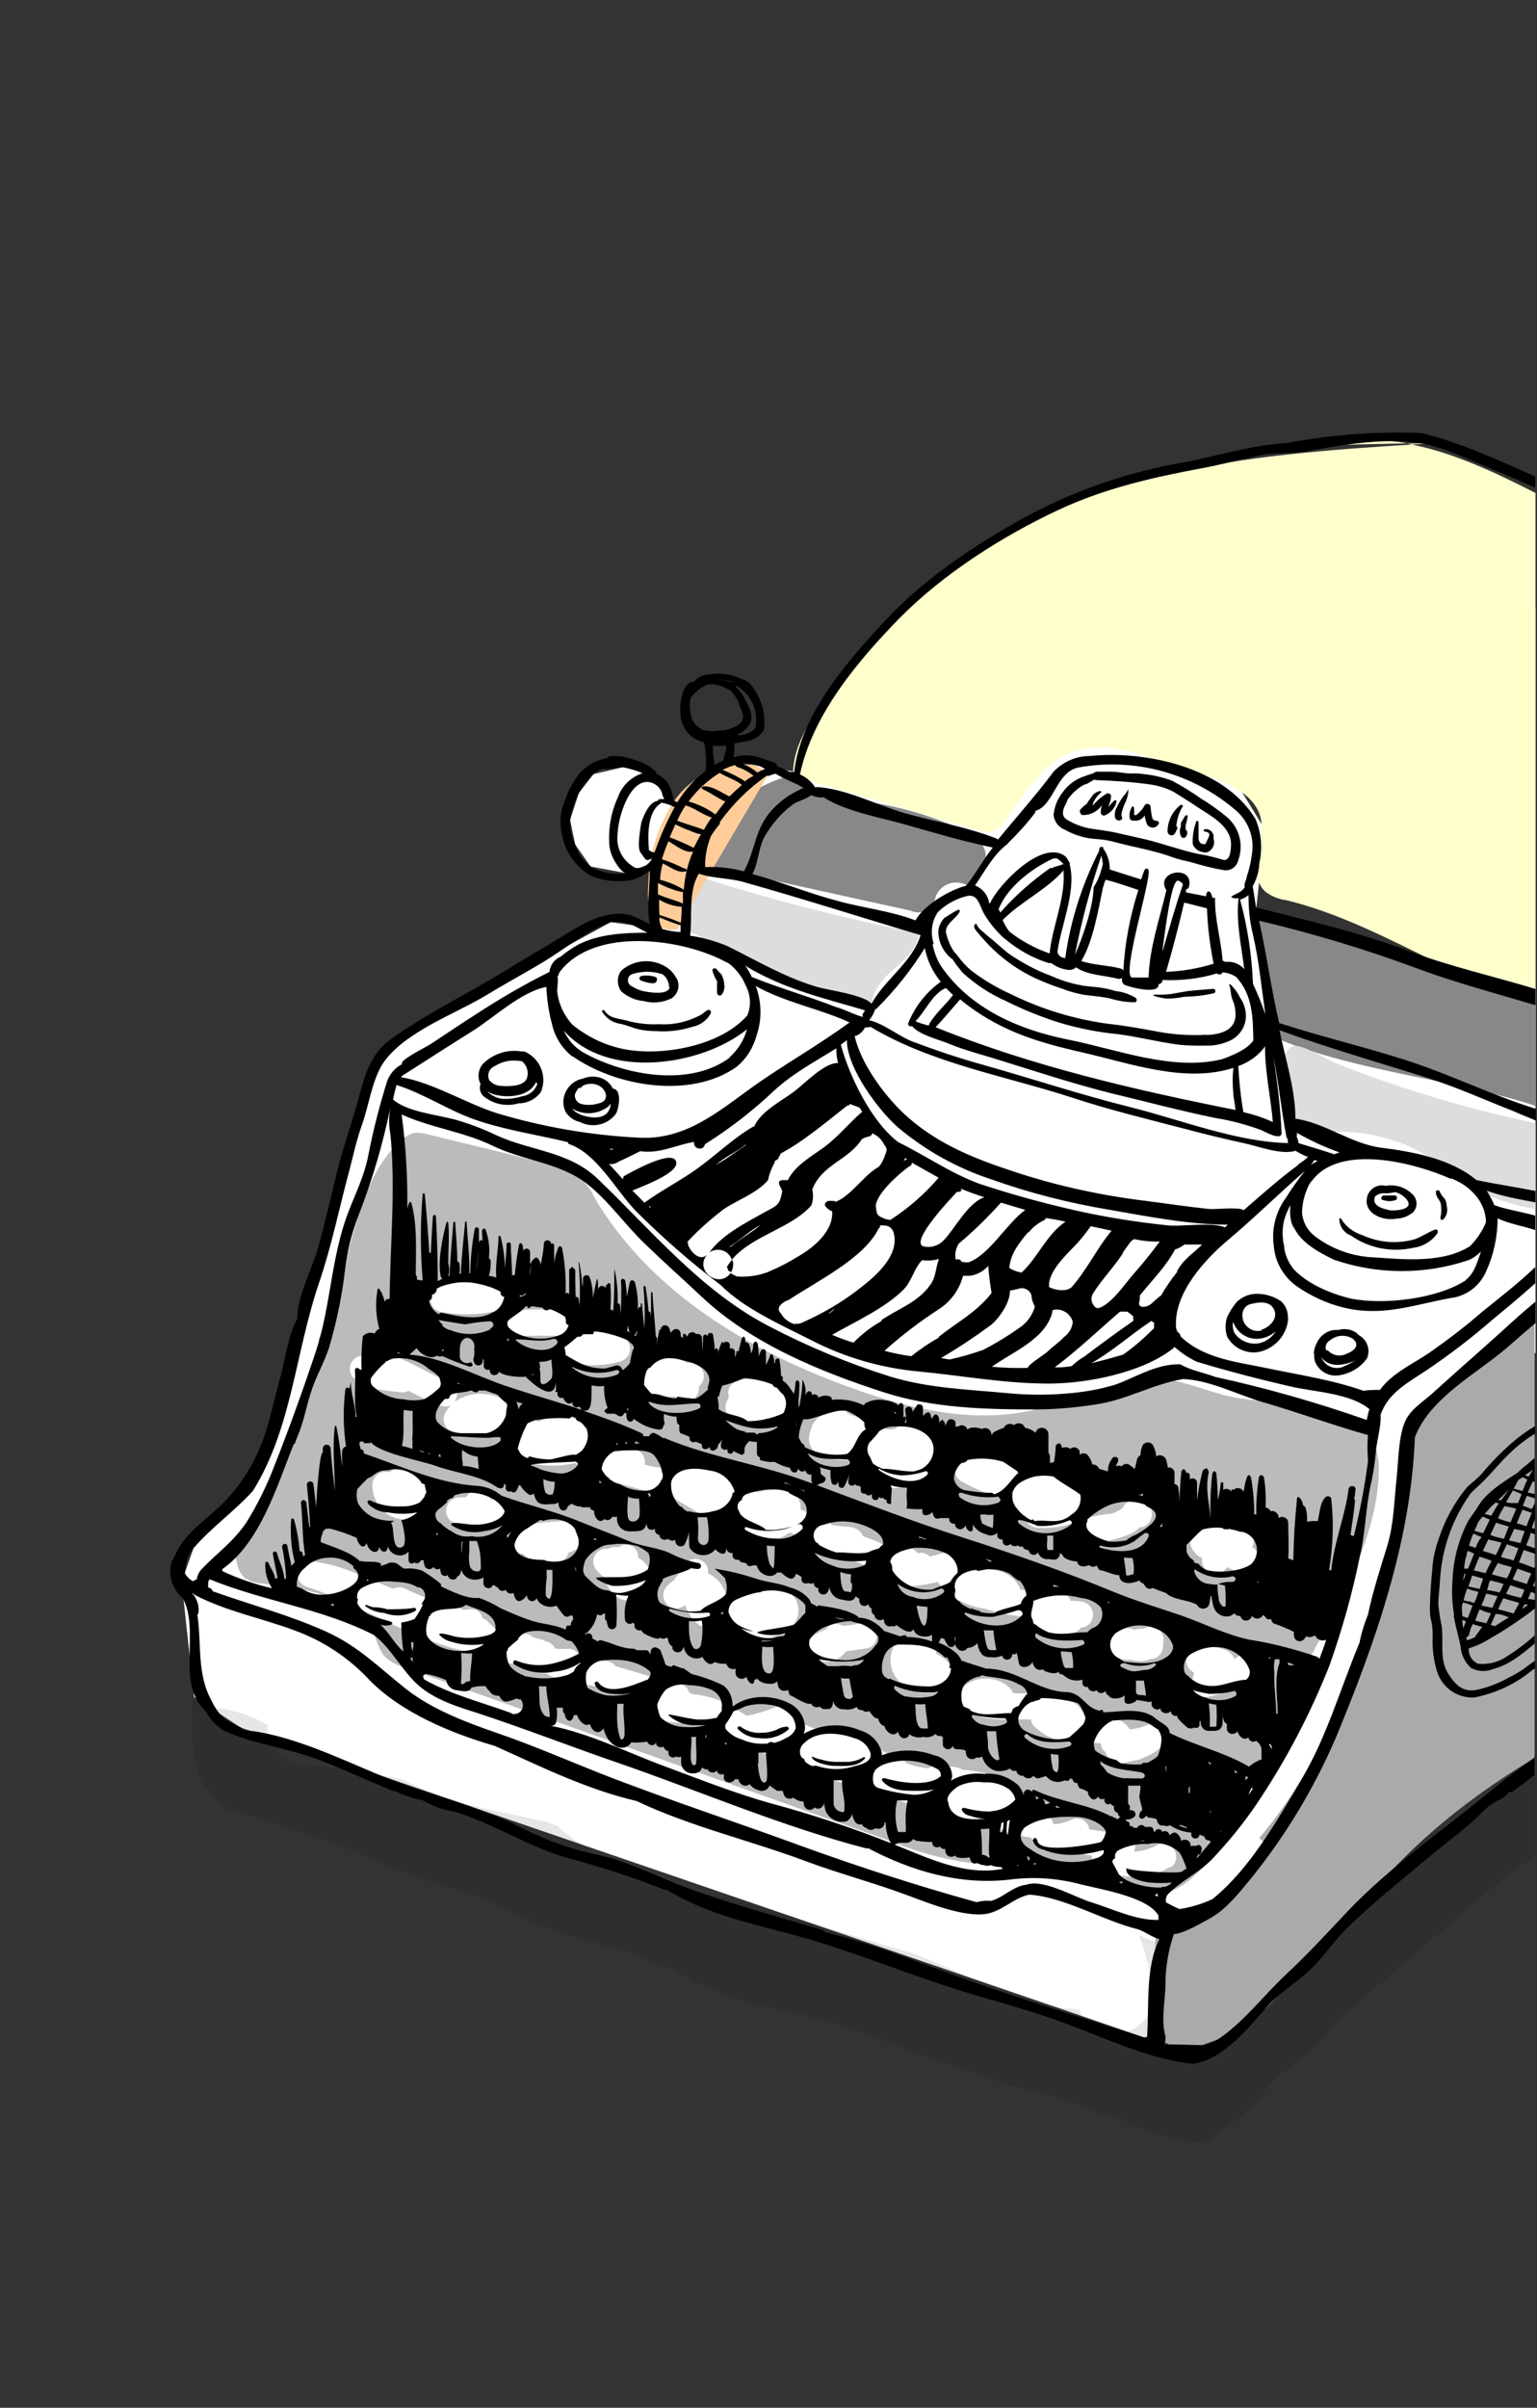 <?xml version="1.0" encoding="UTF-8"?> <svg xmlns="http://www.w3.org/2000/svg" id="Layer_4" data-name="Layer 4" version="1.1" viewBox="0 0 510.9 800"><rect x="0" y="0" width="510.9" height="800" fill="#333333" stroke="none"/><defs><style> .cls-1 { fill: #aaa; } .cls-1, .cls-2, .cls-3, .cls-4, .cls-5, .cls-6, .cls-7, .cls-8, .cls-9, .cls-10 { stroke-width: 0px; } .cls-2 { fill: #ffc; } .cls-3 { fill: #bbb; } .cls-4 { fill: #888; } .cls-5 { fill: #fc9; } .cls-6 { isolation: isolate; opacity: .1; } .cls-6, .cls-7 { fill: #000; } .cls-8 { fill: #ddd; } .cls-9 { fill: #c8c8c8; } .cls-10 { fill: #fff; } </style></defs><polygon class="cls-10" points="510.4 330.9 417.3 304.1 420.5 275.7 407 253.6 357.3 242.8 331.9 247.7 323 267.5 279.1 258.7 249.7 254.1 224.2 268.2 218.3 257.2 207.1 254.9 197.3 257.2 192.4 263.5 189.5 272.4 191.2 280.6 196.3 287.9 208.1 290.1 219.1 285.8 219.1 298.8 220.1 308.7 210.2 307.4 203 306.4 149.9 335.5 123.2 353.5 91.3 480.5 64.4 514.2 61.4 522.7 61 531.3 64.5 563.8 80 574 387.2 679.3 404.5 643.9 463.3 548.8 493.5 453.6 510.4 449.5 510.4 330.9"></polygon><polygon class="cls-9" points="510.4 201.9 483.4 198.6 466.2 282.1 501.3 329.8 510.4 330.9 510.4 201.9"></polygon><path class="cls-6" d="M510.4,590.1c-10,6.4-20.4,12.2-30.8,17.5-10.5,5.3-21.1,10.4-31.1,16.6l-47.8,25.3c-7.5-1.4-14.9-3.5-22-6.4,2.1,5.8,3.6,11.8,4.7,17.9,2.5,14.2-19.1,21.2-24.3,7.5-.1-.3-.2-.5-.4-.8-17.4-1-34.6-10.3-50.3-16.7l-5-2c-6.4-1.8-12.6-3.7-18.8-5.6-8.1-2.4-16.1-4.8-24.1-7.3-25-8-52.6-10.7-73.7-28-.5-.4-1-.9-1.4-1.4l-3.9-1.4c-3.6-.8-7.2-1.6-11-2.4-12.8-2.6-25.1-5.6-36.2-11.5-11.2-2.6-22.5-4.3-33.9-5.1-6.6-.2-11.7-5.8-11.5-12.4,0-.2,0-.4,0-.7-5.1-3.1-10.8-5-16.7-5.7-2.9-.2-5.6-1.5-7.7-3.5l-.8.3v.7c0,3.5.3,7.1.4,10.7v3.7c.1,1.7.4,3.3.8,5,.2,1.2.5,2.4.8,3.6.4,2.4,1.6,4.6,3.4,6.2l.4.7c1.1,1.8,2.5,3.5,4.1,4.8.4.4.8.7,1.3,1,3,1.4,6.3,2.4,9.6,3,1.6.5,3.2,1.3,4.8,1.7l1.8.4,26.8,9.3c2.9,1.5,6,2.9,9,4.1l4.3,1.7h.3c2.8,1.3,5.7,2.4,8.7,3h.5l2.5,1.5c1.1.4,2.2.8,3.5,1.1s2.2.8,3.4,1.1h.7c4,1.1,7.9,2.5,11.7,4.1,6,2.7,11.8,5.6,17.9,8.2,1.6.7,3.1,1.4,4.8,2.1,2.8,1,5.6,1.7,8.5,2.2,1.2.2,2.2.8,3.6,1,3.1,1,6.2,1.8,9.4,2.7l3.6,1c3.8,1.6,7.5,3.4,11.4,4.9.2,0,.5,0,.7,0,5.6,3.5,11.6,6.3,17.9,8.6,3.4,1.3,6.8,2.5,10.4,3.5,3.5,1,7.7,1.4,11.5,2.2,3.8.8,6.7,2,10.2,2.9s7.7,2,11.4,3.3c7.2,2.5,14.3,5.6,21.6,8.2s14.1,4.3,21,7c3,1.4,6,2.5,9.2,3.4l4.1.9h.3c4,1.3,8.1,2.4,12.3,3.2,4.6,2,9.4,3.8,14.2,5.4,2.4.6,4.6,1.3,6.9,2.1l4.8,2.2c6.2,2.7,12.7,4.4,19.4,5.1,6.9-1,6.2-3.2,8.7-4.5,5.5-3,10.4-7.2,14.1-12.3,1.6-2.5,3.7-4.7,6.1-6.5,2.6-1.6,5-3.5,7.2-5.6,2.3-1.9,4.4-3.9,6.4-6.1,1.4-1.8,2.8-3.6,4.3-5.4l56.2-48.2c.8-.3,1.5-.9,1.9-1.7h1c2.3-1.7,4.5-3.3,6.8-5v-26.2h0Z"></path><path class="cls-3" d="M458,484.7c-.6-11.5-14.7-15.9-24.5-17.9-8.2-1.5-16.4-1-24.5-2.8-7.2-1.5-13.9-4.7-21.1-5.6-15.5-1.9-30,7-45.3,10.3-19.2,4.1-39.3-.3-58-7-34.5-12.1-68-31.9-86.7-63.3-1.6-3.4-3.9-6.4-6.8-8.7-2.2-1.3-4.6-2.1-7-2.6l-41.9-10.2c-1.4-.4-2.9-.6-4.3-.5-1.9.4-3.7,1.5-5,2.9-10.4,9.6-13.8,24.5-17.7,38.3-2.7,9.5-5.9,18.7-9.4,27.9,1.9.9,2.6,3.2,1.7,5.1,0,.2-.2.4-.3.5-1.8,2.7-3.4,5.5-4.8,8.4-2.5,5.9-4.8,11.9-7.3,17.9-3,9.3-6.6,18.3-11,27-.3.6-.7,1-1.2,1.4-1,2.5-2.2,5-3.6,7.3-.3.6-.8,1-1.3,1.4.1,1.8.4,3.6.9,5.3.3,1.7,1.2,3.3,2.5,4.5,1.6,1.1,3.5,1.7,5.4,1.8,14.6,1.7,32.3,4.1,37.9,17.6.6,2.3,1.6,4.5,2.9,6.4,1.8,1.8,4.1,3.1,6.5,3.8l162.4,58c10.1,4.2,20.9,6.8,31.9,7.7,9.6,0,19.4-2.2,28.7.4s18.5,11.2,28.7,9.4c4-.9,7.7-2.8,10.6-5.6,13.9-12,18.9-30.9,26.3-47.8,7.4-16.8,16.9-31.6,24.5-48,6.3-13,12-28.6,11-43.3h0ZM386.5,545.6c.6,2.3-.7,4.8-3,5.5h-.8c-2,1-4.4,1.1-6.5.4-2,0-3.9-.2-5.8-.4-2.3-.8-3.6-3.3-2.8-5.7h0c.3-.9,1-1.7,1.8-2.2l3.5-1.7c1.3-.7,2.8-.7,4.1,0,.9-.3,1.9-.4,2.9-.4h.4c1-.6,2.3-.8,3.4-.5,2.1.7,3.4,2.9,3,5.1h0s0,0,0,0ZM385.1,581.3c-1.6,1.1-3.2,2-5,2.7-.7.5-1.6.8-2.5.8-1.5.4-3,.7-4.5,1-2.5.5-5-1.1-5.6-3.6-1-.7-1.5-1.8-1.6-3-1.3,0-2.7-.2-3.8-.2-1,0-2.1,0-3.1-.2-.5.2-1.1.3-1.6.3-5,0-9.8-1.9-13.4-5.3-.7-.6-1.2-1.5-1.3-2.5h-4.2c-5.8,0-14.4.6-18.5-4.6-1.7-1.8-1.6-4.6.2-6.3h0c.2-.2.4-.4.7-.5,4.4-3.2,10.5-2.9,14.5.7.6.5,1.1,1.2,1.4,2h9.3c6,.4,12.3,2.2,14.6,7.5,2,.1,4,.1,6,0,3.5,0,6.9,1.6,8.9,4.5h.2c1.9-.2,3.8-.7,5.6-1.5,5-1.5,7,5.8,3.4,8.4h0ZM369.3,503c1.2-.4,2.3-.9,3.3-1.6l.6-.4c.6-1.6,2.2-2.6,3.9-2.5,1.2.1,2.4.4,3.5.7,2.2,1.2,2.9,3.9,1.7,6.1h0c-.7,1.3-2,2.1-3.5,2.2-1.3,1.3-2.9,2.2-4.7,2.8-3.3,1.2-6.8,2-10.4,2.2-2.4.2-4.5-1.6-4.6-4-.1-1.7.8-3.4,2.4-4.2,2.3-.6,4.6-1,6.9-1.3h.8s0,0,0,0ZM321.5,484.1c7.4-.4,14.7-.2,22,.6,3.4.3,6.5,1.8,8.9,4.1.7.8,1.3,1.7,1.8,2.8,1.8,0,3.5,1,4.1,2.8l.4-.5c3.6-4.1,9.7,1.9,6.1,6.1-2.7,3.2-6.2,5.5-10.2,6.7l-.8.2c-2.9.7-5.9.9-8.8.7-2.3,0-4.1-1.8-4.1-4.1h0c-2.5.4-4.9-1.3-5.3-3.8,0-.3,0-.7,0-1-5.7-1.6-11.2-3.8-16.4-6.7-2-1.5-2.3-4.3-.9-6.3.7-1,1.9-1.6,3.1-1.7h0,0ZM269.8,474c.9-2.2,2.8-3.8,5.1-4.5,1.5-1.9,4.2-2.2,6.1-.7h0l.2.2.9.8,2.4.9c2.4.9,11.5,6.3,13.7,3.4,1.3-2.1,4.1-2.7,6.2-1.4h0c.2.1.5.3.7.5,4.5,4.5,12.5,11.6,5.2,17.3-5.8,3.6-12.8,4.8-19.4,3.3-2.9-.4-5.5-2-7-4.5-.7-1.2-.9-2.7-.8-4.1-8.7.2-17.3-2.3-13.1-11.4h0ZM241.6,465.8c.1-.5.4-1,.6-1.4,0-.5,0-1-.2-1.5,0-1.9,1.3-3.5,3.1-4.1,2.5-.9,5.3-.9,7.9,0,2.5-.9,5.2.4,6,2.9h0v.3l.9.6c2.1,1.2,2.9,3.9,1.7,6.1-.6,1-1.6,1.8-2.7,2.1-1.4.3-2.9.5-4.3.5-1.3.9-2.9,1.4-4.5,1.4-1.5,0-2.9-.5-4.1-1.3-2.2.5-4.4-1-4.8-3.2-.2-.8,0-1.6.2-2.4h.2s0,0,0,0ZM213.3,455.6c.6-4.2,4.4-7.1,8.6-6.6,1,.1,2,.5,2.9,1,1.3.8,2.5,1.7,3.5,2.9,2.4-.6,4.8.8,5.5,3.1.4,1.5,0,3.1-1,4.2l-.5.5c.3,2.5-1.4,4.7-3.9,5-1.6.2-3.1-.4-4.1-1.7-6.1.6-12.5-1.6-11-8.4h0,0ZM214,486.5c2.7.9,5.6,1.3,8.5,1.1,2.6-1.1,5.4-1.8,8.2-2.2,6.6.7,12.3,4.8,15.2,10.7,2.1-.2,4.3-.4,6.5-.4.3-.1.6-.2,1-.3,4.7-1.6,11.3-1.5,12.7,4.5,0,.5,0,1.1,0,1.6l1.9.8c1.5,1,3.2,1.8,4.9,2.2,1.5.1,2.8,1,3.6,2.2,2.1.3,4.1.5,6.3.7,1.8.2,3.4,1.4,4.1,3l4.7,1.8c2.6,1.5,5.7,2.3,8.7,2.2,1.8-.6,3.7.2,4.7,1.7,1.5-.5,3.1,0,4.1,1.1l4.1-1.1c2.3-.5,4.6.8,5.3,3,.3,1.4,1.1,2.7,2.2,3.6,6.7-2.5,15.6-1.7,18.6,5.5,4.1.5,8.3.7,12.5.5,1.9,0,3.5,1.4,4.1,3.2,1.1,0,2.3,0,3.4.2,2.4.2,4.2,2.3,4,4.7-.1,2.2-1.9,3.9-4,4h0c-.6.8-1.3,1.3-2.2,1.6-3.9,1.5-8.2,1.7-12.3.6-2.2-.5-3.5-2.7-3-4.9,0-.3.2-.6.3-.8-3.1-.2-6.1-.6-9.1-1.3-1.5-.4-3.6-.8-5.7-1.5-6.2-.8-11.8-4-15.6-8.9-3.1.8-6.4,1.3-9.6,1.5-2.1,0-3.9-1.6-4.1-3.7h0c-6.2-.5-12.7-4.9-18.4-6.3-.9-.3-1.7-.8-2.2-1.6-2.3-.2-4.6-.7-6.9-1.3-1.4-.4-2.5-1.5-2.9-2.9-1.5-.8-3.1-1.4-4.7-2h-.6c-.8.6-1.7,1.1-2.7,1.5-5.8,1.8-12.1.2-16.2-4.2-.4-.4-.9-.9-1.5-1.5-6,.9-11.2-3.6-16.6-6.5-.9-.5-1.5-1.3-1.9-2.2-6.1.4-12.9-2.5-18.5-3.7-1.1-.2-2.1-1-2.6-2.1-4,.2-7.9-1.4-10.7-4.4h-.9c-5.4,1.2-11.1,1-16.4-.6-2.4-.7-3.7-3.2-2.9-5.6h0c0-.3.2-.5.3-.8.3-.5.7-1.1,1.1-1.6-1.1-2-.3-4.5,1.7-5.5h0c1.4-.8,3.2-.7,4.5.3h0c5.4-2.8,12.3-3.1,15.9,2,.7.9,1,2,.7,3,.7.4,1.2.9,1.6,1.6,1.9,4.3,9.2,2.5,13.1,2.5,2.4,0,4.2,2.1,4.1,4.5h0v.3c0,0,0,0,0,0ZM316.3,559.8c-9.3,7.7-24.9-1.4-19-13.4.8-1.3,2.3-2.1,3.9-1.9,2.4.1,4.7.6,7,1.3,1.7.5,2.9,1.9,3,3.6,2.1,1.1,3.9,2.6,5.3,4.5,1.5,1.7,1.5,4.2,0,5.9h-.1s0,0,0,0ZM288.9,547.5c-2.4.5-5.1.7-7.7,1.2-2.4,3.4-7.1,4.5-10.8,2.4-2.1-1.3-2.7-4.1-1.3-6.2h0c.3-.5.8-1,1.3-1.3,1.2-1,2.6-1.7,4.1-2.2,1.2-1.9,3.8-2.4,5.6-1.2h.2c2.2-.2,4.1-.5,6.3-.9,2.4-.3,4.5,1.5,4.8,3.8.2,1.9-.8,3.7-2.5,4.4h0c0,0,0,0,0,0ZM262.1,540.8c-3,2.7-7,4-11,3.7-4.2-.4-8.1-2.3-10.9-5.3-1.3,1.5-3.4,2.2-5.3,1.8-2.1-.6-3.8-1.8-5-3.6-.9-1.2-1.7-2.6-2.2-4.1-1.8,1.6-4.6,1.4-6.1-.4-1.5-1.7-1.5-4.3.1-5.9h0c.8-.8,1.7-1.6,2.6-2.2v-.3c1.1-1.3,2-2.7,2.9-4.1,1.1-2.2,3.6-3,5.8-2,1.7.8,2.6,2.6,2.4,4.4l1.2.6c2.2,1.4,3.8,3.5,4.6,6,2.1-.7,4.4-.7,6.5,0,.9-1.1,2.2-1.8,3.6-1.9,4.5-.5,10.3-.6,13,3.6,2,3.3,1.2,7.5-1.8,10l-.2-.2h0ZM214.5,529.6c-2.9,2.9-7.5,3-10.5.2-.5-.5-1-1.1-1.4-1.8-.8-1.2-1.3-2.5-1.5-3.8l-1.5-1.1c-.2-.2-.4-.4-.5-.6-1.5-1.1-2.2-3-1.8-4.8.6-2.1,2.7-3.4,4.9-3.1,1-.6,2.2-.8,3.4-.5,1.8-1.4,4.4-1.1,5.7.7h0c.4.5.6,1.1.8,1.7v1.1c3.9,1.9,5.5,6.5,3.6,10.4-.3.6-.7,1.2-1.1,1.7h0c0,0,0,0,0,0ZM171.6,507.6h2.2c.9-.8,1.9-1.2,3-1.3,4.8-.6,9.6-1,14.5-1.1,2.5.1,4.3,2.2,4.2,4.7h0c0,1-.5,2-1.1,2.7-1.5,1.5-3.4,2.7-5.4,3.3-.4,1.4-1.4,2.5-2.8,3-4.2,2-9.2.9-12.3-2.6h-2.2c-2.4-.2-4.2-2.2-4-4.6.1-2.1,1.9-3.9,4-4h0ZM165.7,506.4c-2.7.2-5.5.2-8.2,0-2.4.8-5,.5-7.2-.7-2.1-1.4-2.6-4.1-1.3-6.2.8-1.2,2.1-1.9,3.5-2h2.1l.5-.3c1.4-2.1,4.1-2.6,6.2-1.3h0c.8.5,1.4,1.3,1.8,2.2h2.8c2.3-.1,4.3,1.7,4.5,4s-1.7,4.3-4,4.5c-.2,0-.4,0-.6,0h0c0-.1,0-.1,0-.1ZM202.2,442.1c1.4,0,2.7.6,3.4,1.7,1.7.3,3.2,1.5,3.7,3.2.6,2.3-.8,4.6-3,5.3-5.1,1.5-10.4,1.7-15.6.6-2.3-.8-3.6-3.3-2.8-5.7h0c.3-.9.9-1.7,1.8-2.2,3.9-1.9,8.3-2.9,12.7-2.7v-.2c-.1,0-.1,0-.1,0ZM187.9,435.4c2.4-.2,4.5,1.6,4.6,4s-1.6,4.5-4,4.6c-.2,0-.4,0-.6,0-5.4-.3-10.9-.3-16.4,0-5.6.5-5.5-8.2,0-8.7,5.4-.3,10.9-.3,16.4,0ZM144.2,428.6c4.6-3.8,10.3-3,15.8-2.2.8.1,1.5.5,2,1.1l2.2-.5c2.4-.2,4.4,1.6,4.6,4,.1,1.7-.8,3.4-2.4,4.2-6.6,1.8-13.6,1.9-20.3.6-2.3-.8-3.6-3.3-2.9-5.6.2-.6.5-1.1.9-1.5h0ZM118.3,451.1c10.6-5.3,21,4.5,30.5,7.7,2.4.7,3.7,3.2,2.9,5.6-.1.5-.4,1-.7,1.4,4.7-3.2,10.7-3.6,15.8-1.1.8.3,1.4.8,2,1.4,2.5.5,4.1,3,3.6,5.6-.2,1-.8,2-1.6,2.6-6.5,3.7-14.3,4.1-21.2,1.1-2-1.2-2.7-3.9-1.6-5.9.5-1,1.1-1.8,1.9-2.6-1,.5-2.1.6-3.2.2-3.7-1.4-7.4-3.1-10.9-5-.7.4-1.6.6-2.5.5-5.9-.7-11.2-.7-15.8-4.8-1.7-1.8-1.6-4.6.3-6.3h0l.4-.3h0ZM140,503.5c-1.8,1.1-3.9,1.6-5.9,1.4-2.7-.2-5.2-1.4-7.1-3.2-2.1-2.3-3.3-5.3-3.2-8.4,0-2.4,2-4.3,4.3-4.3.5,0,1,0,1.4.2,1.4-1.5,3.6-1.8,5.4-.8,3.4,1.4,6.3,4.1,7.9,7.5.9,2.9-.2,6.1-2.8,7.7h0ZM389.1,620.2c-7.7,4.8-17.5,4.5-24.9-.7-.8-.8-1.3-1.9-1.3-3-3.5-.4-6.9-1.2-10.2-2.2h0c-3.8.9-7.7-.6-10-3.7-5.3-.9-10.5-2.5-15.4-4.7-7.5-1-14.8-2.8-21.9-5.5-9.7-3.3-19.6-6.1-29.4-9.3-9.7-3.1-19.1-6.9-28.2-11.5l-.4-.2-2.2-1c-1-.4-1.9-1.1-2.4-2-2.1-1.4-4.3-2.7-6.6-3.9l-.9-.5c-.6.5-1.4.7-2.2.7-3.9,0-7.8-.2-11.6-.7-2.1-.4-3.5-2.3-3.1-4.4h0c0-.5.3-1,.5-1.4-7.7-2-15.1-4.8-22.8-6.3h-.6c-4.4-.3-8.8-1.4-12.8-3.2-.3-.2-.6-.4-.9-.6-1.7,0-3.3-.3-5-.7-1.2-.1-2.2-.9-2.7-2-.9-.1-1.8-.3-2.7-.5-5.8-.5-11.5-2-16.9-4.3-18.6-4.1-34.4-15.6-52.6-21.4-4.5-1.4-4.1-8.9,1.1-8.5,9.9.9,18.6,5.5,27.7,9.2,1.3-.7,2.8-.7,4.1,0,3.7,1.8,7.6,3.3,11.5,4.5h1.3c.9.1,1.7.5,2.4,1,1.4.4,2.8.9,4.1,1.5l2.1-.2c2-.3,3.8,1,4.2,3h0c1,.3,1.8.9,2.4,1.8,1.1.9,2.1,1.8,3,2.9.2.3.5.6.6.9h2.8c1.6,0,3.2-.4,4.9-.5,1.2,0,2.3.4,3.1,1.2l3,.8c.4,0,.7.2,1,.5,1.5.2,2.7,1.1,3.4,2.5,1.4.1,2.9.1,4.3,0,2,0,3.8,1.5,4.1,3.5,2.7.4,5.4.6,8.2.6,1.3,0,2.6.6,3.4,1.7,7.2,2,14.2,4.5,21.5,6,1.4.2,2.6,1.3,2.9,2.7l1.2.6c5.6.5,11,2.4,15.6,5.7l2.5,1.5c3.3-.7,6.6-1.7,9.8-3,1.9-.5,3.9.3,4.9,2,4.6,6.9,16,6,23,8.9,3.6,1.7,7.1,3.5,10.5,5.5l2,.2c1.1.2,2.1.9,2.6,2,2.4,1,4.9,1.6,7.4,1.8.4,0,.8-.3,1.1-.5,1-.7,2.4-.9,3.5-.4h1.1l2.4.4c1.2.1,2.4.5,3.5,1,8.8.8,17.6,3.3,18.4,12.9,2.8.8,5.6,1.4,8.5,1.8,1.5.4,2.7,1.5,3,3,.2,1.2,5.7-.8,6.8-1.3,2.1-.7,4.4.5,5.1,2.6,0,.3.1.6.2.8,4.1.7,8.2,1.1,12,1.8,2.1.3,3.5,2.3,3.2,4.4,0,0,0,0,0,0,0,.4-.2.8-.4,1.2,2.8-.1,5.4-.9,7.8-2.2,4.6-3,8.9,4.5,4.3,7.6h0ZM417,557.1c-4.6,3.3-9.9,5.6-15.5,6.7-2.4.5-4.8-1-5.3-3.4h0c-.1-.6-.1-1.3,0-1.9.3-1,.5-1.9.7-2.8h0c-2.2-1-3.2-3.6-2.2-5.9.5-1,1.2-1.8,2.2-2.2,3.5-.8,7.1-.6,10.4.6,1.4.5,2.5,1.6,3,3l2.2-1.4c2.3-.7,4.7.5,5.5,2.8.5,1.5.1,3.2-1,4.3v.2h0ZM414.7,522.4c-2.4.2-4.7-.4-6.7-1.7h0c-.3.4-.7.8-1.1,1.1-1.9,1.6-4.7,1.4-6.3-.5-.9-1-1.2-2.3-1-3.6-2.2-1-3.8-3.1-4.1-5.5-.5-2.3.8-4.6,3-5.3,5.4-1.7,11.2-1.1,16.1,1.6,2,1.1,2.7,3.5,1.6,5.5,2.1,1.2,2.9,3.9,1.7,6.1-.7,1.2-1.8,2-3.2,2.2v.2h-.1s0,0,0,0Z"></path><path class="cls-4" d="M510.4,329.1c-31-9.3-62.3-17.9-93.8-25.6l4.7,36.8c-.1,2.5,1.6,4.6,4,5.1,27.1,11,57.4,13,85,22v-38.4h0Z"></path><path class="cls-4" d="M322.4,294.8c-3.2-2.5-7.8-2-10.3,1.2,0,0,0,0,0,0-.4.5-.7,1-1,1.6-.3,1.5-.8,2.8-1.6,4.1-1.9,1.5-4.5,1.9-6.7.9l-72.7-16c5.9-14.2,17.9-24.9,32.7-29,1.3-.5,2.8-.5,4.1,0,.9.8,1.6,1.8,2.1,2.9,2.6,4.1,8.2,4.5,12.9,5.1,11.6,1.1,22.9,3.9,33.7,8.2,12.9,5.6,15.9,9.5,6.7,21.1h0Z"></path><path class="cls-1" d="M510.4,437.9c-2.5,1.5-4.9,3-7.3,4.7-6.1,4.6-12,9.6-17.4,15l-15.4,14.6c-1.2,1-2.2,2.3-3,3.7-.6,1.9-.7,3.9-.4,5.8.1,11.8-1.9,23.5-5.8,34.6-5.6,22.1-13.3,43.7-22.9,64.4-5.3,10.8-11.9,20.9-19.7,30.1,1.9.9,2.7,3.2,1.7,5.1l-.2.2c-8.4,11.6-20.6,19.8-34.5,23.3-.2.3-.3.6-.5.9-1,2.9-1.3,6.1-.8,9.1l1.8,25.4c-.3,2.3,1.3,4.4,3.5,4.7.1,0,.2,0,.3,0,2,.5,4.1,1,6.2,1.3,4.1-1.6,8.2-2.9,12.3-4.3l1.2-.4c5.5-3.5,10.5-7.7,14.8-12.5,7.2-8.2,14-17.9,23.3-23.7,16-22.9,38.1-41.2,62.5-55.8v-146.2h0Z"></path><path class="cls-8" d="M230.1,291.6l-3.6,17.6c5.1,0,8.9,4.1,13.1,7.4,5.9,4.1,12.5,7.2,19.4,9.2,10.2,3.8,20.5,7,31.1,9.5-1.1-5,2.8-9.6,6.7-13s8.2-7,8.7-12.3c-28.5-5.5-56.6-13-84.1-22.3"></path><path class="cls-8" d="M510.4,373.2c-17.4-3.7-34.5-8.4-51.3-14.3-5.1-1.8-10.2-3.7-15.2-5.7-2.8-1.1-11.3-6.5-14-5.6-7.2,2.5-.5,20.1.6,25.1.1.9.4,1.8.9,2.5,1.8,1.5,4.2,2,6.5,1.3,13.7-1.8,27.5,1.5,39,9.1,4.1,2.7,7.5,5.8,11.5,8.2,6.7,4.2,14.2,6.5,22,8v-28.7h0Z"></path><path class="cls-5" d="M255.8,256.6c-8.1,4.4-15.5,10-21.7,16.8-6.3,6.8-10.2,15.4-11.4,24.5,0,1.9-.3,3.8-.9,5.7-.6,1.9-2.1,3.4-4.1,3.8,1.8.9,3.8,1.5,5.9,1.6.5,0,1.1,0,1.6-.3.5-.6.8-1.3.7-2.1l.3-15v2.2c2-3.2,3.4-6.8,4.1-10.5,3.8-11.4,13.9-19.6,23.5-27-1-1.3-2.5-2.1-4.1-2.2-10-.9-19.8,3.7-25.5,11.9-5.6,8.4-8.6,18.2-8.7,28.2-.4,3.4,0,6.9,1.4,10,1.4,3.1,4.8,5,8.2,4.5"></path><path class="cls-2" d="M440.9,147.9l26.8-.6c-8.9-1.6-17.8-1.7-26.8.6Z"></path><path class="cls-2" d="M467.7,147.4c.5,0,1,.2,1.5.3,2.8-.2,5.6-.3,8.4-.5l-9.9.2Z"></path><path class="cls-2" d="M510.4,163.8c-13.3-6.8-27.1-13.3-41.1-16.1-27.6,1.7-55.2,3.8-82.1,10-29.6,6.9-58.5,19.1-81.1,39.4-10.3,9.7-19.8,20.3-28.4,31.5-7,8.6-14.3,18.1-14.1,29.2l60.9,17.9c1.6.6,3.3.8,5,.6,2.3-.8,4.2-2.5,5.3-4.6,6.5-9.4,13.4-20.1,24.5-22.8,6.3-1,12.8-.5,18.8,1.6,8.2,2.2,16.4,4.8,24.5,7.7,6.9,2.5,14.6,6.3,16.4,13.4,2,8.4-4.8,19.4,1.9,24.9,2,1.4,4.3,2.3,6.7,2.6,29,7.1,54.8,25.7,82.8,34.9v-170.1h0Z"></path><path class="cls-7" d="M510.4,551.7c-1.5.9-2.8,2-4.2,3-1.5,1-3.1,1.9-4.7,2.7-3.4,1.9-7,3.3-10.8,4.1-4.7.9-7.4-2.2-9.6-5.9-2.6-4.5-1.2-10.5-1.9-15.4-.5-2.4-.9-4.8-1.1-7.2,0-2.8.5-5.7.6-8.6.7-10.1,4.1-19.7,10-28l.5-.6c1.4-1.4,2.8-2.5,4.1-3.9,2.9-2.9,5.4-6.1,8.4-8.9,2.6-2.6,5.5-4.8,8.6-6.7v-2.5c-2.9,1.7-5.6,3.7-8.1,5.9-3.5,3.1-6.8,6.5-9.8,10.1-1.3,1.5-4.7,4.1-4.9,4.5-4.1,5-7.2,10.7-9.2,16.8-1.2,3.3-2,6.7-2.2,10.2-.4,4.1-.7,8.4-.8,12.5,0,1.7,0,3.3.5,4.9.4,2,.5,4,.4,6-.1,3.5.4,7,1.4,10.4,1.6,5.5,6.7,9.2,12.5,8.9,7-1.4,13.5-4.4,19-8.9.4-.3.8-.6,1.2-.8v-2.6h0Z"></path><path class="cls-7" d="M510.4,543.2c0,0-.2.1-.3.2-3.1,2.8-6.4,5.2-9.9,7.4-2.7,1.6-5.8,2.3-8.9,2-1.8-.8-3.1-2.6-3.1-4.7v-.4c2.5-.8,4.9-1.9,7.1-3.3,3.6-2,7.1-4.3,10.5-6.7,1.6-1.1,3.1-2.2,4.6-3.4v-3l-.3.3c-.7-.2-1.5-.3-2.2-.3l.3-.7.7-1.7c.5.2,1,.4,1.5.6v-2.3c-.3,0-.5-.2-.8-.3.2-.7.5-1.3.8-2v-4.5c-.1.2-.2.4-.4.6-1.7-.7-3.4-1.4-5.1-1.9l1.6-4.1,3.9,1.3v-1.8c-1.1-.4-2.1-.7-3.1-1.1l.3-.7c.5-1.1.9-2.2,1.2-3.4.5.2,1,.3,1.5.5v-1.8c-.4-.1-.7-.2-1.1-.4.3-1,.7-2,1.1-3.1v-5.2c-.4.7-.8,1.4-1.1,2.1l-3-1.1c.4-1.1.9-2.2,1.3-3.3l2.7.8v-1.4l-2.4-.5c.6-1.2,1.1-2.5,1.7-3.7h.1c.2,0,.4.1.5.2v-1.3h-.1s.1-.3.1-.3v-6.4c-.8.7-1.6,1.4-2.4,2.1-1.1.8-2.1,1.7-3.1,2.7-.9.8-10,5.7-13.1,11-1,1.8-2.4,3.4-3.5,5.2-3.2,6.2-5,13-5.2,19.9-.3,3.7-.1,7.4.5,11v.4c-.1.1-.1.3,0,.5.5,3.3,1.6,6.5,2.2,9.9.2,2.8,1.5,5.3,3.5,7.1,2.3,1.2,4.9,1.3,7.2.4,5.6-1.5,9.7-5,13.9-8.5v-2.8h0ZM494,539.3l-1.4-.3-2.2-.5c.4-1.3.9-2.6,1.4-3.8l1.4.6c.7.3,1.5.5,2.2.7h.2c-.5,1.1-1,2.3-1.6,3.4h0ZM498.4,506.3l3.1.9-1.6,4.1-3.2-.8-1.3-.5,1.9-4.1,1.1.4h0ZM497.9,504.5c.6-1.4,1.4-2.8,2.2-4.1l2.8.6,1.1.3-1.9,4.5-2.2-.6-1.9-.7h0ZM501.7,522.7c-.2.6-.5,1.2-.9,1.7l-1.5-.4-3.4-.9c.6-1.3,1.3-2.5,2-3.8.8.3,1.6.6,2.5.8l2.1.6-.7,2h0ZM506.2,528.1h.5c-.3,1-.6,1.9-1.1,2.8-1.7-.4-3.4-.8-5-1.4.5-.9,1-1.8,1.4-2.8l4.3,1.4h0ZM494.3,528.3l.5-1.6c0-.6.3-1.1.6-1.6l2.8.7,1.6.5c-.4.9-.9,1.9-1.3,2.8-1.4-.3-2.7-.6-4.1-.8h0ZM497.8,530.4c-.6,1.2-1.2,2.5-1.7,3.8l-1.5-.3c-.8-.1-1.5-.3-2.2-.5.6-1.2,1.1-2.5,1.6-3.9l2.4.5,1.5.4h0ZM502,518.1c-1-.2-2-.4-3-.8v-.3l1.9-3.9,3.2,1.1.6.2c-.5,1.4-1,2.7-1.6,4.1l-1.2-.4h0ZM499.1,512.6l-1.1,2.5-.8,1.6c-1.2-.5-2.4-.8-3.6-1.2l-.7-.2c.6-1.3,1.2-2.5,1.8-3.8,1.5.3,3,.7,4.5,1.1h0ZM495.8,518.6c-.7,1.4-1.4,2.7-2,4.1l-2-.5-1.9-.4c.6-1.6,1.2-3.1,1.9-4.6l.9.3c1.1.3,2.1.7,3.1,1.1h0ZM493,524.5c-.4,1.1-.8,2.2-1.1,3.4-1.3-.2-2.6-.5-3.8-.8l1.1-3.2v-.4h.3l3.5,1h0ZM491.4,529c-.4,1.2-.8,2.5-1.4,3.6l-1.5-.5c-.7,0-1.4-.2-2-.4.3-1.3.7-2.6,1.2-3.9,1.2.5,2.4.8,3.7,1.1h0ZM497,540.3l-1.5-.4c.6-1.2,1.1-2.4,1.6-3.6h1.1c1.1.2,2.2.6,3.2,1h.3c0-.1-4.8,3-4.8,3h0ZM503.1,536.1c-1.7-.5-3.4-1-5.1-1.4.5-1.2,1.1-2.5,1.7-3.7,1.2.4,2.5.8,3.7,1.1l1.6.5-1.9,3.5h0ZM507.9,533.2l-1.9,1.4.7-1.5h1.1ZM509,522.8h0c-.6,1.2-1,2.3-1.5,3.5l-.6-.2-4.1-1.3c.5-1.2,1.1-2.4,1.6-3.6l4.6,1.6ZM506.2,510.3l-.8,2.4-3.8-.9,1.7-3.8,3.5.7-.6,1.7h0ZM509.1,502.8c-.6,1.5-1.2,2.9-1.7,4.3l-3.2-1c.6-1.5,1.2-3,1.9-4.5l3.1,1.1h0ZM507.6,489.7c.6-.4,1.3-.9,1.9-1.4h.1c0-.1-.5.7-.5.7-.3.5-.6,1-.9,1.6l-1.3-.4.6-.5h0ZM504.7,491.7l1.5-.9c.5.3,1,.6,1.5.8-.6,1.2-1.1,2.5-1.6,3.8l-3-.8c.6-.9,1.1-1.9,1.6-2.9h0ZM505.8,496.4l-1.2,3h-2.5l-1.5-.3,2.3-3.9c.9.4,1.9.8,2.8,1.2h0ZM499.4,497.1l2.3-2.3-2.7,3.6h-1l1.4-1.3h0ZM494.3,502.1c.1,0,.2-.2.3-.3.7-.9,1.5-1.7,2.4-2.4v-.2s1.2.3,1.2.3c-.9,1.3-1.7,2.7-2.5,4.1-.7-.2-1.5-.4-2.2-.6l.8-.9h0ZM490.9,506.7c.2-.4.4-.9.7-1.3l.9-1.2.5-.3c.7.4,1.5.7,2.2,1-.7,1.4-1.4,3-2.2,4.5-1-.2-2-.5-2.9-.8l.9-1.9h0ZM489.6,509.6h.3c.8.4,1.7.8,2.6,1.1l-.8,1c-.5.9-.9,1.7-1.2,2.6-.7-.3-1.5-.5-2.2-.7.4-1.4.8-2.7,1.4-4h0ZM487.3,517.6c.2-1.1.3-1.5.5-2.2h.3c0-.1,1.9.8,1.9.8-.7,1.7-1.4,3.4-2,5h-1.3c0-1.3.3-2.4.5-3.6h0ZM486.5,522.9h.6v.3c-.2.7-.5,1.4-.7,2,0-.8.1-1.5.4-2.2h-.2ZM485.9,534.5v-.2h0c0-.7.2-1.3.4-1.9l1,.3c.8.2,1.5.5,2.2.8-.6,1.4-1.1,2.8-1.6,4.1l-1.8-.6c0-.6-.1-1.5-.2-2.5h0ZM486.4,540.9c-.2-.8-.3-1.7-.3-2.5v-.2l1.2.5c-.2.5-.4,1-.6,1.5s-.2.5-.2.7h0ZM487.3,544.2c.2-.1.4-.3.5-.5.2,0,.4-.2.5-.5.2-.8.4-1.7.7-2.5.2-.3.4-.7.5-1.1,1.1.4,2.2.7,3.2.9-.7,1-1.4,2-2.2,3,0,.1,0,.2,0,.3-.9.5-1.8.9-2.8,1.2l-.3-.8h0Z"></path><path class="cls-7" d="M350.2,270.2c0,2.5,1.5,4.6,3.8,5.5,2.5,1.4,5.1,2.3,7.9,2.8,1.9.3,3.7.3,5.6.6s4.5,1.1,6.7,1.6c3.8.9,7.7,1.7,11.5,2.8,1.9.5,3.6,1.2,5.5,1.8s4.1.9,6.2,1.6c3.1.9,6.2,1.7,9.4,2.2,2.2.4,4.3-1.1,4.8-3.3h0c1.9-5.2.3-11.1-4.1-14.6-2.6-2.1-5.3-4.1-8.2-5.8-3.1-2.2-6.3-4.2-9.7-6-3-1.1-6.2-1.9-9.4-2.2-1.4-.2-2.7-.3-4.1-.2-2.2,0-4.5-.6-6.7-.6h-4.8c-.4,0-.8.2-1.1.5-1.3.4-2.5.8-3.8,1.3-2.6,1-4.9,2.8-6.5,5.1-1.6,2-2.6,4.4-2.9,6.9h0ZM354.6,266.1c1.4-2.2,3.3-4,5.6-5.3l1.4-.5c.7-.5,1.5-.9,2.2-1.3h0c.2.1.5.2.7.2,5.9.2,11.7.6,17.5,1.4,2.9.4,5.7,1.2,8.3,2.6,2.5,1.6,5,3.1,7.5,4.8,4.5,3,11.2,6.3,11.4,12.3,0,1.8-.2,6.3-2.9,5.3-2.7-.8-5.4-1.5-8.2-1.9-5.9-1.3-11.5-3.4-17.3-4.8l-9.7-2.2c-3.1-.7-6.1-1-9.2-1.5-2.4-.5-4.7-1.4-6.8-2.6-2.9-1.4-1.7-4-.3-6.5h-.2Z"></path><path class="cls-7" d="M361.2,267.2c.4-.8.9-1.5,1.5-2.2.6-1.2,1.8-2,3.1-2.2.2,0,.3.3.2.5h0c0,0-.1.2-.2.2-1.2,1-2.1,2.3-2.6,3.8v.3l1.1-1.1c1-1.1,2.2-2,3.5-2.8.5-.3,1.2,0,1.5.5h0v.2c0,1.3-.4,2.6-1,3.7.8-.7,1.6-1.7,2.2-2.2.2-.1.5,0,.6.2,0,.1,0,.3,0,.4-.5,2.1-2.1,3.8-4.1,4.5-.5,0-1-.4-1.1-.9,0-1,.1-2,.6-2.9-1.4,2.3-4,3.7-6.7,3.6-.6-.2-1-.9-.8-1.5v-.2c.6-.7,1.3-1.3,2-1.9h0Z"></path><path class="cls-7" d="M373.3,264.7c.7-.8,1.3-1.6,1.8-2.5h0c0,1.7-.5,3.3-1.2,4.8-.5,1-.8,2.1-1.1,3.2,0,.3,0,.6,0,.9,0,.3.4.6,0,.2.3.3.3.7,0,1h0c-.6.5-1.4.4-1.9-.2h0c-.2-.2-.3-.4-.3-.7-.1-1.1,0-2.2.6-3.1.6-1.3,1.3-2.5,2.1-3.6h0Z"></path><path class="cls-7" d="M376.8,268c.2.4.2.9.2,1.4,0,.5,0,1,0,1.4h.7c1.2-.9,2.2-2.1,2.9-3.4.4-.4,1.1-.4,1.6,0h0c.1.1.2.2.2.4.2,1.1.2,2.2.5,3.5s.5,1.2,1.8,1.5c.4,0,.6.5.5.8,0,0,0,.2-.1.2-.6,1.1-1.9,1.5-3,.9h0c-.5-.3-.9-.7-1-1.3-.3-.8-.5-1.6-.6-2.5-.3.5-.7.9-1.1,1.2-.9.6-2,.7-3,.5-.3,0-.6-.2-.8-.5-.4-1.4,0-2.9.7-4.1h.6s0,0,0,0Z"></path><path class="cls-7" d="M392.6,267.5c.1-.1.4-.1.5,0s.1.4,0,.5h0c-1.2,2-1.9,4.2-2.1,6.5.4.2.5.7.2,1.1-.2.3-.3.7-.5,1-.2.7-1,1.1-1.7.9-.5-.2-.9-.7-.9-1.3,0-3.4,1.6-6.7,4.4-8.8h0Z"></path><path class="cls-7" d="M392.6,273.2c.5-.6.9-1.4,1.3-2.1h0l.4-.2c.2-.1.4,0,.5.1,0,0,0,0,0,0h0c-.1,1.1-.4,2.2-.7,3.2v1.5c.3.1.5.4.5.6.1.6,0,1.3-.5,1.8-.4.4-1,.4-1.4,0-.6-1-.7-2.3-.2-3.4,0-.5,0-1.1.1-1.6h0Z"></path><path class="cls-7" d="M398.4,273.2v4.8c-.1.8.1,1.5.6,2.1.5.3,1.1.4,1.6.4.2-.3.4-.6.5-.9.6-1.5,1.9-3-.6-3.3-.2,0-.4-.2-.4-.4,0-.2.2-.4.4-.4,1.4-.2,2.7.8,2.9,2.2h0c0,.4,0,.7,0,1,.6,1.9-.4,3.8-2.2,4.5h0c-2,.2-3.9-.8-4.7-2.6-.2-2.5.2-5.1,1.1-7.5,0-.6.8-.4.8.1h0Z"></path><path class="cls-7" d="M242,422.1c.3.2.7.4,1,.6.8-1.3.9-2.8.4-4.2-.7.8-1.3,1.6-1.8,2.5.2.3.4.6.4,1h0Z"></path><path class="cls-7" d="M510.4,583.7c-5.1,3.7-10.3,7.5-15.1,11.5-15.6,12.9-33.5,25.2-47.4,39.9-6.7,7.1-13.3,14.3-20.4,20.9s-13.4,15-21.5,20.8c-1.7,1.2-3.6,2.1-5.7,2.7-4.3,0-8.8-.3-13.1-.2.2-.9.2-1.9.2-2.8-1.6-5.6,0-11.7,0-17.4,0-5.6,1-11.2,2.8-16.5,3,0,9.8-4,12.5-5.5,5.4-3.2,9.4-8.5,13.4-13.3,11.4-14.2,20.8-29.8,28-46.6,13.1-31.6,24.9-65,26.2-99.6,4.9-13.1,20.6-21.2,30.6-29.8,3.1-2.7,6.3-5.5,9.5-8.2v-7.1c-1.8,1.5-3.6,3-5.3,4.5-9.5,8.7-19.3,17.2-28.8,25.8-3.4,3.1-7.8,5.6-9.5,10.1-2,5.2-2,13.1-2.6,18.6-.8,7.5-.9,15-3.1,22.2-2.2,7.2-4.8,15.1-6.4,22.8-1.2,3-2.2,6.1-2.8,9.3-6.5,15.6-11,31.7-19.7,46.2-8,13.4-17,29.2-29.2,39-3.4,1.6-7.1,2.7-10.9,3.3-1.5-.6-3-1.4-4.5-2.2-.2-1,0-2.1.7-2.8,4.5-4.5,10.2-7,14.7-11.7,5.4-5.7,10.3-11.7,14.7-18.2,9.7-14.4,17.8-29.8,24.2-46,4.2-11.8,7.6-23.9,10.1-36.2,1.8-7.5,1.9-15.2,3.4-22.8.9-3.8,1.5-7.6,1.9-11.5.2-3.9,1.9-9.1,1.6-12.8,2.5-7.4,9.3-10.8,15.4-14.9,7.7-5.2,15-10.8,22-16.9,4.8-3.9,9.4-7.8,14-11.9v-5.4c-5.6,5.4-12,10.3-17.8,15-5.5,4.8-11.3,9.2-17.3,13.4-5.7,3.9-12.3,6.7-16.5,12.4-1.8,0-3.6,0-5.5.3-10.1-3.6-21.5-5.3-32-7.5-9.9-2.1-21.1-3.1-28.8-10.6,0-.6-.5-1.2-1-1.5-.3-.6-.5-1.2-.5-1.8-.6-11.2,9.6-22.2,17.3-28.7,8.8-7.4,17-15.5,25.6-23-2.3,2.9-4.4,5.8-6.3,8.9-3.4,4.6-4.9,10.3-4.1,16,.4,5.3,3.1,10.1,7.4,13.3,4.7,3.3,10,5.8,15.6,7.2,13,3.2,23.2-.8,35.7-3.1,5.3-.6,9.8-4,11.9-8.9,2.5-5.5,3.8-11.5,3.8-17.6,3.8,1.8,8.3,2.5,12.5,3.9v-4.8c-5-1.4-10.4-2.2-13.6-3.5-.7-1.7-1.6-3.3-2.5-4.8,5,1.9,10.6,2.8,16.2,3.9v-3.8c-6.6-1.3-13.3-2.3-19.6-3.6-8.7-7.2-21.1-9.4-31.9-10.8-9.8-1.3-18.6-8.3-28.3-9.6,0-9.7-3.4-20.1-5.3-29.4,0,0,0,0,0,0h0c16.4,6,33.3,10.8,50,16.1,9.3,3,18.1,7,27.3,10.6,1.9.8,4.7,2,7.9,3.3v-3.9c-14-4.3-27.6-11-41.5-15.6-14.2-4.7-29.4-8.2-43.8-12.9-2.7-11.3-4.1-22.8-6.7-34h0c17.7,4.2,35.1,9.4,52.1,15.7,13.1,4.9,26.5,8.4,39.8,12.4v-5.4c-13.8-4.2-28.1-7.4-41.5-12.4-16.5-6.3-34.1-10.3-51.4-14.7-.3-2.2-.7-4.7-1.1-7,1.3-2.4,2.1-5,2.2-7.7,1.1-4.9.7-10.1-1.3-14.7-10.4-17.3-36.8-22.8-55.1-20.9-4.5,0-8.8,1.9-11.9,5.1-6,8-12.3,15-18.6,22.7-.1-.2-.3-.3-.5-.4-9.7-3.8-20.3-5.6-30.4-8.4-9.1-2.6-20.6-8.6-30.1-8.7,0-.3-.1-.5-.3-.7-1.2-1.5-2.7-2.7-4.5-3.5,4.2-19.9,19.3-37.8,33.2-52,14.5-14.7,34.3-27.3,53-36,15-7,31.1-10.7,47.3-13.7,6.4-1.2,12.6-2.8,18.9-4.2,5.6-1.2,11.2-.5,16.8-1.6,13.9-2.4,30.4-5.5,44.1-.7,6.6,2.2,13,5.3,19.4,7.9,3.9,1.6,7.8,3.3,11.7,5.1v-3.8c-12.3-5.4-24.8-11.3-37.8-14.4-14.7-.6-29.4.5-43.8,3.1-.2,0-.4.1-.5.2-11.9.5-23.9,4.5-35.7,6.6-17.5,3.1-34.5,8.9-50.2,17.2-16.5,8.9-34.2,20.5-47.1,34.2s-29.1,31.9-31.2,51.3c-.5-.1-1-.1-1.4,0-1.4-.7-2.8-1.4-4.3-1.9,0-.6-.3-1.1-.9-1.2-4.9-1.7-8.1-3.4-13.6-1.8.4-1.5.4-3,.2-4.5,1.3-.4,2.7-.6,4.1-.8,1.9-.1,5.6-2.2,5.9-4.3.5-4.8-.8-9.5-3.6-13.4-.9-1.6-2.4-2.7-4.1-3.1-3.3-1.5-6.9-2-10.5-1.4-2,0-3.8.9-5.1,2.4-4.1,0-4.9,7.8-4.5,10.9.2,4.5,3.4,8.3,7.8,9.2.7,3.1.9,6.4.5,9.6-3.8,2.8-6.9,6.4-9.4,10.4-.4-.3-.8-.5-1.2-.6-.2-2-.9-4-1.9-5.8-1-1.3-2.3-2.4-3.8-3.1.1-.4-.1-.9-.6-1h0c-1.9-1.8-4.3-3.1-6.8-3.6-2.6-1.1-5.4-1.5-8.2-1.2-.3,0-.5.2-.5.5-1.4.3-2.8.7-4.1,1.2-2.6,1.2-4.9,3.1-6.5,5.5-1.8,2.6-3.1,5.5-4.1,8.5-1.2,3.1-1.4,6.5-.7,9.7.9,6.1,4.6,11.5,10,14.4,4.2,1.7,8.9,2.1,13.4,1.3,2.1-.7,4.1-1.7,5.9-3,0,5.8-1.2,11.9,0,17.6-2.1-1-4.1-2-6.3-2.9-7.6-2-15.4,2.4-21.6,6.3-6.7,4.1-13.6,8.1-20.3,12.2-13,8-27.2,14.7-39.4,23.8-5.8,5.3-7.3,11.6-9.3,18.9s-4.7,15-6.7,22.6c-2.2,8.9-4.2,17.9-6.7,26.8-2.1,7.4-6.9,15.8-6.9,23.5-3,5.2-4.1,14.3-5.8,20.1-2,7.1-3.2,13.8-5.8,20.7-2.6,6.9-6.4,13.2-11.4,18.7-5.7,6.4-14.3,11-17.7,19.3-1.3,1.9-1.8,4.3-1.4,6.6,0,0,0,.2,0,.4.5,2.8,2,5.2,4.1,7.1,5.8,10.7-2.4,28.5,7.5,37.3,1.4,2.6,3.4,4.8,5.8,6.5,9.7,4.5,21,5.8,31.1,9.5,8.6,3.2,16.8,7.2,25.4,10.6h.4c2.8,1.3,5.7,2.4,8.7,3h.5c2.9,1.7,6.1,3,9.4,3.7h.7c13.8,4,25.9,12.4,39.7,16,10.5,2.8,20.8,6.2,30.9,10.2.2,0,.5,0,.7,0,14.7,8.9,30.1,11.5,46.2,16.1,16.6,4.8,32.4,11.3,48.9,16.6,12.3,3.9,25.5,7.2,37.5,11.7,13.4,5,28.2,12,42.4,13.4,10.1-1.4,18.4-12,24.7-19.1,4.3-4.9,10.2-8.1,14.8-12.7,4.1-4.1,7.3-8.9,11.4-13,8.5-8.4,18.1-16,27.3-23.7,4.5-3.8,9.2-7.3,13.8-11.2,2.2-1.9,4.3-4.2,6.5-6.1,1.8-1.4,5.5-2.5,6.5-4.5h1c2.5-1.8,5-3.7,7.5-5.6v-6.5h0ZM402.5,612c-1.6,1.7-3.1,3.6-4.7,5.5,0-.5.3-.9.5-1.3,1.1,0,1.2-1.6,1.1-2.5-.6-.8-1.1-.9-1.7-.4h-1.7l-.3.3c.2-.9-.2-1.9-1.1-2.2-.5-.2-1.1-.2-1.6,0l-.4.3c-.1-1.2-.8-2.2-1.8-2.8-.8-.1-1.6.3-2,1,0-.3-.2-.6-.4-.9-.4-.6-1.2-.8-1.9-.4h-.2c-.2-.7-.9-1-1.6-.8-.2,0-.3.2-.5.3l-.5.7c-.2-.4-.3-.8-.4-1.2-.2-.5-.7-.7-1.2-.6h-1.5c-.2-.2-.4-.4-.6-.5-.7-.3-1.5,0-1.9.6v.2c0,0-1.2,0-1.2,0-.3-.4-.8-.7-1.4-.6v-.6c0-.5-.5-1-1.1-1,0-.2-.2-.5-.4-.6,1.2.2,2.4-.2,3.2-1,.3-.4.3-1,0-1.5-.5-.5-1.2-.7-1.9-.6.4-.5.4-1.2,0-1.8l-.3-.2v-6.1h4.1c0,1.2-.2,2.5-.4,3.7.2,1.4.8,2.9,1,4.3l-.6.7c-.2.2-.4.6-.3.9-.7.9.8,1.9,1.5,1.1h-.4c.5,0,1-.4,1.2-.8l.5.7c1,0,1.9.2,2.8.5.2.4.3.7.4,1.1.3.8,1.1,1.2,1.9,1,.4.1.7.2,1.1.2.4,0,.7,0,1-.3,2.1,1.4,4.6,2.3,7.2,2.5v.9c.2.8,1,1.2,1.7,1,.5-.1.8-.5,1-1v-.3c.5.3,1.1.5,1.7.7v.3c.2.6.8,1,1.4,1h.4c0,.1,0,.2,0,.4h0ZM380.4,611.5v.2h-1.2l.3-.2c.3.1.6.1.9,0h0ZM374.1,590.9c-2.3-.2-4.5-1-6.3-2.2v-.2c-.6-.8-1.2-1.6-1.9-2.2,0-.4-.2-.8-.3-1.2,4.1,3.1,9.4,2.8,14.2,3.9,1,.7,1,1.4,0,1.9-1.9,0-3.8,0-5.7-.1v.3q.1,0,.1,0ZM384.9,636h0c.2.6.2,1.2.2,1.9-7.3.3-15.6-3.8-22.5-5.9-5.5-1.7-15.8-7.8-21.4-5.8-4.5.5-7.5,4.2-11.8,5.4-1.6-.2-3.2,0-4.8.4-19.3-5.3-39-11.7-57.8-18.5-22.3-8.2-45.1-15.6-67.3-24.3-11.4-4.5-22.6-9.4-34.3-13.4-10.4-3.6-21.5-7.8-30.2-14.6-9.1-7.2-15.8-14.2-26.6-19.1-12.2-5.5-25.1-8.9-37.7-13.4-.2-.7-.8-1.2-1.5-1.2v-1.7c0-.3.2-.7.4-1h.3c17.9,7.3,37.1,9.6,54.3,18.4,5.5,4,9.4,11.8,14.6,16.5s12.3,7.1,19.4,9.3c15.6,5.1,31.2,11.2,46.9,16.6,27.6,9.5,54.8,21.3,83.1,28.6l.2-.2c14.8,7.8,30.7,12.4,47.3,10.5,7.8-1,15.6-.5,23.2,1.5,6.2,1.6,22.3,4.1,26,10.2h0ZM372.1,625.2h1.1c0,.2-.1.3-.2.5h-.1s-.5,0-.5,0l-.4-.6h0ZM383.7,629.6c.4,0,.7-.2.9-.5h.2c0,.4,0,.8.1,1.1l-1.2-.6ZM73.7,521.5c12.9-8.9,18.4-28,24-41.8h.3c.2-.7.5-1.5.8-2.2,2.4-5.5,3.2-11.6,5.4-17.3,1.6-4.2,3.8-8.2,5.2-12.5,2.5-8.5,4.3-17.2,5.3-25.9.7-6.3,2.3-12.4,4.6-18.3,4.5-11.6,8-23.5,10.5-35.7-.5,2.7-.6,5.4-.2,8.1,0,.4,0,.7.1.9,0-.7-.3-2.2,0-.7,1.9,18.4,0,37.2-.2,55.5-.7-.2-1.5.3-1.7,1,0-1.6-2.4-6.7-2.4-3.4-.7,4.1-.4,8.4.7,12.4-.3,0-.7.2-.9.5-.3.3-.5.6-.7,1-1.4-.6-2.9-.2-3.9.9-.4,3.7-.6,7.5-.4,11.2-.2-.2-.4-.2-.5,0-.3-.9-1.8-.9-1.7,0,.3,5.1-.5,10.7.6,15.6h-.4c0-3.8-1.6-7.7-1.6-11.6-.2.7-.3,1.5-.4,2.2-.7-.6-1.2-.5-1.4.3-.8,6.3-.7,12.6.2,18.9-.8.2-1.3.9-1.3,1.8v4.9c-.4-4.5-1-9-1.9-13.4-.2-.2-.4-.2-.5,0-.9,7.1,0,14.2,0,21.4-.5-4.7-1.1-9.3-1.4-14,0-.7-.6-1.3-1.3-1.3s-1.3.6-1.3,1.3v1.4c-1.1-.7-2.2,16-2.2,18.2-.3-2.6-.6-5.1-.9-7.7,0-.6-.6-1-1.2-1h0c-.6,0-1,.6-1,1.2h0c.5,4.8.9,9.5,1.1,14.3,0-.2-.1-.4-.3-.5-.4-2.7-.6-5.4-1-8.2-.8-.9-1.4-.8-1.8.2.7,5.8.4,11.7,1.4,17.4l-.7.6c0-.4,0-.9-.2-1.3-.1-.4-.5-.5-.9-.5-.3-3.6-.9-7.1-1.9-10.6-.4-.4-.7-.4-.9,0-.4,4.8,0,9.7,1.2,14.3-.4.3-.8.8-1.1,1.2-.5-2.2-1-4.5-1.4-6.7-.2-1.1-1.9-.7-1.7.5.7,3.4,1.1,6.8,1.3,10.3-.2,0-.4.2-.6.4,0-2.9-1.8-6.2-2.5-9-.7-.5-1.1-.4-1.3.3.4,2.8,1.1,5.6,1.6,8.4-.2-.2-.6-.2-.9,0,0-1.7-1.7-3.8-2.2-5.3-.4-.4-.7-.4-1,0-.2,3,.6,6,2.2,8.5-5.7-1.3-11.2-3.2-16.5-5.7,0-.2,0-.5,0-.7h0ZM133,449.8l-.9-.2c.1-.1.2-.2.2-.4.2.2.4.3.6.4h-.2l.2.2h0ZM142.3,454.7c1.2.7,2.4,1.5,3.4,2.6.4.4.6.9.6,1.5.5,1,.1,2.2-.8,2.8-1.4,1.3-2.9,2.4-4.5,3.3-2.3.5-4.7.5-7,0-3.6-.1-7.1-1.6-9.8-4.1-1-.8-1.3-2.1-.7-3.2,1.4-1.9,3-3.6,4.8-5.1l-.4-.2h.7c.9-.6,2-1,3.1-1,3.9-.3,7.7.9,10.7,3.4h0ZM145.1,428.2c1.2-.7,2.6-1.2,4-1.5,3.4-.9,7.1-.9,10.5,0,2.4.5,4.7,1.3,6.8,2.5v.6c.1.6.6,1,1.2,1.1-.4,2.4-1.9,4.4-4.1,5.3-4.8,2.7-11.4,1.1-16.4,0-.5-.1-1,0-1.2.5-1.7-1-2.9-2.6-3.3-4.5.6-.2,1-.7,1-1.4v-.6c1-.2,1.6-1.1,1.6-2.1h-.1,0ZM158,423c.5-2.6.9-5.3,1.1-8-.1,2.7-.5,5.3-1.1,8ZM147.2,440.7l-.2-.7c-.5-.4-.9-.9-1.2-1.4,0,0,8.1,1.4,8.9,1.4,2.7-.5,5.4-.9,8.2-1,.6,0,1.1.6,1.1,1.2,0,.3-.2.6-.4.8l-.6.4v.3c-3.9,1.8-8.3,2-12.3.6l-1-.4h-.4c-.7-.3-1.4-.7-2.1-1.2h0ZM147.4,448.1v.8h-.6l.6-.8ZM145,450.5l1.3.2c.2,0,.5,0,.6-.2,3,1.4,6.1,2.6,9.3,3.6.9-.1,1.1-.5.7-1.1l-.4-.4c-1.2.7-2.7.2-3.4-.9h0c-.1-.2-.2-.4-.2-.5-.1-1.1-.1-2.2,0-3.4,0-2.2,1.7-4.1,3.6-2.9,1,.8,1.4,2,1.1,3.2.2,1.2.1,2.5-.3,3.6.1.5.3,1,.5,1.4.5.6,1.4.8,2.1.3.5-.4.7-1.1.5-1.7h.4c0,.8,0,1.6,0,2.4.2.8,1,1.2,1.8,1h.2v.2c0,.9.6,1.6,1.5,1.6.8,0,1.4-.5,1.6-1.2h0c.9,1.5,7.1,2,8.8,1.7,1.3,1.3,9.7,9.5,10.1,1.6v2.8h.2c-.4.2-.5.4-.3.7h.6v.8c0,.7.7,1.2,1.4,1.2h0c.2,0,.4,0,.5-.1.2.6.5,1.1,1,1.5.6.6,1.5.6,2.1,0v.7c.3.8,1.1,1.2,1.9.9h0c.1,0,.3-.1.4-.2.2.4.4.7.7,1,0,0,.2.2.3.2-8.5-2.8-17.1-5.2-25.4-8-9.7-3.2-21.8-9.8-32.1-10.4.8-.7,1.6-1.4,2.4-2.2,1.2,2.1,4.8,4,6.7,2.5h0ZM174.9,434h.4v.3c.4.9,1.1-.2,1.4-.3l3.7.5c.2.7,1,1,1.7.8h0c.2,0,.4-.2.5-.4,1.6.5,3.2,1.3,4.6,2.2,0,0,0,0,.5.3h0c.2.4.4.8.4,1.2v.8c0,.4.4.8.9.8-.4,1.7-1.6,3-3.3,3.5-4.6,1.7-9.7,1.4-14.1-.8-1.6-.9-3.7-2.1-2.7-4.1,1.4-1.4,4.8-3.1,5.8-4.8h0ZM172.8,430.9v-.6c.6.3,1.4,0,1.8-.6l.2-.4-.2,1-1.7.6h0ZM176.1,423.8c0-1.1.2-2.2.4-3.4,0,1.1-.2,2.2-.4,3.4h0ZM208.6,445.3c.6.5,1.3,1.1,1.8,1.7v-.2c.2.4.3.8.3,1.3-.2.1-.3.4-.4.6-.4,1.4-.7,2.8-.9,4.2-.6.8-1.4,1.6-2.2,2.2h-.4c0-.2,0-.4-.2-.6-.4-.6-1.1-1-1.9-.8-1.2.4-2.4.7-3.6,1-5.7,0-8.6-1.8-13.1-4.5,0-.9-.1-1.8-.5-2.5,1.6-1.1,3-2.3,4.5-3.6.5.2,1.1,0,1.5-.4l.2-.4h3.4c.2-.3.3-.6.3-1,3.9.4,7.6,1.4,11.2,3h0ZM208.4,442.1c.2-.6.3-1.3.4-2,0,.9.2,1.8.5,2.6l-1-.6h0ZM211.5,442.8l.3-.7v.8c-.2.3-.4.6-.4,1l-.7-.4c.4,0,.7-.4.8-.7ZM210.9,471.6c2.4,1.8,5.1,3,8.1,3.4h.2c.6,0,1.1-.3,1.2-.9,1.1-2.2,0-.6.3-4.3,1.3.5,2.7.9,4.2.9,0,.7,0,1.3.2,2,0,.4.4.6.7.7v1.8c0,.5.2.9.6,1.1,1,.3,1.9.7,2.8,1.1v.5c0,.7.6,1.3,1.3,1.3.2,0,.4,0,.6-.2.7.2,1.5.5,2.2.9v.6c.2,1.4,2,1.2,2.6.2,0,2.2,2.8,1.3,2.8-.7.6-.5,1-1.1,1.2-1.9,0,.8-.2,1.5-.3,2.2,0,.8.6,1.4,1.4,1.4h0c.3,0,.6,0,.8-.3v.7c0,.4.3.7.7.9h.6c.4-.2.6-.5.7-.9.8.5,1.7.9,2.7,1.3.6-.1,1-.6,1-1.2v-1.2c.4-.9.9-1.6,1.6-2.2.8.2,1.7.3,2.5.3v3.8c0,.6.4,1.2,1,1.3v.9c1.6.5,3.2.8,4.8.6,1.6.9,3.3,1.6,5.2,2,.1.4.3.8.5,1.1.9.7,1.6.6,2-.2v-.4h.4c.3.7,1.1.9,1.8.6.2,0,.3-.2.4-.4,0,.4.2.7.5,1,.3.5,1,.7,1.5.5v2c0,.5.3.9.6,1.1-.5-.2-.9-.4-1.4-.5-15.6-5.9-32.6-8.2-48-14.7h-.6c-.9-.7-1.9-1.3-2.9-1.7-.7-.1-1.4.4-1.6,1.1h-2c.1-.4-.1-.9-.5-1-6.3-2.9-12.9-5.3-19.5-7.5.2,0,.5,0,.7,0,2.8.3,1.9-6.7,2.2-8.4,1.3.3,2.7.4,4.1.2-.1,2.5.3,5,1.2,7.4h-.3l-.9.9.9.9h2.6l1.1.6c.5.4,1.1.4,1.6,0,.2-.2.4-.5.5-.8h.7c0,.8,0,1.5.3,2.2.2.5.9.8,1.4.6.4-.1.6-.5.7-.8h0ZM215.9,454.4h.3c1.6-2.2,4.3-3.4,7-3.1,1.4,0,2.8.4,4.1.8,4.5.8,9.8,3.6,8.2,7.9,0,.4-.1.7-.3,1l.2.6c-1.2,1.2-2.6,2.3-4.1,3.1-1.9,0-3.8-.3-5.7-.6-.4,0-.8.2-.9.5-2.5.2-6.2-1.9-8.1-1.4-.9-1-1.7-2-2.5-3h0c0-1.8.3-3.6,1.1-5.2.2-.2.5-.5.8-.6h0ZM232.9,467.1c0,.3-.1.6-.4.8-4.3,2.2-13.6,2.5-16.9-1.8,0-.1.1-.3.2-.4h0c5.5,2.2,10.5.6,16.1.6.5,0,.9.3.9.8h0ZM245.2,475c-1.5-.8-2.9-1.9-4.1-3.2,3.3,1.3,8.4,3.1,12,2.8,1.8,0,3.6-.2,5.4-.7,0,.2-.2.4-.4.6-1.8,1.1-3.9,1.6-6,1.7v.3h-.7c-.2-.3-.6-.5-.9-.5h-2.7v-.3c-.9-.2-1.7-.4-2.5-.7h0ZM248.4,472.1c-2.8-2.2-6.7-1.7-9.7-4h.2c0-1.4-.2-2.8-.4-4.1h.5c.2-1.2.6-2.5,1.1-3.6,2.5-.6,4.9-1.5,7.2-2.5,3.2.2,6.4.9,9.5,2.1.2.6.7,1,1.3,1,.9.8,1.2,1.6,2.1,2.2,1.2,1.5,1.4,3.6.6,5.3,0,.4-.2.7-.5,1.1-3.8,1.7-7.8,2.6-11.9,2.6h0ZM264.6,474v-1.4c.1.4.1.9,0,1.4ZM281.5,483.1c-4.7.7-9.6-.1-13.9-2.2-.1-.5-.4-.9-.8-1.3l-.4-.2c-.2-.4-.5-1.1-.9-1.7.1-2.2.7-4.3,1.6-6.2,2.2.7,9.7-3.1,13.1-2.8h1.1c2.2.9,4.3,2.2,6,3.9,0,.5,0,1.1.2,1.6,0,.2.2.5.4.6-3.4,1.9-3.2,6.2-6.5,8.4h0ZM282,486.7c-4.1,1.7-11.5.3-13.5-3.8h.1c4.2,2.6,8.6,1.5,13.4,2.1.7.7.7,1.3,0,1.7h0ZM273.8,506.6h0c2.6-.9,5.4-1.3,8.2-1,3.4.2,12.3,3,11.5,7.6-.5.4-1,.8-1.4,1.3-1.2.3-2.4.7-3.6,1.3-3.6.7-7-.1-10.6,0-2-.6-3.9-1.5-5.7-2.5-.1-.4-.5-.7-.9-.8-1.3-1.5-1.1-3.7.4-5,.6-.5,1.3-.8,2.1-.9h0ZM312.5,515.4c3,.6,5.4,3,5.8,6,0,.4,0,.8,0,1.2-1,.8-1.8,1.9-2.4,3-1.8,1.2-4,1.5-5.8,2.5-5,.6-10-1.6-13-5.6h0c0,0-.5-.8-.5-.8,0-.6,0-1.2-.2-1.7,0-.3-.2-.7-.5-.9.2-3,4.5-4.1,7.8-4.8,3-.2,6,.1,8.8,1h0ZM305.5,511c0-.2,0-.4,0-.5l2.9,1-1.5-.2c-.3-.2-.6-.3-.9-.3h-.5,0ZM327.8,517.9l2.2.9h-1.4v-.2h0l-.9-.7ZM328.6,521.4c2.5-.1,5,.4,7.2,1.6.9.8,1.8,1.6,2.8,2.2h.4c1.2,1.4,2,3.1,2.2,4.9-.9.7-1.6,1.7-1.9,2.8-1.6.9-8,2-8.7,3.1-1.6.1-3.2,0-4.8-.4,0-.1,0-.2,0-.3-1-.2-1.9-.5-2.9-.9l-.2.2c-1.1-.5-2.1-1-3.1-1.7l-.6-.7-.6-.4c-.9-.5-1.3-1.7-.9-2.7,0-.2,0-.4,0-.6h.1c0-.3-.2-.6-.2-.9-.5-3.7,3.6-5.7,6.7-6,.4,0,.8.1,1,.4,1.1-.3,2.3-.5,3.5-.7h0ZM330.2,541.7c.2,2.2.5,4.3,1,6.5-.7.1-1.5.1-2.2,0-1.3,0-1.7-5.1-2-6.5,1.1,0,2.2,0,3.3,0ZM320.7,536.4h0c-.2-.4,0-.6.3-.6,2.9,1.1,6,1.5,9.1,1.4,2.8-.6,5.5-1.3,8.2-2.2,1-.2,2.2.9,1.3,1.8-4.8,5.1-14.1,3.7-18.9-.4h0ZM317.6,543.9v1.8l-.3-1.6.3-.2ZM303.8,530.6h0c-2.6-.2-4.7-1.9-5.5-4.4,4.2,3.1,9.8,3.7,14.5,1.6,1,.1,1.3.6.8,1.4-2.8,2.2-6.6,2.7-9.9,1.5h0ZM308.3,533.9c0,9.8-2.4,6.7-3.6-.4,1.2.2,2.4.3,3.6.4ZM297.2,540.4c.3,0,.5-.2.7-.5,1.2.9,4.7,3.6,5.7,1.4.4,1.4,1.7,2.3,3.1,2.4,1,.2,2.1,0,3.1-.5v2.2c-2.7-1-5.6-1.5-8.5-1.5.3-1.1-1.9-.3-2-.2-1.8-.6-3.6-1.2-5.4-1.8-1.2-1.4-2.7-2.6-4.3-3.4-1.4-.7-2.8-1-4.3-1,0,0,0-.2,0-.3-3.2-2.4-9.2-3.2-13.2-3.8-.2,0-.4.2-.5.4-.6-.4-1.3-.8-2-1.1-.1-.4-.3-.8-.5-1.2-1.7-2.1-4.1-3.5-6.7-4.1-3.5-1.5-7.4-1.6-11.2-2.9-4.5-1.5-9.1-2.6-13.7-3.3,1.3,1,2.5,2.1,3.6,3.3v.5l.2.5c.4,1.3.4,2.8,0,4.1-2,2.6-6.9,3.6-8.4,5.6-3.2.5-6.5.2-9.6-1-1.5-.3-2.9-1-4.1-1.8-1-1.9-.9-4.1.3-5.9.2-.5.5-.9.8-1.3v-.6c2.8-1.5,7.1-2,9.5-3.6.7.2,1.5.3,2.2.3.6,0,1-.5,1-1s-.5-1-1-1h0c-3.1-.6-6-1.6-8.8-3-3.8-2-9.6-2.4-13.8-4.1-5.7-2.4-11.5-4.5-17.3-6.9-8.2-3.3-16.9-5.3-25.3-8.3l-.3-.2c-2.2-1.8-4.9-2.9-7.7-3.1-12.9-.7-25.9-6.7-37.9-10.8v-.6c-.1-.5-.6-.9-1.1-.8,0-.2,0-.4,0-.5,0-.3-.2-.7-.4-1,.2-.3.2-.6.2-1h-.2c.4,0,.9,0,1.3-.1l.3.6c.7,0,1.5,0,2.2,0,0-.2,0-.4,0-.5,2.2,3.7,17.5,6.5,21.5,8,6.5,2.4,14.8,3.1,20.6,7.2,1.1.5,1.9.4,2.2-.5,0-.2,0-.5,0-.7l.6.3c0,.5,0,.9,0,1.4.2.6.8,1,1.4.9.1,0,.3-.1.4-.2.3.5.9.6,1.4.3.6-.6.9-1.4,1.1-2.2h.5c.6,1,1.4,1.9,2.4,2.7.6.6,1.5.7,2.1,0h0c.2.7.4,1.4.8,2.1,1.1,2.2,4.1,1.4,6,1.4.5,0,1-.2,1.4-.6,0,.8.2,1.6.6,2.2.4.6,1.3.8,1.9.3,0,0,0,0,0,0,.2-.1.4-.4.5-.6v-.5h.3l.3-.4c.3-.5.3-.2,0,0,.3,0,.6-.3.7-.5.7.4,1.5.7,2.2.9.5,0,1,0,1.4.3h2.4l.2-.3v.2c0,.7.7,1.2,1.4,1.2-.1,1.1.3,2.2,1.1,3,.6.6,1.5.6,2.1,0h0s.2-.2.2-.2c.6.5,1.4.5,2,0,.3-.2.5-.5.7-.8.5.2,1,.2,1.5,0v1c.1,2.3,2,4,4.3,3.9h0c.2,0,.4,0,.7,0,2.5,0,4.3,0,4.8-2.7,0,.4.1.8.2,1.1.3.9,1.2,1.3,2.1,1,.2,0,.3-.2.5-.3v.5c0,.9.7,1.5,1.5,1.6,0,1,.9,1.7,1.9,1.6h0c.3,0,.6-.1.8-.3.2.2.5.3.7.3.5.4,1.2.4,1.8,0,0,.3.1.7.2,1,.3.9,1.3,1.4,2.2,1.1,0,0,0,0,0,0,.2,0,.4-.2.6-.3.8-1.3,1.3-2.8,1.6-4.4,0,1.7,0,3.5.2,5.2,1.4,2.4,4.6,3.2,7,1.9.6-.3,1.2-.8,1.6-1.4.4.9,3.3,2.7,3.5.5v-.7c.2.4.4.8.8,1.1.4.4.9.5,1.4.4v1.1c.3.9,1.2,1.4,2.1,1.1h0c.2.3.4.6.6.8l1.9.4v.2c.3.5.8.8,1.3.8.7-.3,1.5-.4,2.2-.2.4,2.7,4.8,4.9,6.8,2.2.4.2.8.2,1.2,0,.1.2.3.4.5.5.9.8,3.1,2.6,4.1.9.1-.3.3-.6.4-.9.6.3,1.2.6,1.8,1,0,.4,0,.7,0,1.1.2.8,1,1.3,1.8,1.1h0c.1,0,.3,0,.4-.2.6.4,1.3.4,1.9,0v.2c0,.8.7,1.5,1.5,1.6,0,.3,0,.6,0,.9.3.9,1.3,1.4,2.2,1.1.4-.1.6-.3.9-.7.3-.5.5-1.1.6-1.7.2,2,1.7,3.7,3.7,4.1,1.9.3,4.1,1.3,5.1-1.1.2.4.6.7,1.1.8,0,.5,0,1,.2,1.5.3.8,1.3,1.2,2.1.9.3-.1.5-.3.7-.5l.3.7c.2.3.4.6.8.7v.6c0,.7.3,1.3,1,1.6,0,1,.9,1.8,2,1.7h0c.4,0,.7-.2,1-.4l.3,1.3c.4,1,1.4,1.4,2.4,1.1h0ZM316.1,554.2c0,1.6-.7,3-1.9,4.1-1.7,1.5-4,2.2-6.3,2-4.2,0-8.4-.8-12.2-2.6l-.2.2c-1-.3-1.8-1-2.2-2-.3-1.6-.2-3.2.3-4.7.3-1.2.9-2.3,1.8-3.2.9-.8,2-1.4,3.1-1.6,5.6,0,11.4,0,15.6,4.3h.7c.3.4.5.8.7,1.3.3.7.3,1.5,0,2.2h.6ZM308.5,574.3c-.6,0-1.2,0-1.8,0-2.7,0-2.2-6.5-2.5-8.1,1.1.1,2.3.1,3.4,0h0c0,2.7.8,5.4.8,8.1ZM300.9,563.7h0c-1.2-.5-2.3-1.2-3.2-2.1-.5-.3-.6-1-.3-1.5,4.2,1.8,8.7,2.5,13.2,2.2l1.3-.3c-.5.8-1.3,1.4-2.2,1.6-2.9.6-5.8.6-8.7,0h0ZM282.7,553.6c-1.4-.2-2.8-.2-4.2,0h0c-1.1,0-2.2,0-3.3,0-1.1-.6-2.1-1.4-3-2.2h.5c4.8.9,9.8.9,14.6,0-.6.8-1.3,1.4-2.2,1.8-.8,0-1.6.2-2.4.5h0ZM283.5,563.3c0,1.8-2.8,1.4-3-.1-.4-1.9-.7-3.8-1-5.7l.8.2c.7,0,1.4,0,2,0l1.1,5.7h0ZM281.6,551.6c-2.8,0-5.5-.3-8.2-1.1-2.5-1-5.1-2.7-4.3-5.4-.3.5-.4.8.2-.7.3-.5.3-.5.2-.2,1.5-2,3.6-3.4,6-4.1,2.3-.9,4.8-1.4,7.3-1.5,1,.5,2.7.6,3.8,1.1,2.1.9,3.9,2.3,5.3,4.1.2,1,0,2.1-.8,2.8-2.2,3.1-5.8,4.9-9.5,5h0ZM277.3,537.5c1.2,0,2.4.2,3.5.6-.6,0-1.2-.1-1.7-.2h0c-.6-.1-1.2-.3-1.8-.4h0ZM251.9,542.6c3,.9,6.1.9,9.1,0,0,.4-.2.8-.6,1-1.2.1-2.4.3-3.5.7-3.8.2-7.6-1-10.6-3.3,1.3.5,2.6.9,4,1h.1c-1.4-.4-2.8-.9-4.1-1.6-2-.9-3.4-2.6-4.1-4.6-.2-2,1-3.8,2.9-4.5,2.2-1,4.4-1.7,6.7-2.2h.6l1.1-.4c3.2-.6,6.6-.2,9.6,1.1,1.2.6,2.4,1.3,3.4,2.2.5.4.8.8,1.2,1.3v2.6c-1.3,1.1-2.5,3-3.8,3.9-4,1.2-8,1.3-11.9,2.4-.3.2-.3.3,0,.5h0ZM253.4,547.1c1.1.2,2.3.2,3.4.1h.2c0,1.2,1,9.2-1.4,8.8-3.2,0-2.2-7.3-2.2-8.9h0ZM253.1,545.4l.2-.3h3.6c-1.3.2-2.6.3-3.8.3ZM240.3,535.5c0,.2,0,.5,0,.7-.3,0-.6,0-.8,0l.8-.7ZM222.4,535.2h.1c-.2-.5-.1-.7.3-.7,4.1,1.2,8.4,1.7,12.6,1.3.7,0,.9,1,.2,1.2-4.5,1.4-9.3.7-13.3-1.8h0ZM232.8,546.9c-.3.8-1.1,1.2-1.9.9h0c-.1,0-.2,0-.3-.2-1.8-2.4-1.6-6.3-1.6-9,1.1.1,2.1.1,3.2,0h0c0-.1,1.1-.1,1.1-.1.4,2.8.2,5.7-.4,8.4h0ZM198.4,524.7c1.6,1,3.3,1.7,5.1,2.2,3.8.2,7.6-.4,11.2-1.9-.5.9-1.3,1.7-2.2,2.2-1.6.9-3.3,1.5-5.1,1.9-1.8.4-3.7.1-5.3-.7-3.3,0-5.2-2.7-7.4-4.6-.7-.8-1-1.9-.8-2.9.1-.8.4-1.6.6-2.4,1.1-1.7,2.6-3.1,4.5-4.1,1.2-.8,2.6-1.2,4-1.2,3-.5,6-.3,8.9.5,1.3.6,2.4,1.3,3.5,2.2l.3.4v.3l.2.4c.2,1.5,0,3-.6,4.5-.4.2-.7.5-1.1.7-5.7,2.8-10.2,1.4-16.1,2l.4.6h0ZM197.7,559.5c1.1,3.5,6.3,3.4,9.2,3.4,1,0,1.9-.2,2.9-.4-2.8.9-5.8,1.1-8.7.7h0c-2-.5-4-1.3-5.8-2.4-.6-1.7-.7-3.4-.4-5.1,1.1-2.5,3.6-4.1,6.3-4.1,5-.5,10.7.2,14.6,3.5,1,.9.2,2-.5,3h-.2c-3.8,1.4-12.7,5.7-16.2.9-.4-.5-1.4-.3-1.2.5h0ZM205.2,566.1h2.1c-.3,3.3.4,6.5.3,9.7,0,.9,0,2.1-1.2,2.2-1.6-3.4-1.3-8.3-1.2-11.9h0ZM196.2,573.1c.2.7.6,1.4,1.2,1.9.6.5,1.4.7,2.1.3.4-.2.7-.5,1-.9h.2c.1.7.3,1.3.6,1.9,1,2.5,4,5.5,7.1,4,.6-.3,1.1-.8,1.4-1.4,1.8.2,3.6,0,5.3-.2.2.3.4.6.6.8.7.5,1.6.5,2.2-.2,0-.2.2-.5.2-.7,0,.3,0,.6,0,.9.3.8,1.2,1.2,2,1,.2,0,.3-.2.4-.2.1.2.2.4.4.7.3.5.8.8,1.3.8,0,.3,0,.7,0,1,.2.8,1.1,1.3,1.9,1.1.2,0,.4-.2.6-.3.5.3,1.2.3,1.7,0,0,.7,0,1.5,0,2.2.2,2.1,2,3.6,4.1,3.4,0,0,.1,0,.2,0,.2,0,.5,0,.7-.1,1-.2,1.7-.9,2-1.9.4.5,1.1.8,1.8.6l.2.4c.6.8,1.8,1,2.7.3.1,0,.2-.2.3-.3v.5c.4.8,1.4,1.1,2.2.7v1.6c.4,1,1.5,1.5,2.6,1.1.5-.2.9-.5,1.1-1,.4.1.8.1,1.1,0,.1.7.5,1.3,1,1.7.8.7,2,.7,2.8,0,.7,1,1.8,1.7,2.9,2,1.4.6,3,0,3.6-1.3h0v-.3c.9.6,1.7,1.2,2.6,1.8h1.9c.1.6.3,1.2.6,1.8.7.9,1.9,1.1,2.9.5,1,.8,2.1,1.2,3.4,1.3,0,.5.1.9.2,1.4.4,1,1.5,1.6,2.5,1.2.4-.1.7-.3.9-.7.7.6,1.7.6,2.4,0,.4-.4.8-.8.9-1.4,0,1,.2,1.9.5,2.8,1.3,2.6,4.2,4,7,3.2.9-.6,1.6-1.5,1.8-2.6,0,1,.4,2,1,2.9.5.7,1.4,1,2.2.7l.2.4c.3.4.8.7,1.3.9.9.8,2.1.8,3,0h0c.9.5,2.1.2,2.7-.7.2-.3.3-.6.3-.9v-.3h.4c0,2.3.5,4.5,1.5,6.5.4.8,1.4,1.1,2.2.6h0c1.3-.8,3.1.2,4.5-.7.4-.2.7-.6,1-.9.3.3.7.5,1.1.6,1.7.3,3.5.4,5.2.4,0,.2,0,.5,0,.7.3.9,1.3,1.3,2.2,1l.3-.2c.4.6,1.1,1,1.8.8,0,.5,0,.9.2,1.4.4,1,1.5,1.5,2.5,1.1h0c.2,0,.4-.2.6-.3.1.2.3.4.5.6,1.4.3,2.9.3,4.3,0,.3,1.3.9,2.5,2.4,1.9h.2c.7.4,1.4.7,2.2.7.7.3,1.5.3,2.2,0,1,.4,2.2.7,3.3.6l.8.6c-12.5,2.6-25.2-3.7-36.5-8.2-13.1-5.2-26.5-9.7-40.2-13.4-12-3.3-23.8-8-35.4-12.3-12.3-4.5-25.5-11.2-38.3-13.6h.4c.6,0,1.2-.4,1.4-1,.4-1.7.5-3.4.2-5h2.1v.8c0,.5.2,1,.6,1.2,0,1.5,1.7,3.7,2.8,1.3.1-.3.2-.6.3-.9.3.1.7.1,1,0,.4,1.3,1.2,2.4,2.4,3.1.5.3,1.1.3,1.6,0h0ZM234.8,577.1c-.1.2-.3.3-.3.6,0-.4,0-.8,0-1.2h0c0,.1.3.1.3.1,0,.2,0,.4,0,.5h0ZM222.2,569.9c2.6,2.3,5.9,3.5,9.3,3.3h3.1c-2.2.6-4.6.8-6.9.6h0c-3.1,0-6-1.1-8.2-3.3-.5-1.3-.9-2.7-1.1-4.1.7-1.8,1.6-3.5,2.9-5,2.2-1.5,4.9-2.1,7.5-1.5,2.6,0,5.2.5,7.6,1.5,2.5,1.1,3.9,3.7,3.5,6.3,0,.3,0,.5,0,.8-.6.7-1.2,1.4-1.6,2.2-1.9.5-4,.7-6,.6-2,.2-10.9-2.2-10.1-1.5h0ZM229.8,577.3v-.2c0,0,1.6,0,1.6,0-.2,2.9.3,5.6,0,8.5,0,.7-.5,1.3-1.3.6-1.1-2,0-6.7-.3-8.9h0ZM254.9,579.3s0,0,0,0c-2.9.3-5.8-.2-8.4-1.4-1.8-.5-3.5-1.5-4.8-2.9,0,.1,0,0-.5-.6h0c-.2-.4-.2-1,0-1.5,1-1.4,1.9-2.8,2.6-4.3,1.4-.5,2.8-1.1,4.1-1.7,2.5-.7,5-.9,7.6-.5,3.1.2,5.9,1.7,7.9,4.1.7,1.1,1.1,2.4,1.1,3.7-.5,1.5-1.7,2.6-3.1,3.2-1.3.8-2.6,1.3-4.1,1.7-.7-.5-1.7-.4-2.2.3h0ZM254.6,592c-2.2,1.7-2.7-5.7-2.7-6.2h.2v-3.5c.8,0,1.7,0,2.5,0,0,1.3.9,8.9,0,9.7ZM241.5,579.2h.3l-.7.5c0-.3-.2-.6-.2-.8l.6.3h0ZM277.2,591.5c.9,0,1.8,0,2.7,0-.2,3.2,1,6.1.8,9.3,0,1,0,1.5-1.1,1.2-1.5-.3-2.6-1.6-2.5-3.1v-7.3h.3-.2c0,0,0,0,0,0ZM271.8,586.8h-.1c-.5-.2-1.1-.2-1.7,0-.9-.4-1.8-.9-2.5-1.6v-.4c-.2-.4-.6-.7-1-.8-1.1-1.7-.6-3.9,1-5h0c4.1-4.1,11.6-3.3,16.4-1.5,2.6.6,4.8,2.6,5.5,5.2.3,2.8-3.2,3.6-5.3,4.1-4,1.3-8.3,1.3-12.3,0h0ZM293.4,591.8c3,3.6,8.4,3.2,12.6,3.2,1.5,0,3-.1,4.5-.5-2.2,1.3-4.7,1.9-7.2,1.8-3.8-.4-7.5-1.1-11.2-2.2h0c-.9-.2-1.6-.9-1.8-1.8-.2-.9-.2-1.8,0-2.7,0-.4.2-.8.5-1.1v-.3c1-1,2.3-1.8,3.7-2.2,5.5-1.8,11.6-1.2,16.7,1.6,1.1.4,1.7,1.5,1.5,2.6-.4.2-.8.5-1.1.8-4.9,2.5-12.6,1.2-17.6-.2-.9,0-1.1.4-.6,1.1h0ZM301.1,606.5h0v2.2h-2.6c-1-3.4-1.1-7-.3-10.5h3.5c-.6,2.7-.8,5.5-.6,8.3h0ZM339,619.8c-.4,0-.8.1-1.2.2.2-.1.4-.2.6-.4v.2h.5ZM335.2,609.5h-.3s-.3-.3-.3-.3c0-1.4,0-2.7.2-4.1l.9-.5c-.3,1.6-.5,3.3-.6,4.9h0ZM329.3,601.9h-.1c-2.9,0-5.7-.4-8.5-1.2-.7-.1-1.1.1-1,.7.5,1,1.5,1.7,2.7,1.9,1.7.6,3.4.9,5.2,1.1h-2c-4.7.3-9.9-.7-10.4-5.6-1.1-1.9,1.7-4.3,3.5-5.4,2.6-1.2,5.5-1.6,8.4-1.2,2.9-.2,5.8.6,8.2,2.2,1.1.9,1.9,2.1,2.2,3.5-2,2.3-5,3.7-8.1,3.9h0ZM336.8,620.3c-.1,0-.3,0-.5.1,0,0,.1,0,.1-.1h.3ZM333.6,605.5c0,1.1-.2,2.2-.5,3.3-.3-.1-.6-.1-.8,0,.2-.8.3-1.6.5-2.5,0-.2,0-.3,0-.5l.9-.4h0ZM326.1,607.7c.9,0,1.8,0,2.7-.2.3,3-.5,7,.2,9.7h-.4c-.6-.6-1.4-.9-2.2-1,0-2.8,0-5.7-.4-8.5h0ZM182.7,570.5c-.6,0-1.3-.2-1.8-.6-.9-1.1-1.4-2.4-1.5-3.8-.2-1.9,0-3.9-.3-5.8h2.5c0,3.4,1.2,6.8,1.1,10.2h0ZM174.6,557c-.5-.2-.6-.3-.4-.3-1.7-.6-3.3-1.6-4.5-2.9-1-1.5-1.4-3.3-1.3-5.1.2-.1.3-.3.4-.5v-.5c1.1-1,2.2-2,3.4-2.9,0-.2.1-.4.2-.6,1-1.3,2.5-2.1,4.1-2.2,2.8-.4,5.6,0,8.2,1,1.3.5,2.6,1.2,3.7,2l1.6.3c1.1,1.2,2,2.5,2.5,4.1-2.6,1.4-5.4,2.5-8.3,3.2-4.2,1.1-8.6.8-12.7-.9-.8-.3-1.3.9-.6,1.3,4,2.5,8.8,3.4,13.4,2.4,3.1-.2,6-1.3,8.6-3v.3c-1,.6-1.8,1.6-2.2,2.7-.6.4-1.3.8-2,1.1-4.6,1.4-9.5,1.5-14.1.4h0ZM170,569.2c-9.5-3.5-20.3-6.2-29-11.2-.6-1-.4-1.6.6-1.8,2.3.4,4.6,1.1,6.7,2,.3,1.9,1.8,3.3,3.7,3.4,1.2.2,4.1,1,4.7-.9,1.6-.4,3.2-.6,4.8-.4.3.7.8,1.3,1.4,1.7v.2c.3.3.6.6.9.8.6.3,1.4.5,2.1.4l.6,1c.4.5,1,.9,1.6,1,1.3-.2,2.5-.5,3.6-1.1.4.3.9.4,1.4.3.2.3.3.6.5.9.6,1.5-.1,3.2-1.6,3.8,0,0,0,0,0,0-.6.2-1.3.3-1.9.1v-.2h0c0,0,0,0,0,0ZM137.2,548.1v.7c-.4-1-.6-2.1-.5-3.2.2,0,.5,0,.7,0v1.5c-.1.3-.2.7-.2,1.1v-.2s0,0,0,0ZM137.3,552.2h0s-1-1.2-1-1.2c.3,0,.6-.2.8-.5,0,.5,0,1.1.2,1.6h0ZM133.4,539.2c0,3.2.2,6.4.7,9.5-3.1-2.6-4.7-6.3-7.7-8.9,1.2.4,2.5.4,3.7,0,.4-.3.4-.6,0-.9-2.1-.8-4.3-1.1-6.3-2-2.1-.7-3.9-2.1-5-4.1,0-.6,0-1.1.3-1.6h0s-.6,0-.6,0c.1,0,.2-.2.2-.3v-.5c0-1.2.6-2.2,1.6-2.8,2.8-1.6,5.9-2.3,9-2.2,3.3.3,6.5.1,9.5,2h.6c1.6.6,2.3,2.4,1.7,3.9-.1.3-.3.7-.6.9-.1.3-.2.6-.4.9h.5c-.8,1.7-1.7,3.3-2.8,4.8-1.4.6-2.9,1-4.5,1.2h0ZM105.8,529.8c-2.1-.2-4.1-1-5.8-2.2h-.3c-.3-.2-.7-.3-1-.4-.3-2.4.7-4.8,2.7-6.3,1.8-1.9,4.3-3.1,7-3.3,3.3-.4,6.6.6,9.1,2.8-.1.2-.1.4,0,.6l.9.8.4.7c1.5,3.2-3.5,5.5-5.7,6.3-2.3.8-4.8,1.2-7.2,1h0ZM110.9,532.9c0,.2,0,.4,0,.6l-1.1-.3,1.1-.3h0ZM105.4,504c0-.3.3,3.2.2,2.5v-.2l-.2-2.2h0ZM107.4,508.9c.2-.5.7-.9,1.2-1h1.1c3.1.8,6.1,1.8,8.9,3.1.1,1,.7,2,1.5,2.7.5.3,1.1.1,1.4-.3.1-.2.3-.5.4-.7.2,1.2.9,2.2,2,2.8,1.6.5,1.9-.5,2.2-1.5.2.5.4,1,.8,1.3.9.5,1.5.3,1.8-.5.1-.3.2-.7.2-1.1.6,2.2,2.8,3.5,5,3h0c.8-.2,1.4-.6,1.9-1.2v2.9c0,.6.5,1.1,1.1,1.1.3,0,.6-.2.8-.4.5.4,1.2.4,1.7,0,.2-.2.4-.4.6-.7.2,0,.5,0,.8,0,0,.7.2,1.3.4,2,.4.8,1.4,1.2,2.2.8,0,0,0,0,0,0,.3-.1.5-.3.7-.6.3.7,1.2,1,1.9.7l.3-.2c0,.7.2,1.3.4,1.9.5.7,1.5.8,2.2.3,0,.9.9,1.6,1.8,1.5h0c.3,0,.6-.1.9-.3.2-.3.4-.6.6-.9.3,0,.5-.2.6-.4.3-.5.5-1.1.5-1.7.4,1.3,1.2,2.3,2.4,2.9,1.6.7,3.5.6,5-.3v2c0,.9.8,1.6,1.7,1.6.6,0,1.2-.4,1.4-1h.6c.2.4.6.7,1.1.7.3.9,1.2,1.4,2.1,1.1.2,0,.5-.2.6-.4v.3c.3.8,1.2,1.3,2.1,1,0,0,0,0,0,0,.2,0,.3-.1.4-.2.1.7.3,1.3.6,1.9,1.1,2.1,3.2-.1,3.9-1.1v.3c0,.9.8,1.7,1.7,1.7h0c.6,0,1.2-.4,1.5-1,.2.7.7,1.3,1.3,1.8,1.5,1.1,3.5,1.4,5.3.7.8,1.2,1.6,2.3,2.5,3.3.5.5,1.4.5,1.9,0,.3,0,.7,0,1,0,0,.4,0,.8.2,1.1-.2.3-.4.6-.6.9-.2.4-.3.9-.3,1.3h-.4c-1.1-.3-1.3.8-1.2,1.4-3.4-1.7-7.7-1.8-11.4-3s-7-2.7-10.4-4.2c-2.2-1.4-4.6-2.5-7.1-3.4-3.8.5-9.1-2.2-12.6-3.8.1-.4,0-.9-.4-1.1-1.8-1.5-3.8-2.9-5.8-4.1-1.9-.7-3.9-.9-5.9-.7-.6,0-2.2-1.7-3.1-1.9-.7-.2-1.5-.2-2.2,0-.9.5-1.8.8-2.8,1,.4-.4.4-.7,0-.9-1.4-.8-4.6-.3-6.2-.7-.2,0-.4,0-.6,0-3.2-3.1-8.9-4.7-13-6.3,0-1.1.2-2.2.8-3.2h-.3c0,0,0-.1,0-.1ZM122.3,499.6c1.8,1.8,4.2,2.9,6.7,2.9,3.2.6,6.5.6,9.7,0-1.5,1.3-3.3,2.2-5.3,2.6.5,1.4,2.2,8.1.3,8.9-3.4,1.5-2.7-5.6-3.3-6.9,0-.4-.2-.8-.5-1.1.4-.2.8-.4,1.1-.7-2.4.1-4.8-.3-7-1.2-2.1-1-3.8-2.6-5-4.6-.5-1.6-.6-3.2-.2-4.8l.2-.2c1-1.1,2.1-2.2,3.2-3.3.8-.3,1.6-.8,2.2-1.3.8-.6,1.7-1,2.7-1.3,1.1,0,2.2-.1,3.2-.4,3.3-.3,6.6.9,8.9,3.3.4.3.7.8.9,1.3l1.1.4c0,.9.4,1.7.5,2.7l-.4.8h-.1v.4c-.5.8-1.1,1.5-1.7,2.1-1.9,1-4,1.4-6.1,1.3-3.5.2-7-.4-10.2-1.9-.8-.4-1.4.5-.8.9h0ZM150.2,506.8c3.2,2.1,7.1,2.8,10.8,1.9,2.1-.2,4.1-.9,6-1.9-2.5,3-6.4,4.4-10.2,3.6-2.3.4-4.6-.1-6.5-1.5-1.4-.7-2.7-1.6-3.8-2.8-1.3-.6-2-2-1.7-3.4.2-.3.4-.6.6-.9,1.1-.8,2.2-1.7,3.2-2.7v-.5c.5-.5,1.2-.8,1.9-.9.2-.3.4-.6.6-.9.6-.2,1.2-.3,1.8-.5,3-.6,6.2-.4,9,.8,2.4.9,4.5,2.5,5.8,4.8,0,.1,0,.2,0,.4-.9,3-5.9,4.1-8.7,4.3s-5.7-.7-8.5-.6c-.5.2-.6.5-.4.8h0ZM156,515.4c0-1.1,0-2.3,0-3.4h2.5c.9,2.4,1.3,4.8,1.3,7.4,0,1,.4,2.7-1.1,2.7-1.3.1-2.4-.8-2.6-2.1-.3-1.5-.3-3-.1-4.5h0s0,0,0,0ZM153.4,512.2h.4c-.2,1.3-.3,2.7-.3,4.1-.2-1.3-.2-2.7,0-4h0c0,0,0,0,0,0ZM145.6,509.6c-.2.2-.4.5-.5.7v-1l.5.2h0ZM168.6,510.9c0-.3,0-.5,0-.8.5-.4.9-.8,1.4-1.3-.5.7-1,1.4-1.3,2.2v-.2s0,0,0,0ZM192,510.3c.9,2.4.1,5.1-1.9,6.7-.5.5-1.1.8-1.7,1.1-2.3.9-4.8,1-7.2.4l-.2-.2h-.1c-4.1,0-9.5-.7-9.9-5,.5-2.4,2.1-4.4,4.3-5.5,1.4-1,2.9-1.9,4.3-2.8l1,.3c2.4-.8,4.9-.7,7.2.2,1.2.5,2.3,1.2,3.1,2.2l.4.6v.4c.3.5.5,1,.6,1.6h0ZM191.2,520.4c.1.6.3,1.1.4,1.7-.1-.2-.3-.5-.4-.7,0-.3,0-.7,0-1h0ZM181.7,524v-2.4h1.9s.6,13.4-2.2,8.5c0-2,0-4.1.4-6.1h-.1ZM146.3,543.4c1,1.1,2.4,1.8,3.8,2.1,3.5,1.1,7.2,1.3,10.8.7-4.9,4.1-16.4,2.7-19.1-3-.3-1.8-.1-3.5.5-5.2l.2-.3v-.6c.1,0,.5-.2.5-.2,0-.2.2-.5.3-.7,3.2-2.6,8.9-.7,11.6-3,3.4,1.5,9.5,2.6,9.8,7.2,0,.3,0,.6,0,1h0c0,.1,0,.2,0,.4-.5.6-1.1,1-1.8,1.3-3.7,1.2-7.7,1.4-11.5.7-.3,0-6.5-2.1-5.2-.3h0ZM156.3,558.6h-.3c-.7,0-1.4.3-1.8.9h-1c.3-3.4.3-6.9.1-10.3,1.2.2,2.4.2,3.6.2,0,3.1-.8,6.1-.6,9.2h0ZM122.5,525.2h-.6c.1-.1.2-.4.3-.6v.2c0,.1.2.2.3.3ZM197.5,511.8v-.7l.9.3-.9.4h0ZM137.1,478.2h0v3.2c-1.1-.4-2.2-.7-3.5-1,.9-3.4.3-8.5.6-11.9,1,0,2,.3,3,.3-.2,3.1.2,6.3-.2,9.4h0ZM139.5,482.2v-.4c.3.3.8.5,1.2.4,0,.2.2.4.4.5l-1.6-.6h0ZM141.9,483.1c.4,0,.7-.1,1-.4v.4h-1ZM156.7,462l1.2.6c.5.1,1-.2,1.2-.6h2.2l4.1,1.4c.8,1,1.7,1.9,2.8,2.7.2.2.4.5.4.9-.2,1-.4,2.1-.4,3.1-.9,3-3.4,5.4-6.5,6.1h-7.5c-3.3.1-6.5-1.2-8.8-3.7h0c-1.6-2.2.2-5.5,2.6-7.8.5.3,1.2,0,1.5-.5,0-.3.2-.6.3-.8,2.2-.9,4.5-.6,6.7-1.4h0ZM152.1,459.8v-.4c.8.4,1.7.6,2.5.6h-.6c-.6-.2-1.3-.3-2-.2h0ZM153.7,481.8c1.5,1.2,3.2,2,5.1,2.2,0,1.3.3,2.6.3,4.1-1.7-.6-3.5-1-5.3-1,0-.4,0-.7,0-1.1h0c-.3-1.4-.3-2.8-.2-4.2ZM150,477.8h0c-.2-.2-.2-.4,0-.6,4.3.1,8.4.6,12.7.5l1.9-.2h1.6c.3.4.3,1,0,1.4-3.7,3.4-12.8,2.2-16.1-1.1h0ZM146.5,483.9v.2l-.9-.3c.3-.2.5-.5.7-.8h0c0,.4.1.6.2.9h0ZM194.7,474.2c.8,1.5.9,3.1.4,4.7-.3,1.1-.9,2.1-1.6,3-.7.6-1.4,1.1-2.2,1.5-1.2-.5-6.9,1.4-8.5,1.5-2.4,0-4.8-.4-7.1-1.1l.2.4c-.2,0-.4,0-.5.2h-.3c-.7-.3-1.3-.7-1.9-1.2-.4-.6-.8-1.2-1.1-1.9.7-2.9,1.8-5.7,3.2-8.3.8-.5,1.7-.8,2.5-1.1,3.8-.7,7.7-.9,11.5-.6l.8-.6h.3l.6.3h.2l.6,1,.8.3c.8.4,1.4,1.1,1.9,1.9h0ZM180.3,488.4c.3.1.4.2-.6-.2-.1,0-.2,0-.2-.1-1-.4-2-.8-3.1-1.2,0-.9,12.8-1,14.8-1.3.9.3,1.1.8.7,1.4-1.3,1.5-3.2,2.5-5.3,2.6-2.2-.1-4.3-.6-6.4-1.2ZM184.4,492.3c0,1.4-.2,2.8-.6,4.1-.8.5-1.9.2-2.5-.5-.5-1.4-.7-3-.7-4.5,1.1.6,2.4.9,3.6.9h.1ZM172.3,468.4c0-1-.3-2-.8-2.9l.2.3,2,.5c-.6.5-1.1,1.2-1.4,2h0ZM217,483.1c1.6,1.7,2.7,3.8,3.1,6.1.4.9.3,2-.4,2.8-.4,1-1.2,1.8-2.1,2.4-1.1.7-2.4,1-3.6.9-2.8,0-5.6-.7-8-2.2h-.2c-2.5-.7-4.6-2.5-5.8-4.9.2-2.6,1.9-4.9,4.2-6,2.1-.3,11.2-.9,12.8,1h0ZM204.7,480.1c.2-.2.3-.5.4-.7l.3.5-.7.2h0ZM207.7,479.6c.2-.2.3-.4.4-.6.1.2.3.4.5.6h-.9ZM210.8,479.6c.3-.2.5-.5.6-.8.5.4,1,.7,1.6,1l-.5-.2h-1.7ZM215.3,496.5v-.2c.1,0,.7-.3.7-.3,0,.4.2.7.5.9-.3,0-.5.3-.6.5h-.2c.1-.3,0-.7-.3-.9h0ZM212.6,503.6c-.2,1.2-1.3,2.1-2.5,1.9-.3,0-.7-.2-.9-.4-1.1-.8-.5-6.9-.4-8l.4.4c1,.3,2.1.5,3.2.4.2,1.9.3,3.8.2,5.7h.1ZM200.2,492.7c-.3-.1-.7-.1-1,0v-.8l1,.8ZM231.9,504.1h3.1c.5,2.5.7,5.1.5,7.7-.5,2.5-3.7,1.8-3.5-.9.2-2.3.1-4.5-.1-6.8h0ZM228.9,502.2c-1.1-.2,2.5.9-.1.1h0c-.9-.3-1.7-.9-2.2-1.7h-.4c-.6-.5-1.1-1.1-1.5-1.8-1.2-1.8-1.8-4-1.6-6.2.1-.8.5-1.6,1.1-2.2,2.7-3.1,8.2-2.6,11.7-1.8,3.8.4,7,3.1,8.2,6.7v.4l-.7.6c0,.2,0,.4,0,.6-1,2.8-3.5,4.8-6.4,5.2-2.6.8-5.4.8-8,0h0ZM262.2,496c1,.6,2,1.1,3.1,1.6,2.4,1,3.5,3.8,2.5,6.2,0,.2-.2.4-.3.6-.7,1-1.6,1.8-2.8,2.2l.8-.2c.6-.1,1.1.2,1.3.8h0c0,.3,0,.5,0,.7-2.3,2.4-5.6,3.7-8.9,3.3-3.6,0-7.1-1.1-10.2-2.9-.3-.6-.2-.9.4-.9,3.1,1.1,6.4,1.5,9.7,1.1,2-.1,3.9-.6,5.6-1.4-2.9,1-5.9,1.4-8.9,1.2-.9-1.6-6.7-2.8-8.4-5.2-.2-.5-.6-1.2-.9-1.9h.2-.2c0-.3,0-.7,0-1,.1-.8.6-1.5,1.4-1.8v-.2c.1-.8.7-1.4,1.4-1.7,2.8-1.1,5.8-1.6,8.7-1.6,1.9-.1,3.8.2,5.5.9h0ZM260.6,492.7h.3v-.2l2.5,1c-.9-.3-1.8-.6-2.8-.7h0ZM267.5,495.6c-.6-.4-1.2-.7-1.9-1l1.9.7c0,0,0,.2,0,.3ZM257.5,513.7c0,.4,0,7.7-.5,7.4l-1.1-1.3c-.7-2-1-4.1-1-6.3.9.2,1.7.2,2.6.2h0ZM283.2,526v1.9c-.2.4-.3.8-.4,1.2-.5-.2-1-.3-1.6-.3-1.4,0-1.8-3.3-1.9-6.5,1.2.4,2.4.7,3.6.8-.1,1-.2,1.9-.1,2.9h.3,0ZM277.5,520.4h0c-2.7-.7-5.2-2.2-6.8-4.5,5.3,2.5,11.2,3.3,17.1,2.6.2.5,0,1.1-.4,1.5-3.1,1.4-6.6,1.6-9.9.5h0ZM190.1,454.4l.2-.2c4.6,2.2,9.8,2.5,14.6,1,1.1.1,1.2.6.5,1.4-5.1,2.2-11,1.3-15.2-2.2h0ZM208.4,468.6c.1-.3.2-.6.3-.9h.1s0,.9,0,.9h-.4ZM179.2,452.5c1.4,0,2.8-.2,4.1-.8,0,1.4.7,5.2,0,6.3-.4.7-3.7,3.7-3.7.4s0-2.5-.3-3.8h.2c0-.7,0-1.4-.3-2.1h0ZM171.6,445.6h0c-.2-.3-.2-.5,0-.6,4.5,0,8,1.1,12.5-.2.6,0,1.1.4,1.2,1h0c0,.3,0,.5-.2.7-3.1,3.6-10.1,1.9-13.4-1h0ZM177.2,456v1l-.4-.2c.3-.2.4-.5.4-.8ZM169.4,445.4c-.3,0-.6,0-.8,0v-.8l.8.8ZM347.5,604.3c3.5-.6,7-.8,10.6-.6,2.8,0,8.5,1.9,9.5,4.9-.2,1.2-.7,2.4-1.6,3.4-2,.7-21,4.3-21.2-.6-.5-1-1-1-1.5,0,.4,1.6,1.7,2.8,3.4,3.1,6.7,2.7,13.1,2,20.1.2.2.5.1,1.1-.3,1.5-.6.6-1.3,1-2.1,1.2-4,1.3-8.3,1.6-12.5.9-3.5-.6-6.8-2-9.7-4.1-2.9-1.6-4-4.5-1.6-7h0c2-1.4,4.4-2.4,6.9-2.8h0ZM344.1,596.7c.5.3.9.5,1.4.7-.2,0-.5.1-.7.3h0c0,0-.3.3-.3.3,0-.4-.2-.9-.4-1.3h0ZM346.7,597.8h.3l2,1.1-.4.3c-.4.2-.8.3-1.3.2,0-.6-.2-1.2-.6-1.6h0ZM351,600.6v-.7h0c0,0,1.4.7,1.4.7h-1.5ZM344.3,619c0,.1,0,.2,0,.4h-.8c0,0,.2-.2.2-.3h0c.2,0,.4,0,.6,0h0ZM342.2,617.1v1h-.4c-.2-.4-.3-.9-.4-1.4l.8.4h0ZM369.3,603.5c-7.6-4.1-17.4-4.9-25.3-8.7-.5-.4-1,.1-1,.6-.3-.5-.9-.8-1.5-.8-.6.1-1.1.6-1.2,1.2v.7c-.4-1.2-.9-2.2-1.7-3.2-3.1-2.9-7.3-4.4-11.5-3.9-3.8-.5-7.7.3-11,2.2.2-.5.4-1.1.4-1.6-.2-3.4-2.7-6.2-6-6.8-5.6-2.1-11.8-2.1-17.4,0,0-.3,0-.6,0-.9-.9-3.5-3.5-6.3-7-7.3-6.2-2.7-13.2-2.2-19,1.1.3-.6.4-1.2.5-1.8,0-3.3-1.7-6.3-4.5-8-3.3-1.8-7.1-2.7-11-2.4-3,.2-6,1.2-8.4,3h-.2c.1-2.6-.9-5.1-2.9-6.8-3.4-1.7-7-3-10.7-3.9l-2.7-1.9h-.5l-2.4-.9c-.4-.2-.9,0-1.1.4-.6-.1-1.2-.3-1.7-.5l-.4-.5c-.4-1.5-1-2.9-1.5-4.3-.1-.4-.5-.7-.9-.8-.6-.5-1.5-.5-2,.1,0,0,0,0,0,0-.3.2-.4.6-.4,1v.9c-.3-.5-.7-1-1.2-1.4h-3.4c-.3-.2-.6-.4-.9-.5-4.2,0-7-1.8-10.9-2.8-.4-.1-.9,0-1.2.4-.6-.4-1.2-.7-1.8-1v-.5c0-.8-.8-1.3-1.5-1.2h0c-.3,0-.6.2-.9.5,0-.2,0-.3,0-.5.3,0,.6-.2.8-.4,1.7-1.6,2.8-3.8,3.2-6,.9.6,1.6.5,2.1-.2h.5c0,.6,0,1.1,0,1.7,0,.3.3.6.6.8,0,.6.2,1.2.4,1.8.3.8,1.2,1.1,1.9.8,0,0,0,0,0,0,.5-.2.8-.6.9-1.2.2-3.4.2-6.8-.1-10.2,1.4.2,2.7.4,4.1.4-1.2,2.6-1.5,5.4-1.1,8.2.3.9,1.3,1.4,2.2,1,.2,0,.3-.2.5-.3.1.2.3.4.4.6v.4c0,.9.7,1.6,1.6,1.6s.4,0,.6-.1c.3.5.6.9,1.1,1.2.8.5,4.7,2.4,5.2,1.3.6.5,1.5.5,2.1,0l.5.2c0,1,.4,1.9,1.1,2.5l.4.3v.6c.3,1,1.4,1.5,2.4,1.2.4-.1.7-.4.9-.7.2-.4.4-.8.5-1.1.2,2.3,2.2,4.1,4.6,3.9.6,0,1.1-.2,1.6-.5.4.9,1,1.6,1.8,2.1.7.5,1.7.3,2.2-.4,1.2.5,2.6.7,3.9.6.1.3.3.6.5.9.6.8,1.7,1.1,2.6.7v1.5c0,1.1,1.1,2,2.2,1.9h0c.5,0,1-.3,1.4-.7.2,1.4,2.4,3.9,2.7,1,.3,0,.6-.2.8-.4,1,1.1,2.3,1.7,3.8,1.7,1.1.2,2.2,0,3-.8,0,1.9.8,3.6,3.1,3.1l.5-.2c.1.6.3,1.2.5,1.7,1.7.6,5.7,3.6,7.3,2.8v.4c.6.8,1.8,1.1,2.7.6.5.7,1.4,1,2.2.8,1.9.4,2.2-1.4,2.2-2.7.4,1.8,2,3,3.8,2.8,1.4.3,2.9,0,4.1-.8.2.8,1,1.2,1.9,1.1.6.6,1.5.7,2.2.3.5.6,1,1.3,1.5,1.9.4.4.9.6,1.4.5.2.7.5,1.3.9,1.8.3.4.8.7,1.3.8.3,1.1,1,2,2,2.5.9.5,2,.2,2.5-.7.1.6.3,1.1.7,1.5.5.8,1.6,1,2.4.4h0c.2-.1.3-.3.4-.4l.3-.6c1.3,1,3,1.3,4.6.9,1.5.3,3,0,4.1-1,.3.5.8.7,1.3.7h.6l.5.4v2.4c0,.9.9,1.6,1.8,1.6h0c.7,0,1.2-.5,1.5-1.1.2.7.8,1.2,1.6,1.1.9,0,1.8,0,2.7.5,0,.5.1.9.2,1.4.3,1,1.5,1.6,2.5,1.3h0c.3,0,.6-.3.8-.5.7.2,1.4.1,2-.3.5,2.3,2.3,4.2,4.7,4.8,1.5.2,3.1,0,4.5-.8.5.7,1.4,1,2.2.7v.3c.3,1,1.2,1.5,2.2,1.4.7.9,2,1.1,2.9.5.2-.1.3-.3.5-.5.4.5.9.8,1.5.9.9-.2,1.8-.5,2.7-.8,1.3,1.7,3.5,2.4,5.5,1.7.2,0,.4-.2.6-.3.9.4,1.6.2,1.9-.5v-.4c.2.3.5.6.9.6,0,.6.5,1.2,1.2,1.2h.3c.1.6.4,1.2.7,1.7,1,.3,1.9.7,2.8,1.2,0,.9.5,1.7,1.1,2.2.5.5,1.3.5,1.8,0,.2-.2.4-.4.5-.6.3.7,1,1.1,1.8.8,0,0,0,0,0,0,.1,0,.2,0,.3-.2v.7c0,.7.6,1.3,1.3,1.3.3,0,.6-.1.8-.3.2.5.6.8,1.1.9-.1.6,0,1.2.3,1.6.2.3.5.5.9.6.1.6.5,1.2,1,1.6h-.1c-.4,0-.8.3-1,.7-.3-.5-.9-.8-1.4-.7,0-.2-.2-.4-.3-.5h0ZM340.6,577.4v-.2c-.5-.5.4-1.4,1-.9,3.8,3.3,9.1,2.5,13.8,2.4.9.4,1,.8.3,1.4-5.1,2-10.9.9-15-2.7h0ZM351,588.8c-.8-.4-1.2-1.2-1.2-2-.3-1.3-.5-2.7-.5-4.1.8.2,1.7.3,2.5.3v-.2c0,.4.5,6.6-.8,6h0ZM355.6,577.1c-4,2-12.4-.2-15.6-2.5h0c-1.7-1.5-2-3.9-.7-5.7.8-1.6,2.1-2.8,3.8-3.5.3.1.6,0,.7-.2.6-.2,1.1-.3,1.7-.4l.6-.6c4.1,0,8.1.6,12,1.6l.7.6c.8,1.2,1.4,2.5,1.8,3.8l.2.2c0,1-.3,1.9-.9,2.7-1.4,1.4-2.8,2.7-4.3,4ZM341.1,563.1c-.9,1.2-1.8,2.4-2.5,3.7-.7.2-1.3.5-1.9,1-.2.5-.4.9-.6,1.4-4.6-.1-9.3,1.4-13.6-.9v-.3c-.6-.4-1.5-.6-2.2-1-.5-.9-.7-1.9-.7-2.9-.2-1.6.2-3.2,1.1-4.5,1.1-1.1,2.5-2,4.1-2.4.4,0,.8-.2,1.2-.3,0-.1.1-.2.2-.3,4.3,1,8.5.7,12.4,3,1.5.5,2.7,1.8,2.9,3.4h-.4ZM328.1,575.2c1,0,2,0,3,0h0c.2,3.1.6,6.2,1.1,9.4-.4.3-1,.3-1.4,0-1.7-1.2-2.6-3.2-2.4-5.3,0-1.4-.3-2.8-.4-4.1h0ZM327.1,573.1c-1.7-.2-3.2-1.2-4.1-2.7,0-.4.2-.6.5-.6,3.5.7,7,1.1,10.6,1.1.7.6.8,1.2.3,1.7-2.2,1.1-4.8,1.3-7.2.5h0ZM369.2,572.1c.2,0,.3-.2.3-.4,3.9-.3,9.5-.9,13,1.3.8.6,1.5,1.1,2.4,1.6.7.9,1.1,2,1.2,3.1-.1,2-.5,4-1.3,5.8-1,.9-2.2,1.6-3.4,2.2h-1.4c-.2.2-.4.4-.6.5-2.2.2-4.5,0-6.7-.3-.6-.3-1.1-.7-1.6-1.1-2.5-.6-5-1.6-7.1-3.2-.3-.8-.4-1.8-.4-2.7.9-2.9,2.9-5.4,5.5-6.9h0c0,0,0,0,0,0ZM387.4,587.1l.3-.4v2.2c-.1-.6-.3-1.2-.3-1.8ZM391.8,606.6l.4-.2h.4l1.9.7c0,0,0,.2,0,.3-.9-.2-1.8-.5-2.6-.8h0ZM395.1,595.7v-1.8h.2c0-.1.2-.6.2-.6v2.4h-.5ZM402.6,601.8c-.2.2-.3.3-.4.6v-.5l.4-.3v.2ZM402.2,586.3c-.2-.3-.5-.7-.8-1l1.2.5-.4.5h0ZM405.6,608.7c0,0,.1-.2.1-.3h0s.3,0,.3,0l-.4.3ZM411.2,589c-.3,0-.5,0-.8,0v-.8l.8.5v.4h0ZM413.9,591.5l.2-1.4.9.5c-.4.2-.8.6-1.1,1ZM415,596.4c.2-.8.6-1.5.9-2.2v-.2c.1.1.4.2.6.2l-1.5,2.2ZM419.4,584.5c-1.6.6-3,1.4-4.2,2.5-8.1-4.8-17.9-7-26.4-11.2,0-2.5-3.2-3.4-5-5.1-4.7-3.6-11.7-1.8-17.1-1.8,0-.9-.4-1-1.1-.5-4.9-.8-5.9-6.2-11.4-6.2-9.3-.4-16.6-7.8-26.5-7.8-2.8-1-5.6-1.7-8.4-2.8l.2-.2c-.4-.7-.9-1.4-1.5-2-1.8-1.6-3.8-2.8-6-3.6.3-.5.6-1,.7-1.6.3.2.7.3,1.1.2.4.9.9,1.8,1.5,2.6,1.2.5,1.9.2,2.1-.8.2.8.6,1.4,1.3,1.9.8.7,2,.5,2.7-.3,0,0,.1-.2.2-.3,1.3,0,2.5-.6,3.3-1.6.1,1.4.7,2.7,1.5,3.8.8.7,1.9,1,3,.9,1.2.2,2.5,0,3.7-.5.2.9,1.1,1.5,2,1.3.7-.1,1.2-.7,1.3-1.3v-.5c.6.2,1.2,0,1.6-.4.2,1.2.5,2.4.7,3.5.6,2.1,4.1,1.1,4.5-.7,0,.7.4,1.4.8,2,.6.8,1.7,1.1,2.6.6.7,1.1,4.5,1.9,5.3.8,0,.6.6,1,1.2.9h0c.6.5,1.2.9,1.8,1.3,1.5.8,3.2,1,4.9.5,0,.5,0,1,0,1.4.2.7,1,1.2,1.7,1h.2v.2c.2.9,1.2,1.4,2.1,1.2,0,0,.1,0,.1,0,.2,0,.4-.2.6-.3.5.9,1.5,1.2,2.4.7.2-.1.5-.3.6-.5,0,.7.4,1.3,1.1,1.6.6,1.5,4.6,1,5.2-.2,0,.6,0,1.2,0,1.9,0,1.9,3.8.7,4-.3,1.4.2,2.7.5,4.1.7.3,0,.6,0,.9-.3v1c0,1,.9,1.8,1.9,1.8.4,0,.8-.2,1.1-.4,0,.2,0,.4,0,.6.6,1,1.8,1.3,2.8.8.2-.1.4-.3.6-.5v.4c.3.9,1.2,1.4,2.1,1.2,0,.3.1.6.3.9.9,1.1,2,2.1,3.1,3,.7.4,1.5.4,2.2,0,2.9.7,1.2-2.5,2.2-2.2-.2,1.6.8,3.1,2.4,3.3h.2c2.5,0,4.3.3,4.7-2.6v-2.8c0,.7.2,1.4.4,2,.2.5.6.9,1,1.1v1.5c0,1,.8,1.8,1.8,1.8h0c.7,0,1.4-.3,1.8-.9v.2c.4,1.5,2.2,3.2,3.6,1.8v.3c.3.9,1.2,1.4,2.1,1.1,0,0,0,0,0,0l.4-.2c.9.6,1.5,1.4,1.8,2.5v3.1h0ZM359.1,530.9c2.5.2,4.9,1.2,6.7,3,1.3,2.3.5,5.3-1.8,6.7-1,.3-1.8.9-2.5,1.7-4.5,0-8.7,1.2-13.1,0-1.6-.7-3.1-1.6-4.4-2.7.1.2,0,.3-.5-.3-.1-.8-.4-1.5-.7-2.2-.2-1.8.7-3.3.7-5.2,5-2,10.5-2.4,15.6-1h0ZM350,527.4c.1-.3.2-.6.2-.9l2,.7h-2.2ZM344.4,544.2h0c-.4-.4-.4-1.1,0-1.5,4.3,2.8,10.5,2.5,15.4,2.2.8.5.9,1,.4,1.5-5.2,2.3-11.4,1.4-15.8-2.2h0ZM356.7,554.2h-1.8c-1.1,0-.8,0-1.3-.7-.5-1.6-.9-3.2-1-4.8h.4c1.1,0,2.1.2,3.2.2.4,1.7.6,3.5.5,5.3h0ZM368.1,532.2l.9.2-.7.2-.2-.5h0ZM377.4,555.3h0c-.7,0-1.4,0-2.1-.3-.9-.3-1.7-.7-2.5-1.1-1.3-1,.7-1.4,1.1-1.3,3.2,1.2,6.7,1.2,9.8,0,.5.2.7.5.4.8-.6.5-1.2.9-1.9,1.2h-.2l-.7.2c-1.4,0-2.5.4-3.9.5h0ZM380.8,563.4c-.4-.1-.9-.2-1.3-.2-1.7,0-2-.4-1.9-2v-2.8h2.7v.3c.1,1.5.6,3.1.6,4.7ZM373.4,551.9l-1.6-1c-2.5-1.2-3.5-4.2-2.2-6.7,0,0,0,0,0,0,.4-.7.9-1.4,1.6-1.8,4-2.7,9-3.1,13.4-1.1,2.5.9,4.4,2.9,5.3,5.4v.9c-.2,1.1-.9,2.1-1.9,2.8-4.1,3-9.8,2.2-14.5,1.7h0ZM401.7,565.9c.9.2,1.7.4,2.6.5,0,0,0,0,0,0,.2,2.4.2,4.8,0,7.3-.7,0-1.5,0-2.2,0,.2-2.6,0-5.2-.3-7.8h0ZM401.1,564.1h0c-1.7-.3-3.3-1.2-4.6-2.5,1.8.5,3.6.9,5.5,1.2,2.9,0,5.7-.3,8.5-1,.6.7.7,1.2.2,1.7-2.9,1.6-6.4,1.8-9.6.7h0ZM400.9,560c-2.3-.3-4.4-1.5-6-3.2,0,0-.1,0-.1,0-.5-.3-.9-.8-1.1-1.4-.6-2.3.3-4.8,2.4-6,1.8-1,3.7-1.7,5.6-2,3-.5,6,0,8.6,1.5,2,1.2,3.7,2.9,4.7,5.1.8,1.4.5,3.1-.8,4.1-4.8.2-8.5,2.8-13.4,1.9h0ZM420.5,552.3v-.7s0,0,0,0c0,.2,0,.5,0,.8ZM422.7,581.3c-.2-.6-.5-1.2-.9-1.7l.3-.2c.3.3.5.6.6.9v1h0ZM421.7,551v-.4l.8.2-.6.2c0,0-.1,0-.2,0h0ZM425.2,552.8c-1.7,4.8-.5,11.6-.5,16.6h-.5c0-4.6-.8-9.2-.6-13.8h0c-.2-1.5-.2-2.9.2-4.3h1.5v1.6h0ZM430.1,553.3h-1.8c0-.3-.2-.7-.3-1l2.1.8v.2h0ZM438.4,551c-.2-.3-.5-.5-.8-.6-7-2.4-14.3-4.3-21.6-5.5h-.2c-8-1.6-15.4-5.4-23-8.1-7.7-2.6-15.3-4.9-22.9-8-15.9-6.6-33.2-12.6-49.7-17.9-16.4-5.2-32.7-11.5-48.8-17.5,0,0,0,0,0,0,.5,0,1-.2,1.3-.6,1.1.2,2.4-1.3,1.3-2.2-.5-.3-.9-.6-1.2-1v-.7c0-.5-.1-1-.4-1.4,1.2.4,2.5.7,3.7,1-.2,1.4,0,2.8.3,4.1.2.6.8.9,1.4.7.2,0,.4-.2.5-.4v-.3c.1,0,.3,0,.4,0,0,.3,0,.7,0,1,.2.6.9.9,1.5.7l.3-.2c1.1-1.9,1.9-4,2.2-6.2-.3,1.3-.5,2.5-.7,3.8v.5c-.1.6.2,1.2.9,1.4h0c.2,0,.5,0,.7,0,.2-.1.5-.3.6-.5.3.5.9.7,1.5.5,0,.2.2.4.4.5v1.1c0,.7.7,1.2,1.4,1.1h.2c.4.6,1.1.7,1.7.4.1-.1.3-.2.4-.4v.9c0,.7.5,1.2,1.2,1.2s.8-.2,1-.6l.2-.4c.4.4.9.5,1.4.2.1.5.6.8,1.1.7v.8c.2.4.6.6,1,.6.2,0,.4,0,.5,0,0-.4,0-.8,0-1.2,0-1.4.2-2,.2-4.2-.2-.2-.3-.5-.3-.8,1.7.5,3.5.8,5.4.8-.2,1.7-.2,3.3,0,5,0,.6,0,1.3-.2,1.9,1.8.2,3.5.3,5.3.2,0,.3,0,.6,0,.9,0,2,2.8,1,3.4,0,0,.6.2,1.1.5,1.7.4.6,1.2.8,1.9.4,0,0,.1,0,.2,0h2.9v.4c0,.9.8,1.5,1.6,1.5h.4v.3c0,.9.9,1.6,1.8,1.5h.2c.7-.2,1.2-.7,1.5-1.3,0,1.6,2.4,3.2,2.4.9v-1.2c.9,1.7,2.6,2.9,4.5,3.3,1.2.7,2.6.4,3.6-.5,0,.4,0,.8,0,1.1.2.8,1,1.2,1.8,1.1v.7c0,.8.7,1.4,1.5,1.3h.2c.3-.1.7-.3.9-.5.5.8,1.6.9,2.4.5.4.4,1.1.5,1.6.3.3.8,1,1.2,1.9,1.2.2.4.4.8.6,1.1.7.7,1.8.7,2.4,0h0l.2-.3c.5,1.5,2,2.5,3.6,2.2.7.2,1.4.2,2.1.2.9-.2,1.5-.9,1.6-1.8v-.4c.2.2.5.4.8.5.1.3.3.6.5.9,1.3.9,2.9,1.4,4.5,1.4v.3c.5,1.7,2.6,1.5,3.9.9.5.5,1.2.7,1.8.5l.8-.3c.2.5.5,1.1.9,1.5,1.5,0,5.1,1.9,6.5,1.6.2,3.6,4.6,2.9,6.7,1.8.1.2.3.4.5.6.2.2.5.3.8.4l.6.8c.4.8,1.3,1.2,2.1.9,0,0,0,0,.1,0l.3-.2c1.5.6,3,1.2,4.5,1.7l.7.6c2.9,1.8,6.7,1.7,9.6,3.3.5,1.1,1.8,1.6,2.9,1.1h0c.5-.2.9-.6,1.1-1.1.2-.9.4-1.9.5-2.9h.3c.1,1.1.3,2.1.6,3.2.5,2.4,2.9,4,5.3,3.5h0l.6-.2c.4-.2.8-.5,1.1-.8.4.7,1.2,1,2,.9.2,1,1.2,1.8,2.3,1.5.8-.2,1.4-.8,1.5-1.5l.3.3c.9.8,2.1.8,3,0l.5-.6c.5.4.9.9,1.3,1.4h1.4c0,.6.3,1.1.8,1.4,2.3.8,4.5,1.7,6.7,2.8v1.2c0,1.1,1,2,2,1.9.6,0,1.2-.4,1.6-.9l.4-.7c.5.2,1.1.3,1.7.2l1.4-.5c.5,1.3,2,2,3.3,1.5h.3c-.6,2-1.4,4.1-2.2,6.2h0ZM298,474h0c5.7-.6,12.7,2.3,12.3,8-.2,2.7-1.9,5.1-4.3,6.2l-2.2.7c-3.5.1-6.9-.9-10.4-.9-1.2-.4-2.2-1-3.2-1.7-.5-.8-.7-1.8-1.2-2.5-.9-1.4-.9-3.1,0-4.5,1.2-1.2,2.3-2.4,3.3-3.8,1.7-1.2,3.7-1.7,5.7-1.5h0ZM297.2,469.4v-.2h.6c0,.3,0,.6,0,.9h0c0-.4-.2-.6-.5-.7ZM308.4,489.4c0,.2,0,.4-.2.6-4.1,4.1-12,1.4-16.1-1.6-.2-.3-.1-.4.2-.4h0c2.2,1.3,4.6,2,7.2,2.2,2.8,0,5.5-.5,8.2-1.4.4,0,.7.3.8.7h0ZM338.5,505.9h0c-1.4-2.4,6.3,1.1,6.5,1.1,3.5.2,7.1-.4,10.3-1.8.8-.3,1.3.8.7,1.4-5.2,4-12.6,3.7-17.5-.6ZM350.1,510.2v4.8h-1.9c-.2-.9-.3-1.9-.1-2.8h0s0-2,0-2c.6,0,1.3,0,2,0h0ZM356.1,503.3c-4.2,3.5-7.8,1.4-12.3,2.1-.2-.6-.6-.7-1-.3-1.8-.9-3.4-2.1-4.6-3.7-1.5-1.5-2-3.7-1.6-5.7.4-1,1-1.9,1.8-2.6,1.6-1.2,3.5-2,5.5-2.5h0c2.1-.4,4.2-.4,6.3,0,2.2,1.9,6.3,4,8.9,6,.5,2.7-.7,5.4-3.1,6.7h0ZM338.4,489.4c-2.5,2.4-4.5,6.2-8,7.1-.3-.4-.7-.6-1.1-.5-2.9,0-5.9-.4-8.8-.9-1.7-.5-3-1.9-3.4-3.7,0-2,1-4,2.5-5.3.7,0,1.4-.3,1.9-.8v-.2c4-.8,8.1-.6,12,.6l4.5,3h0c0,0,.6.8.6.8h-.3,0ZM318.9,497.3h0c-.5-1-.2-1.4.8-1.3,3.9,1.3,8,1.8,12,1.3,1,.6,1.1,1.2.3,1.9-4.4,1.7-9.4,1-13.1-1.8h0ZM330.2,503.2c0,1.5,0,3-.2,4.5-1.2-.4-2.4-.9-3.5-1.5-.4-1-.7-2-.6-3,.6,0,1.1,0,1.7,0h0c.9.2,1.7.2,2.6,0h0ZM361.4,504.9c2.1-2,4.4-3.5,7-4.7,4-1.6,8.4-1.7,12.4-.2v.2c.4.4,1.9,1,2.3,1.4,3.4,2.7-1.6,6-5.3,8.2-1.2.5-2.4,1.1-3.4,2-1.9.4-3.9.5-5.8.4-3.8-1.1-8.8-3.4-7.2-6.7.1-.2.1-.4,0-.6h0ZM378.6,496.6c.5,0,.9-.1,1.3-.4v.9c-.4-.2-.9-.3-1.3-.4ZM374.2,522.5c0-1.7-.5-3.3-.6-5,1,.1,2,.2,3,.1h-.2c.5,1.8.6,3.6.4,5.4-.6.2-1.2.3-1.8.5-.9,0-.7-.3-.7-.9h0ZM365.6,514.2h0c-.4,0,0-.8.2-.7,3.9,1.2,8.1.6,11.5-1.6,1-.9,2.1-1.7,3.2-2.5,1-.2,1.5.2,1.3,1.1-2.6,6.3-11.2,5.2-16.2,3.7h0ZM385.5,507.3c.3-.4.5-.8.8-1.2v1.2c-.2,0-.5,0-.8,0h0ZM412.6,508.9h0c3.5.6,5.8,4,5.1,7.4-.2,1.2-.8,2.3-1.6,3.2-3,2.6-11.5,3.4-15.4,2-.9-.5-1.8-1.2-2.4-2h-.4l-.3-.2h-.6c0-.4-.1-.7-.4-.9-.2-.3-.5-.5-.9-.7-.6-.6-1-1.4-1.3-2.2v-2.2c1.8-1.6,3.4-3.6,5.3-5.1,2.2-.6,4.5-.8,6.7-.5.1.2.3.3.5.4h1.6c.1-.1.2-.2.3-.4v.4c1.2.1,2.5.5,3.6.9h0ZM407.2,527c.2,2.1.3,4.2.2,6.3,0,.7-.4.6-1,.4-.8-.7-1.3-1.7-1.3-2.8-.3-1.4-.4-2.9-.4-4.4-.8,0-1.6,0-2.4-.2-2.5,0-4.6-1.7-5.3-4.1,0-.2,0-.5,0-.7,0,0,.2,0,.3,0,3.6,2.5,8.2,3.3,12.5,2.2,1,.4,1.2.9.6,1.6l-.6.3h-1.4c-1.2,0-2.4.3-3.5.7h0c0,0,2.2.5,2.2.5h0ZM418,526v-.5l.7.3c-.2,0-.5,0-.7.1ZM419.2,526h.1s-.1,0-.1,0ZM448.9,510c.5-3.7,1.2-7.6,1.5-11.3,0-.3,0-.5-.3-.7.3-1.1.4-2.3.5-3.5-.2-.6-1-.9-1.6-.7-.3.1-.5.4-.7.7-1.1,9.1-4.9,17.9-5.8,27.3l-.7-.2c1.3-7.8,1.6-15.8.7-23.7-.2-.6-.9-.9-1.5-.7h-.1c-2.2,1.6-2.2,5.7-2.9,8.2-1.2-.1-2.4,0-3.5.2,0-1.4,0-2.8-.4-4.1,0-.6-.5-1.2-1-1.4,0-1.6-2-4.1-2-1.8-.7,6.7-1.1,13.4-1.2,20.1-.6-.2-1.2-.4-1.7-.7.3-4,0-7.9,0-11.8,0-1.1-1-1.9-2.1-1.9,0,0,0,0-.1,0-.4,0-.7.2-1,.4v-.6c-.3-1.2-1.5-2-2.7-1.7-.3-.7-.9-1.1-1.6-1.2.1-3.4,0-6.8-.6-10.2-.7-.8-1.2-.8-1.6,0-.7,4.2-1,8.4-.9,12.7-.1-.3-.5-.4-.7-.2,0-4.2-.3-8.3-1.1-12.4-.4-.9-.9-.9-1.3,0-.6,1.6-.9,3.2-1.1,4.9-.4-1-1.5-1.5-2.5-1.2-.3.1-.6.3-.8.5-.7-.3-.9-.1-.8.6-.6-.9-1.8-1.2-2.7-.6v-2.2c-.3-.5-.5-.5-.8,0-.2,1.9-.5,3.8-1,5.6,0-3-.2-5.9-.5-8.9-.4-.9-.9-.9-1.3,0-.6,5-.8,10.1-.6,15.2-.4-5.2-1.9-10.4-.6-15.5-.3-1.5-.9-1.7-2-.6-.9,3.3-1.5,6.6-1.9,10v-6c0-.8-.7-1.4-1.5-1.4h0c-.3,0-.6.1-.9.3v-1.4c-.3-.7-.7-1-1.3-.7v-.5c-.5-1-1-1-1.5,0-.4,3.4-.5,6.8-.7,10.2,0-1.5,0-3-.3-4.5,0-.8-.5-1.4-1.3-1.5v-3.9c-.1-1-1.1-1.8-2.1-1.6h-.1c-.1-.9-.4-1.8-.6-2.7-.5-1.1-1.8-1.7-2.9-1.2h0l-.4.2c0-1.3-.5-2.6-1.1-3.8-.6-.9-1.9-1.1-2.8-.5-.3.2-.6.5-.7.9-.4,1-.6,2-.6,3-.5.2-.9.7-1.1,1.2-.3,1.1-.5,2.2-.8,3.4-.4-.4-.9-.8-1.4-1.1-.8-.8-2-.8-2.8,0l-.2.2c-.6-.3-1.2-.3-1.8,0,0-.5.2-.9.5-1.2.5-1.5,0-2.1-1.4-1.9-1.2,1.3-1.9,3-1.8,4.8l-3-.9c-.3-.9-1.2-1.5-2.2-1.4-.3-1.2-.8-2.2-1.6-3.2-.7-.7-1.9-.7-2.6,0v-.8c0-1-1-1.8-2-1.7h0c-.4,0-.8.2-1.1.5-.8-.6-1.8-.7-2.7-.3l-.4-1c-.4-1-1.7-.4-1.8.5,0,1.7-.3,3.4-.5,5.1-.4.2-.9.3-1.4.4v-2.2c0-.4-.2-.8-.5-1.2v-6.2c0-1.2-1.1-2.2-2.3-2.1-.7,0-1.4.4-1.7,1l-.4.8v-.3c-1-.8-2.2-1.3-3.4-1.5l-.3-.6c-.7-1-2.1-1.2-3.1-.5h0l-.3.2c-1-.7-2.4-.5-3.1.5h0c0,.1-.2.2-.2.4-1.2.4-2.4.9-3.5,1.5l-.4.7h-.3v-.2c0-1.1-1.1-2-2.2-1.9h0c-.3,0-.6.1-.9.3-1-.5-4-.9-4.8.2v.2c0-.3-.2-.5-.3-.8-.6-.9-1.8-1.1-2.7-.5h-.2c0,.1-.8.1-.8.1v-.6c.2-.8-.2-1.6-1-1.8-.7-.2-1.4,0-1.7.7-.3.5-.5,1-.7,1.6.1-.9-.3-1.8-1.1-2.2l-.9.9c0-.7,0-1.4-.3-2-.5-.7-.9-.8-1.4-.4-.3.4-.6.9-.9,1.3,0-.5-.2-1-.3-1.5-.5-1.7-2.2,0-2.5.5v-2.7c0-.7-.5-1.2-1.2-1.2s-.8.2-1,.6c-.3.6-.9,1.2-1.3,1.9,0-.4,0-.7-.2-1.1-.3-.6-1-.8-1.6-.5-.4.2-.7.7-.6,1.1.2,1.4.3,2.7.3,4.1h-.4s.9-2.8-.5-1.8v-4c-.5-1-1-1-1.6,0-1.3-.9-2.8-1.5-4.3-1.6-2.2-.5-4.5-.2-6.5.8-.3.2-.6.5-.8.8-3.3-1.6-7-2.2-10.7-1.8.2-.4,0-.8-.3-1-1.3-.6-2.9-.5-4.1.3,0-.2-.1-.5-.2-.7-.8-.6-1.5-.6-1.9,0,0-.3,0-.5,0-.8-.6-.8-1.2-.9-1.7-.2-.2.3-.4.6-.5.9.3-1.9-.1-3.8-1.1-5.4.5.6-.6,7.8-.9,9.1h-.3c0-2.7.4-5.3.3-8-.4-.9-.9-.9-1.3,0,0,1.3-.2,2.5-.5,3.8-.5-.7-2.6-4.1-3.7-4.3,0-.4,0-.7,0-1.1,0-.3-.3-.6-.6-.6,0-1.7-.2-3.5-.5-5.2,0-.8-1.2-.6-1.4,0v.6c0,.2-.2.5-.3.6,0-1-.2-2.1-.6-3-.3-.2-.5-.2-.7,0-.4,1.2-.9,2.3-1.5,3.4v-4.5c-.4-.8-.9-1-1.5-.4-.4.6-.6,1.3-.9,2,0-1.4-.2-2.9-.3-4.1-.5-1-1-1-1.5,0,0,1.1-.2,2.3-.8,3.2,0-1-.2-2-.6-3-.2-.5-.8-.8-1.3-.8v-1.1c-.2-.8-.6-.9-1.1-.2-.4,1.5-.8,3-1.1,4.5-.3-.3-.6-.3-.7,0,0,.7-.3,1.4-.5,2v-1.9c0-.6-.5-1.2-1.2-1.2s-.3,0-.5.1v-1.1c0-.6-.4-1.2-1.1-1.2-.5,0-1,.2-1.2.7,0-3.4-2.7,6.7-1.6,2.5v-.5c-.4-.7-.7-.7-1.1,0v.4c0-1.8-.3-3.6-.6-5.4,0-.9-1.8-.7-1.7,0v.5c-.6-.8-1.2-.8-1.6,0,0,1.7-.2,3.5-.3,5.2,0-1.7,0-3.4-.1-5-.3-.8-1.1-1.2-1.9-.9h0c-.5-.7-1.4-.9-2.1-.4,0,0,0,0-.1,0-.1.1-.3.2-.4.4-.1.3-.2.6-.3.9,0-.3-1.5-2.1-1.5-.2v.7c-.2-.3-.4-.5-.7-.6,0-.5,0-1.1-.2-1.6-.3-.8-1.2-1.1-2-.8l-.3.2c-.3.3-.6.6-.9.9-.1-.6-.3-1.2-.6-1.8-.5-.7-1.4-.9-2.1-.4-.2.2-.4.4-.5.7v.4c-.2,0-.4,0-.5.2-.5,1.9-.8,3.7-.8,5.6v-2.7c0-.3-.2-.6-.4-.7-.3-4.9-.9-9.8-1.1-14.6-.2-.3-.3-.3-.5,0v8.7c0-.7-.1-1.4-.2-2,0-.3-.4-.5-.6-.4-.2-2.7-.6-5.4-1-8.2-.2-.5-.5-.5-.7,0,.4,4.6.5,9.2.3,13.8-.3-2.7-.6-5.3-.8-8.2-.2-.2-.3-.2-.4,0v1.1c-.5-.2-.8.2-1,.9.2-3.1-.2-6.3-1-9.3-.7-.7-1.2-.7-1.6,0-.4,1.6-.7,3.3-1,5-.1-1.8-.3-3.7-.6-5.5-.6-.7-1.1-.7-1.4,0,.3,3.7,0,7.4,0,11.2l-.3-3c-.2-.5-.5-.6-.8-.5.1-3.9-.2-7.8-1.1-11.6,0,4.8,0,9.7-.4,14.6v-.5c-.1-.4-.5-.5-.9-.4h0c.2-2.9.2-5.7,0-8.6-.4-.4-.7-.4-.9,0-.5.3-.8.9-.7,1.5-.2-.6-.9-1-1.5-.8h0c-.2,0-.3.1-.5.3-.2.2-.4.5-.5.7,0-1.9-.1-4.8-.6-2.5-.4,1.8-.8,3.6-1.1,5.4,0-2.3-.3-4.6-1.1-6.8-.2-.6-.9-.9-1.5-.6-.4.2-.7.5-.7.9,0,1,0,2-.2,2.9-.2-2.8-.5-5.5-1.1-8.2h-.2c.5,4.9.6,9.8.3,14.6,0-.9-.2-1.8-.3-2.7-.3-.4-.6-.5-.9-.2-.2-3-.2-6.1-.2-9.2l-1-1-1,.9v8.2c-.5-.6-.9-.6-1.2,0,.2-5.2-.2-10.4-1.2-15.5-.5-.6-.9-.6-1.2,0-.7,1.7-1.2,3.4-1.4,5.2v-6c-.2-.6-.6-.7-1-.4,0-.6-.5-1.2-1.2-1.2s-1.2.5-1.2,1.2c-.2,2.4-.6,4.7-1.1,7.1,0-.9-.4-1.7-1-2.4-.3-.2-.6-.2-.9,0-.8.6-1.4,1.4-1.6,2.4v-4.1c.1-.6-.2-1.2-.9-1.4-.6-.1-1.2.2-1.4.8,0-.8,0-1.5-.3-2.2-.5-.7-.9-.6-1.1.2-.6,3.3-1.1,6.7-1.4,10.1-.3-.2-.7-.2-.9,0,0-3.5-.4-6.9-.4-10.5-.5-.7-1-.7-1.4,0,0,2.8-.4,5.6-.6,8.2,0-3.6-.5-7.1-1.4-10.6,0-.4-.7-.3-.7,0,0,4.3-1.2,9.4-.7,13.6-.8-.3-1.7-.5-2.5-.6.5-1.6.7-3.3.6-5,0-.4-.3-.7-.6-.8.4-3.2,0-6.5-1.1-9.6-.3-.7-1.3,0-1.2.5.1,1.1.1,2.2.2,3.4-.2-.4-.5-.5-.9-.2l-.3.6c0-1.5,0-3,0-4.5-.5-.7-1-.7-1.4,0-.9,4.9-1.4,9.9-1.5,14.8h-.3c0-.6,0-1.2,0-1.9,0-5-.6-10-.9-15.1-.2-.4-.4-.4-.5,0-.5,5.7-1.2,11.4-1.4,17.1h-.5c.2-1.1.2-2.3,0-3.4,0-.4-.3-.6-.7-.6,0-4.3-.4-8.6-.7-13-.2-.4-.4-.4-.6,0-.5,5.9-1,11.8-1.3,17.7h-.4c.4-1.3.4-2.8,0-4.1,0-4.5.4-9.1,0-13.6-.2-.4-.4-.4-.6,0-1.3,4.9-3,13-1.9,17.9.1.3.3.6.6.8-.6.2-1.1.5-1.6.8,0-7.2-.2-14.4-.6-21.6-.3-.6-.6-.6-1,0-.3,4.1-.5,8.2-.7,12.3-.1-.2-.3-.2-.5-.2-.4-6.5-.9-13-1.5-19.5-.3-.3-.5-.3-.7,0-.8,9.5-.8,19.1,0,28.7-.7,0-1.3,0-1.9-.3,0-.3,0-.5,0-.8l-.4-.8c0-7.8.6-16.3-1.5-24-.3-.2-.5-.2-.6,0-.3.6-.5,1.3-.7,2,.1-10.5-.5-20.9-1.9-31.2,9.9,4.5,20.7,5.7,30.5,10.5,10.2,4.9,22.1,5.5,31.2,12.6,7.1,5.6,12.6,13.6,19.2,19.9,6.2,6,12.6,11.7,18.9,17.6,16.4,15.5,39.6,25,60.8,31.8,15.9,5.1,33.1,5.6,49.7,5.6,6.9,0,13.8-.6,20.7-1.7,10.1-1.5,18.6-6.7,28.8-8.4,8.6.3,18.1,5.2,26.2,7.6,11.8,3.4,23.4,7.7,35.2,11-.2,2.7-.2,5.5,0,8.2,0,0,0,.3,0,.7h0c-1.1,8.4-2.7,16.6-4.7,24.7h0ZM397.7,452.4c10.2,3.1,20.6,5.8,31,8.2,7.9,1.9,20.1,2.2,26.5,7.6-.4,1.2-.7,2.5-.9,3.6-16.5-5.8-33.3-10.6-50.3-14.3-4-1.5-8-2.1-11.7-4.2-8-.2-14.7,4.3-21.9,6.9-5.2,1.5-10.5,2.4-15.9,2.8-6.8.6-13.7.5-20.5-.2-13-1.2-25.5-1.6-38-5.4-13.7-4.3-27-9.8-39.7-16.4-23-11.7-39.4-31.9-57.7-49.4-9.5-9.1-22.3-9.2-33.6-14.4-4.6-2.2-9.3-4-14.1-5.3-6.1-1.6-15.4-2.5-20.2-6.5v-.4h0c.3-1.5.7-3,1.1-4.5,8.7,2.7,16.9,8.2,25.5,11.3,10.4,3.7,20.9,5.1,31.5,7.7,0,.4.2.7.6.7,9.2,3.3,15.5,15.6,22.1,22.3,8.8,8.8,18.2,17,28.1,24.5,7.8,7.9,20.5,13.4,30.3,18.4,11.1,5.7,23.3,9.2,35.7,10.3,14.5,1.4,28.4,4,43,4,12.7,0,31.2-3.6,41.5-11.8l.3-.4c2.2,2,4.8,3.7,7.5,5h0ZM242.7,351.3c-13.4,10.1-35.2,6-48.8-1.6-2.9-1.7-5.1-4.2-6.5-7.3,14.3,16.4,45.6,11.9,60.9-.4-1,3.6-3,6.8-5.8,9.3h.2ZM190.4,351c14.5,10.1,39.2,14.2,54.4,3.5,3.3-2.7,5.6-6.4,6.7-10.5,1.8-5.3,1.7-11.1-.3-16.4,9.8,5.5,21.2,7.5,31.2,12.1-10.5,7.7-22,14.1-32.6,21.7-11.6,8.4-22.3,17.4-37.4,16.6-16-.8-31.8-3.5-47.1-8.1-10.3-3.2-21.5-10.3-32.1-12h.2s.2-.4.2-.4c7.7-4.9,15.4-9.9,23.1-14.7,7.3-4.5,16.3-13.2,24.9-14.9.2,4.2.8,8.4,1.9,12.4.9,4.2,3.3,8,6.7,10.7h0ZM227.3,295.7s0,0,0-.1c-2.5-1.5-5.1-2.6-7.9-3.3.1-1.8.4-3.6.9-5.4,2.4,1,5,3.4,7.8,2.6.3-.5.1-.8-.4-.9-.9-.3-.2,0-.2,0-2.4-1.2-4.9-2.3-7.5-3.1.6-2,1.4-4.1,2.2-6,2.4,1.4,5.6,4.1,8.2,3.4-1.8,4-2.8,8.4-3.1,12.8h0ZM219.2,303.9c-.1-1.7-.1-3.4-.1-5h0c2.3,1.4,4.8,2.2,7.5,2.4,0,1.8-.1,3.5-.3,5.3-2.3-1-4.7-1.9-7.1-2.6h0ZM226.2,307.5v2.2c-2-.1-4.1-.5-6-1-.5-.8-.8-1.7-1-2.7v-1.2c2.3,1,4.6,1.9,7,2.6ZM218.7,297.1h0v-3.7c2.5,1.3,5.1,2.3,7.9,3,.2,0,.4-.1.4-.3v4.1c-2.7-1.2-5.6-1.8-8.4-3.1h0ZM232.4,290.3c4.5,1.6,10.2,1.4,14.9,2.8,19.6,5.5,39.2,11.8,58.7,17.6-2.8,9.1-11.9,14.7-16.3,22.8-2.6-3.1-14.9-4.5-18.8-5.8-10.7-3.3-19.2-8.5-29.2-13.4h0c-3.9-1.6-8-2.8-12.3-3.4.8-6.5-.7-14.8,2.9-20.6h0ZM287.5,335.7c-.1.2-.2.5-.4.7-.4.4-.5,1-.2,1.5-2.8-.7-5.5-2.2-8.3-3.1h-.2c-9.4-3.7-19.1-6.4-28.5-10.2-.6-1.3-1.4-2.6-2.2-3.8,12.1,7.6,26.3,10.9,39.9,14.9h0ZM282.5,366.8l3.2,1.2.9,1.4c-4.5,3.8-8,8.4-13,12-4,2.9-9.5,6-11.7,10.7h-1.5c-3.2,0-.2,3-.4,3.8-.9,4.5-1.4,4.5-5.9,6.9-6.2,3.5-13.9,7.3-18.3,13.3,2.3-1.5,5.4-1,6.9,1.3.2.4.4.8.6,1.1,6.7-8,19.6-10.3,26.4-18,.6-1.7.7-3.5.3-5.3,3.2-8.3,12.1-9.8,16.4-16.6.7-.5,1.5-.8,2.4-1,.6-.1,1.1-.6,1.2-1.1l1.3.8c1.2.8,2.1,1.9,2.7,3.2.7.6.9,1.6.5,2.5-.6,1.6-1.5,4.4-3.1,5.1-4.5,2.8-8.7,9.3-13.6,11.2-.3-.2-.6-.3-.9-.3h-1.5c-.2,0-.5.2-.6.3-1.7,1,.6,2.5,1,2.8,0,0,.7.5.3,0l.5.4c.5,6.7-6.5,12.3-11.7,15.2-2.9,1.8-5.8,3.3-8.9,4.6h.1c-3.5,1.5-7.4,2.1-11.2,1.8-.7-.3-1.4-.7-2.1-1.1,0,0,0,.1-.1.2-4.1,5-11.9-1.2-7.7-6.3-2.4,2.4-5.6-1.1-6.3-3.4,0-.2,0-.4,0-.6l-.3-.2c3.7-4,7.8-7.6,12.1-10.9,4.6-3.1,11.2-5.4,14.8-9.7.4-2.1,1.2-4,2.2-5.9v-.4l1.1-.7s.7-1.5,1-1.9c7.6-4,15.4-10.7,22.2-16v.3s.6-.5.6-.5h0ZM252.9,406.9l-2,1.6c-2.8,2-5.7,3.8-8.2,5.9v-.3c3.5-2.2,6.5-5.2,10.2-7.2h0ZM302.4,387.4h.2c.3-.2.5-.6.5-1.1l8.9,5c-4.6,5.4-10,10.1-16,14-.9,0-1.9-.3-2.7-.7-2.2-.9-1.9-2-2.2-4.1.6-4.3,7.8-10.6,11.3-13.1h0ZM300.4,385.6h0s.5-.8.5-.8l.7.4c-.4,0-.7.2-1,.4h-.2ZM319,394.8c2.7,1.1,5.4,2.1,8.2,3-5.5,1.8-9.8,10.5-13.6,14.4-1.8,1.8-4.3,2.5-6.7,1.9-4.6-1.7,10.1-16.9,11.2-18.1h.8c.8-.3.9-.7.2-1.2h0ZM332.8,399.6l8,2.4c-6.2,4.5-11.8,14.8-18.8,17.4-.8.1-1.6,0-2.4-.2-.3-.7-1.1-1-1.9-.7-.4-1.8,0-3.7,1-5.3,5-4.2,9.7-8.8,14-13.6h0ZM342,409.4c1.4-1.8,3.2-3.1,5.3-4.1.2-.1.3-.4.2-.6,2.3.3,4.5.7,6.7,1.2-6.2,4.1-9.2,11.9-14.6,16.9-1.5-.2-2.8-.7-4.1-1.5.2-2.3,1-4.6,2.2-6.5,1.2-1.9,2.6-3.8,4.1-5.4.8-.9.4-.4,0,0h0s0,0,0,0ZM362.5,407.4l7,1.5c-5,6-8.3,13.2-13.4,18.9-.4.3-.9.5-1.4.7-1.8.4-3.7.1-5.4-.6-.2,0-.4-.2-.6-.3v-1.3c.7-4.5,5.2-8.9,8.2-12h0c2.1-2.1,3.9-4.4,5.6-6.8h0ZM373.2,416.2c.9-1.3,1.8-2.5,2.7-3.7.3-.3.7-.6,1.1-.8,2.8.6,5.6.9,8.5.8-2.8,3.8-5.7,7.4-8.8,10.9-2.7,3.1-7.2,9.8-11.4,11.2h-.8c-1.6-1-2.2-3.1-1.2-4.8,3-4.8,7-8.8,10.1-13.6h-.2c0,0,0,0,0,0ZM376.8,438.8c-5.6,3.9-11.2,8-16.6,12.1,0,0-.1,0-.4.2-1.3.8-2.5,1.8-3.6,2.8-1.9.3-3.7.5-5.6.4,7.6-5.7,14.5-12.3,21.7-18.5h2.4c.7.5,1.4,1,2,1.6,0,.4,0,.9,0,1.3h0ZM382.7,438.9c.4.2.7.5,1.1.8l-.2.2v1.4c-3.2,3.2-6.6,6.2-10.3,8.8-3.5,1-7,2-10.5,2.8,7.2-4.1,13.1-9.5,19.9-14h0ZM312.1,444.4c-3.2,1.8-6.3,3.9-9.2,6.2-3-.4-6-1-8.9-1.8,5.6-5,11.6-9.6,17.9-13.7,4-2.5,7-6.5,8.2-11.2.7,0,1.5,0,2.2,0,2.4-.3,4.6-1.5,6.2-3.3.2,3,.6,6,1.1,9-4.8,6.3-11.6,9.8-17.6,14.6h0c0,0,0,0,0,0ZM293.2,438.8c-3.5,2-6.7,4.4-9.5,7.3-2.4-.7-4.8-1.6-7.1-2.6,7.5-4.3,17.7-8.9,23.8-15.1,2.7-2.8,3.5-7.1,6.1-9.7,1.9.3,3.8.1,5.6-.4-1.2,3.1-.9,6.2-3.1,8.9-4.1,5.6-10.4,7.6-16,11.4v.2c0,0,0,0,0,0ZM264.3,440c-1.2-.3-2.3-.9-3.2-1.7-.6-.5-1.1-1.2-1.5-1.9-2.2-2,.9-4,2.6-4.5,9.1-6.1,25.1-13.8,29.9-23.8l.4-.3c0-.2,0-.4,0-.6.6-.1,1.1-.1,1.7,0,1.3,0,2.4,1,2.8,2.2,2.4,8.2-7.1,15.6-12.7,19.8-5.2,3.9-10.9,7.2-16.9,9.9h0c-.9.5-2,.9-3.1.7h0ZM277.5,434.8l-.7.7c-.5.5-1,.8-1.6,1.1.7-.6,1.5-1.2,2.2-1.8ZM328.8,440.7c3.1-2.2,7.1-8,6.9-11.9,1.3-.2,2.5-.5,3.7-.8,1.6-.1,3.1.9,3.5,2.5,0,1.3.5,2.5,1.1,3.6-.8,2.9-2.7,5.5-5.2,7.1-3.8,2.7-7.9,5.2-12,7.3h0c-3.7,1.3-7.4,2.4-11.2,3.2l-2.8-.5c5.5-3.2,10.9-6.8,16.1-10.6h0ZM349.6,436.7c.1-.5.2-.9.3-1.4,2.9-.8,5.9,1,6.7,3.9h0c-.2,2.1-1.3,3.9-3,5.1-1.6,1.8-3.6,3-5.3,4.7h0c-.7.8-6.5,4.3-6.7,5.5-4,.1-8,0-11.9-.4,6.7-4.8,17.2-8.9,19.9-17.4h0ZM214.3,399.7c-1.4-1.4-2.7-2.8-4.1-4.1,2.8-1.3,16-5.9,14.5-9.8s-14.8,3.6-16.8,4.7c-.6.2-.9.8-.8,1.4-1.6-1.8-3.1-3.5-4.7-5.2,1,.2,2,0,2.9-.5.1,0,.2-.1.3-.2-.3.1-.8.4-.3.1,2.5-1.1,5.1-2.4,7.5-3.6,6.5.9,11.6-2,17.9-3.1-.2,1,.5,2,1.5,2.2,0,0,0,0,.1,0,.3,0,.6,0,.8,0,.6-.2,1.1-.7,1.2-1.4,8.3-5.2,16-11.2,23.1-17.9,6.2-5.7,13.4-9.5,20.6-14,0,1.6.1,3.3.6,4.9-4.5-.2-11,6.7-14.3,9.2-4.2,3.3-11.4,6.7-13.6,11.9h-.3c-6.7,3.9-12.5,9.6-18.8,14.1-5.6,4-11.9,7.2-17.4,11.2h0ZM216.4,401.5l-.7-.6.4-.2c0,.3.1.6.3.8h0ZM202.6,381.7h1.3c-.2.2-.5.3-.8.3h0c0,0-.5-.3-.5-.3ZM248.2,380c-.2.2-.4.5-.6.7-3.2,2.2-6.4,4.5-9.7,6.4l1.5-1.2c2.8-2.2,6.1-3.5,8.8-5.9h0ZM391.3,422.4v.2c-2,2.5-3.8,5.1-5.4,7.9-1.4.8-2.4,2.2-3.8,3.1-.9.5-3.3,1.3-3.5-.5.2-.9.3-1.8.3-2.7,4-5,8.7-9.6,11.7-15.3,1.2-.3,2.2-.9,3.1-1.6h5.9c-3.2,3.2-6,4.6-8.4,8.9h0ZM407.2,407.8c-4.5-1.9-14.6-.1-19.4-.7-10.3-1.1-20.5-2.7-30.6-5-10.6-2.4-21.1-5.3-31.4-8.7-9.7-3.5-18-9.4-27.2-13.9-8.9-6.7-16.3-21.9-19.1-32.4.7-.5,1.3-1,2-1.5,0,9.3,10.6,23.4,17,29,9.2,7.7,19.8,13.6,31.2,17.3,12.6,4.5,25.6,7.8,38.8,10,12.7,2.2,26.6,5,39.6,5l-.9.9h0ZM487.2,425.4c-9.5,6.2-27.2,8.2-38,6.1-6.7-1.6-14.3-4.7-19.2-9.8-1.8-2.3-3-5-3.2-7.9-.6-2.7-.6-5.5,0-8.2.5-1.8,1.2-3.6,2.2-5.2-.3,1.8-.2,3.7.2,5.5,1.3,4.4.7,1.8.3.4,1.9,6.1,8.5,9.6,13.8,12.2,14.4,5,30,5.1,44.5.3,1.7-.6,3.2-1.7,4.5-3-1.3,3.5-2,7-5.1,9.5h0ZM482.3,391.5c3.2,1.2,6,3.1,8.2,5.7,1.9,2.2,3.1,4.9,3.4,7.9v1.1c-1.2,2.9-3,5.5-5.2,7.8-8.9,5.7-21.5,4.5-31.5,3.8-7.4-.2-14.5-2.7-20.3-7.2-2.3-1.8-3.8-4.5-4.1-7.5,0-3.1.8-6.2,2.1-9,0,0,.1-.3.5-.9.5-.8.6-.9.5-.6,9.3-13.1,35.1-6,46.4-.9h0ZM435.3,387.5c.6-.6,1.1-1.2,1.5-2h0s.4,0,.4,0l.8.3c-1,.4-1.9,1-2.8,1.6h0ZM431.1,377.4v-1c4.6,2.6,9.3,4.8,14.2,6.5l-1.8.6c-3.9-1.3-8-2.5-11.9-3.7,0-.8-.3-1.5-.6-2.2v-.2h0ZM430.7,382.4c1.3.8,2.7,1.5,4.1,2-1,.9-2,1.7-3.2,2.4v.2c-6.4,4.7-12.3,10-18.2,15.1-1.4-1.2-9.6-.2-11.3-.4-7.1-.7-14.1-1.8-21.2-2.7-14.9-1.8-29.6-5-43.8-9.7-12.8-4.2-24.8-8.9-35.1-17.9-7-6-15.9-17.7-17.9-27.2.6,0,1.1-.3,1.6-.7.8-.5,1.4-1.3,1.8-2.1.6,0,1.3-.1,1.9-.2,20.4,12.2,44.5,16.2,67,23.5,12.1,4,24.5,7,36.8,10.2,6.8,1.8,13.7,3.5,20.6,5,4.6,1,12.4,4,17,2.4h0ZM428,378.1c0,.6,0,1.1.2,1.7-17.3-.4-35.5-7.7-52.3-11.9s-32.8-9.5-49.1-14.1c-8-2.2-15.6-4.8-23.4-7.7-4.5-1.7-9.9-6.2-14.5-7.1.9-1.1,1.6-2.3,2-3.7.2,0,.5-.1.6-.3,6-6,11.4-12.7,15.9-20,.8,4.1,2.6,7.9,5.3,11.2-4.9,3.5-8.7,8.4-10.9,14,.3.8.8,1,1.3.7,2.8,3.2,9.3,4.5,13.1,6.2,5,2,10.2,3.3,15.3,4.9,12.6,3.9,24.9,8,37.7,11.2,11.7,2.8,23.2,5.9,35,8.3,5.1.8,10.2,2.2,15.1,4,1.1.5,6.7,3.7,6.7.9-.4-8.6-1.4-17.1-2.8-25.6,1.9,9.1,2.7,18.3,4.5,27.4h0ZM348.9,316.8c-4.8-1.7-9.4-4.1-13.4-7.3-.9-1.2-1.7-2.5-2.2-3.8,5.8-6,14.8-10.2,20.1-16.4,0-.1,0-.3.1-.4h0v.2s0,0,0,0c0,.2,0,.3,0,.3.8,8.8-3.8,18.6-4.6,27.4h0ZM350.2,288.1l-.2.3h-.9c-6.1,4.3-11.8,9.3-16.7,14.9v-.4c-.1-.3-.3-.5-.5-.7,2.8-7.4,11.2-13.8,18.3-17h1.1c.8.5,1.6,1.2,2.2,1.9-1,.4-2.2.7-3.2,1h0ZM333.9,311.8c4.3,3.7,9.3,6.5,14.7,8.2.3,0,.6,0,.9,0,1.5,1.2,3.3,1.9,5.2,2.2,1,.2,2.1,0,3-.8,3.8,2.7,9.5,2.6,13.8,3.8.5.1,1.1,0,1.5-.3-.2.8,0,1.6.6,2.2,1.4.8,11.9,3.6,11.5-.1.6,0,1.1-.5,1.3-1v-.4c6.1.3,12.3-.4,18.2-2.2v.2c1,.3,1.5.2,1.7-.5,1.6,0,3.1.6,4.5,1.4,5.6,5.9,5.7,13.7,5.8,21.2-2,3-7,5-10.3,6.2-16.5,4.1-35.2-3.3-51.3-6.5s-32.5-10.2-42.2-24.4c-1.4-2.2-2.3-4.7-2.8-7.2.2,0,.4-.3.3-.5h0c-1.1-3.5-.6-7.3,1.5-10.3,2.6-2.5,5.8-4.3,9.3-5.2,4.1-1.2,4.5,3.3,6,5.8,1.8,3.1,4.1,5.8,6.7,8.2h0ZM366.8,294.5h0c.1-.7.4-1.5.7-2.2,3.7.9,7.3,2.2,10.9,3.4-2.8,8.7-4.5,17.7-5,26.8-.2-.4-.5-.6-.9-.7-4.1-1.1-8.9-1.1-13.1-2.5,3.9-6.2,5.8-17.6,7.3-24.8h0ZM366.4,287.8c-.6,2.5-1.5,4.9-2.9,7,0,6.2-3.6,16.7-6.2,22.5,2.2-11.2,5.1-22.2,8.8-33,.2.9.4,1.9.5,2.8l-.2.6ZM386.4,315.7c0-.4.2-1,.3-1.6,0,.2-.1.5-.2.8.7-4.8,2.8-22.8,5.1-22.3.7.2,1.3.6,1.6,1.3-2.5,7.2-4.5,14.5-6.7,21.9h0ZM393.6,299.9h.1s7.5,1.9,7.5,1.9c.2,6.2,1,12.3,2.2,18.4-5.1,1.6-10.4,2.5-15.8,2.7,2.2-7.5,4.2-15.3,6-22.9h0ZM308.8,340.7c0,0-.1,0-.2,0,0,0,0,0,0,0,0,0-.1,0-.2,0-1.4-.4-2.8-.8-4.1-1.4,3.2-3.1,5.5-8.9,9.8-10.9h.5c.7.8,1.5,1.5,2.2,2.2-2.5,3.3-5.8,6-7.9,9.6,0,.1,0,.3-.2.5v.2s0,0,0,0ZM319.2,332.1c12.5,10.2,25.2,14.1,40.7,17.6,15.8,3.6,34,10.3,50.1,5.1-.4,3-.3,6,0,9,0,0,0-.1,0,0,0,.1,0,.3,0,.4.3,1.5.5,3.1.7,4.6-33.7-6.7-67.8-14.6-99.7-27.5,2.8-3,5.4-6.1,8.1-9.2h0ZM420.5,347.7c0,.1,0,.2,0,.4,0,8.1,1.9,16.6,2.6,24.7-3.1-1.4-6.4-2.5-9.8-3.3-.9-5.1-1.4-10.2-1.7-15.3,3.2-1.1,6-3,8.2-5.6.2-.2.4-.6.7-1v.2c0,0,0,0,0,0,0,0,0,0,0-.1h0ZM420.5,336.7c-1.2-3.4-2.5-6.6-4-9.8-.4-9.5-1.8-18.9-4.3-28,1-.3,2-.8,2.8-1.5,0,4.4.4,8.9,1.5,13.2h0c2,8.6,2.8,17.5,4.1,26.2h0ZM335.3,280.3h-.4c3.2-3.1,6.2-6.4,8.9-9.9.2-.3.4-.6.4-1,6.1-1.7,6.9-13,14.3-14.4,18.9-3.4,38.3,2,52.7,14.6,3.6,3.3,5.5,8.1,5.1,12.9-.3,3-.9,5.9-1.9,8.8,0,1.1-1.1,2.4-.6,3.4-1.2,2-2.9,2-4.6,3.3.7.5,1.6.6,2.5.4-.9,8,.9,15.6,1.9,23.6-1.6-1.8-3.9-2.7-6.3-2.4-.3-.2-.6-.3-.9-.4-.5-7-2.7-13.7-2.5-20.9h-.9c-.1-.5-.3-1.1-.5-1.6-.6-.7-1-.7-1.4,0-.1.4-.2.8-.2,1.1l-6.7-1.3c0-.4,0-.8.2-1.1.4,0,.7-.3.8-.7,1.9-7.6-11.5-5.4-7.5,1.1-2.2,9.3-5.7,19.5-5.9,29h-5.5c-3.7-.7,6.3-32.1,5.5-35.7-.4-.7-.9-.7-1.4,0l-1.1,3.1c-3.5-1.1-6.9-2.2-10.4-3.3,0-2.5-.7-5-2.2-7v-.2c0-.4-.2-.5-.5-.2-.8-.4-.9.8-.8,1.1-5.7,11.2-9.6,23.3-11.3,35.7-1.3,0-2.4-.8-2.6-2.1,1.2-8.8,6.3-20.1,4.1-28.8,0-.5,0-1-.5-1.4-.3-.8-.9-1.5-1.6-1.9-7.8-4.7-21.8,10.1-24.4,16h-.3c-.4-2.7-2.2-4.9-4.7-5.9,3.3-4.8,6.3-10.6,11.1-14h0ZM273.6,264.8c7,4.6,18.3,6.7,26.4,8.9,9.9,2.8,19.9,5.8,30,7.9-3.2,4-5.7,8.8-8.9,12.7-5.3,1.3-14.1,6.5-16.8,11.5-8.4-3.2-17.4-4.1-26-6.5-9.5-2.5-18.7-6.3-28.2-8.9h0c1.9-3.6,1.9-7.7,3.7-11.8,2.4-4.4,5.7-8.3,9.7-11.3.9-.8,4.3-1.7,6.2-3.1,1.3.6,2.7.9,4.1.7h0ZM255.2,257.9c.8-.3,1.6-.6,2.5-.8h.2c2.8,1.9,6.5,2.9,9.3,4.8,0,0,0,0,0,0h0c0,0,.1,0,.2.1-.2,0-.3,0-.3-.1-.5,0-1,.2-1.3.5-3.5,1.6-6.6,3.9-9.2,6.7-5.8,6.4-5.5,13.4-9.3,20.4-4.2-1.1-8.6-1.6-12.9-1.4-.1-3.5.6-7,1.9-10.3.9-1.4,1.9-2.8,3-4.1v-.6c4.3-6,9.6-11.2,15.6-15.4h.2,0ZM254.3,255.5c-.9.3-1.7.7-2.5,1.2-1.6-1.3-3.3-2.3-5.2-3,2.7-.3,5.4.3,7.7,1.8ZM244.3,254.2l.6.6c2,.6,3.9,1.6,5.6,3-1,.4-2,1-2.8,1.8-2.4-1.5-4.9-2.8-7.5-3.8,1.3-.7,2.7-1.2,4.1-1.6h0ZM237.5,254.3c0-1.2-.2-2.5-.5-3.7,0-.9,0-1.9,0-2.9h0c1.4.2,2.9.2,4.3,0,.3,2-.8,3.3-.8,5-1,.4-2.1.9-3,1.5h0ZM248.5,228.5h-.1c-.4-.4-.9-.7-1.3-1,.5.3,1,.6,1.4,1h0ZM245,227.9c.4.3.9.6,1.3,1,2.9,2.2,4.7,5.5,5,9.1.1,1.4,0,2.8-.3,4.1-1.6,1.5-3.7,2.3-5.9,2.2v-.2c1.4-.6,2.7-1.6,3.7-2.9,2.2-3,.2-6.3-1.2-8.9-.7-1.6-1.8-2.9-3-4.1.1,0,.2-.2.3-.3h0ZM243.4,226.4l.2.3c-1.9-.5-3.8-.8-5.7-.9,1.9,0,3.7.3,5.5.6h0ZM233.3,242.3c-2.1-1-3.5-2.9-3.7-5.2-.4-1.7-.4-3.5,0-5.2,1.4-2,3.4-3.6,5.7-4.5,2.4-.2,4.7.4,6.7,1.7.1,0,.3,0,.4,0,1.6,1.4,2.8,3.2,3.4,5.3.9,2.2,2.2,4.1,0,6.2-1.8,1.2-3.9,2-6.1,2.2v-.2c-2.1.5-4.4.4-6.5-.2h0ZM239.1,256.7c2.4,1.6,5.2,2.2,7.5,4.1-1.4,1.2-2.8,2.5-4.1,3.8-2.8-1.2-5.6-3.6-8.8-3.3-.6.3-.6.6,0,1,2.6,1.1,4.9,3,7.4,4-1.1,1.4-2.2,2.8-3.3,4.3-2.7-2-5.7-3.4-8.9-4.3,2.8-3.8,6.3-7,10.3-9.5h0ZM227.8,267.6c3.1.8,5.8,3.2,8.8,4-1,1.3-1.9,2.7-2.6,4.1-2.9-1.1-6-1.9-8.9-3,.8-1.8,1.7-3.5,2.8-5.1h0ZM229,275.8c.2.1.2.1.3.2,1.2.5,2.4,1,3.7,1.2-.9,1.5-1.6,2.9-2.4,4.5-2.6-1.3-5.3-2.5-8-3.5.6-1.5,1.3-2.9,1.9-4.3,1.4.7,2.9,1.4,4.5,2h0ZM224.1,268.1h.2c-2.7,4.9-4.9,9.9-6.7,15.1-.7,0-1.4-.3-1.9-.8-.4-4.5-.6-12.5,3.8-15.4.1,0,.2-.2.2-.3,1.5.2,2.9.6,4.3,1.4h0ZM196.4,287.9c-2.5-1.8-4.3-4.3-5.2-7.3-1.2-2.6-1.8-5.4-1.7-8.2.5-3.1,1.5-6.1,2.9-8.9,1.2-2.4,2.9-4.5,4.9-6.3.9-.9,2.1-1.5,3.3-1.8,1.1.5,5.6-.5,6.5-.5,2.2.5,4.4,1.1,6.5,2h0c-3.8,1.2-6.9,4.2-8.2,8-2.4,5.1-3.3,10.8-2.8,16.4.4,2.6,1.6,5,3.2,7,.6.8,1.3,1.5,2.2,1.9-4.1.4-8.2-.3-11.8-2.2h0ZM215,287.4c-.8.6-1.7.9-2.7,1h-1c-3.8-1.9-6.2-5.8-6.1-10,.1-4.2,1.1-8.4,2.9-12.3,1.6-3.4,4.8-7.8,9.1-5.8,1.7.8,2.9,2.4,3.1,4.3.3.2.4.5.4.9h-1.3c-.4,0-.7.3-.7.6-2.9.2-4.7,4.8-5.5,7.1-.3,1.8-1.6,8.6-.2,10.2.5.6.9,1.3,1.4,1.9.7,1,1.8,0,2.4,0-.5.8-1.1,1.5-1.8,2h0ZM241.8,319.8c1.6,1.1,3,2.5,4.1,4.1.8,1,1.4,2.2,1.9,3.4,1.7,3.1,2,6.8.6,10.1-8.6,9.8-26.8,13.3-39.1,11.5-7-1-13.6-4-19.1-8.5-2.6-2.9-4.3-6.4-4.9-10.2-.3-1.9.4-3.9,0-5.8.1-.2.2-.1.2,0,.1-.5.3-1,.5-1.4,11.5-15.3,41.3-11.2,55.8-3.1h0ZM61.6,522.7c0,.1,0,.2-.2,0,.2-1.1.3-2.2.5-3.2.4-2,1.3-3.8,2.6-5.3,6-6.9,13.6-12.2,19.6-18.9,12.9-20.7,14.1-46,21.9-68.9,4.2-12.3,6.8-25.2,10.2-37.8,1.3-5,2.4-10.2,4.2-15.1,2.2-6.3,3.2-14.1,6.7-19.9,7.1-10.8,24.2-16.6,35-23.2,6.2-3.8,12.6-7.2,18.7-10.9,7.4-4.5,13.9-10.1,22.2-13.1,2.4-.3,4.9,0,7.2.9l5,2.6c-7.6,0-15.8.4-22.7,3.8-2.2,1.2-4.3,2.6-6.2,4.2-1.9.8-3.2,2.5-3.6,4.5v.5c-8.7,4.3-17,9.2-25.1,14.5-4.9,3.1-9.7,6.4-14.6,9.6-1.4.9-8.9,4.6-9.4,6.1v.5c-2.3,1.2-4,3.2-4.9,5.6-2.5,8-4.6,16.1-6.2,24.3-1.3,7-4.2,12.7-6.7,19.2-5.8,15-5.8,31.2-10.8,46.3-4.2,12.6-8.8,25.4-13.7,37.8-2.5,6.6-5.6,12.9-9.3,18.9-4.5,6.7-9.9,10.3-15.1,15.8-.8.9-1.3,2-1.5,3.2l-1.1.6h-.3c-1.1-.6-1.9-1.5-2.6-2.6h0ZM381.4,676.7l-1.1.3c-19.9-6.4-40-12.5-59.7-19.5-15.1-5.4-30.7-11.8-46.3-15.5-.2-.3-.5-.5-.8-.7-16.5-5.1-33.1-9.2-49.1-15.6-8.6-3.5-16.4-7.4-25.6-9.4-8.8-1.8-17.2-4.8-25.2-8.9-15.3-7.9-32.3-11.2-48.1-17.9-13.6-5.7-30.1-13.6-44.9-14.7,0-.4-.2-.7-.6-.9-1.9-.8-3.8-1.7-5.5-2.9-1.7-1.7-3.1-3.6-4.1-5.8-5.1-9.1-3.3-18.9-4.8-28.7.2-.2.4-.5.4-.9.2-2-.4-3.9-1.5-5.5-.2-.2-.5-.4-.7-.7,0,0,.2,0,.3.2,0,0-.1-.1-.2-.2.4.2.8.5,1,.6,10.4,5.4,22,7.6,33,11.7,9.6,3.5,18.2,9.2,25.1,16.7,10.6,10.7,27,17.5,41.5,21.7,15.6,7,30.4,14.4,47.1,18.3,17.9,8.5,37.5,13,56,19.9,9.9,3.7,20.1,6.5,30.1,10,8.2,2.8,20.6,8.5,29.4,7.7,5.7-.6,9.5-5.3,15-6.5,11.8.8,24.4,8.6,36.1,11.5,2.5.8,4.8,2.7,7.2,3.3-4.7,9.1-3.4,22.3-4.1,32.2h0ZM386.1,627.1c-4,.3-11.3-1.2-14.1-4.2l-2.2-4.1c0-.2,0-.5,0-.7.3-.3.6-.5.9-.8-.3-1,.2-2.1,1.2-2.6,3-1.5,6.3-2.2,9.6-2,3.8-.9,7.9.2,10.7,3,.9,1.6,1.6,3.3,2.2,5.1-.6.4-1.1.8-1.8,1.2h-.5c-2,.5-17.9-.4-17.6-1.4-.9,3.3,5.6,4.7,7.7,4.9,2.4.2,4.9.2,7.3,0-.6.7-1.4,1.1-2.2,1.4h-1l-.2.3h0Z"></path><path class="cls-7" d="M401,343.9c4.3-.2,9.6-1.3,9.7-6.7,0-1.7-.3-3.4-1-5-.7-1.6-.5-3.4-1.1-5,0-.1.1-.3.3-.2h0c1.4,1.3,2.5,2.8,3.3,4.5,1.1,1.5,1.7,3.3,1.9,5.1.4,4.1-2,7.9-5.8,9.4-2.4,1-4.9,1.5-7.4,1.4-3.1.1-6.2,0-9.2-.3-6.7-.9-13.3-2.6-20.1-3.5-6.5-.6-12.9-1.9-19.1-3.7-6.1-1.9-12.1-4.3-17.9-7.2-5.3-2.3-10.2-5.5-14.5-9.4-1.2-1.4-2.4-2.9-3.4-4.5-3-2.2-4.8-5.6-4.8-9.3.1-1.7.8-3.2,2-4.5,1.4-.9,2.8-1.8,4.3-2.6.2-.2.5-.2.7,0s.2.5,0,.7h0c-1.2,2.2-4.5,3.7-4.5,6.5.5,2.4,1.4,4.7,2.8,6.7.5.5.9,1,1.3,1.5,1.3,1.8,2.8,3.4,4.5,4.8,4.1,3.1,8.5,5.7,13.2,7.8,10.2,5,21.1,8.3,32.4,9.8,5.6.6,11,1.6,16.4,2.6,5.3,1,10.7,1.3,16.1,1h0Z"></path><path class="cls-7" d="M377,333c-2.8,0-5.5-.5-8.2-1.3-2.9-.6-5.8-.8-8.7-1.2-2.6-.5-5.1-1.2-7.6-2.2-2.8-.9-5.5-2-8.2-3.2-5.2-2.4-10-5.7-14.1-9.6-2-1.9-3.8-3.9-5.5-6-.6-.8-1.3-1.4-.6-2.4,0-.1.2-.2.3-.2,0,0,0,0,0,0,0,0,.1,0,.2.2.5,1.1,1.4,2,2.4,2.7.8.8,1.7,1.5,2.6,2.2,1.9,1.6,3.8,3.4,5.9,5,4.4,3,9.1,5.5,14,7.3,4.5,2,9.3,3.3,14.2,3.6,2.5.2,4.9.7,7.2,1.4,2.2.2,4.4,1,6.4,2.1.4.2.6.6.5,1.1-.1.4-.5.6-.9.5h0Z"></path><path class="cls-7" d="M403.4,330c-3.2.8-6.5,1.1-9.9,1.2-1.9.4-3.8.6-5.8.6-1.4-.2-2.8-.5-4.1-.9-.1,0-.2-.1-.2-.2s.1-.2.2-.2c1.8,0,3.6,0,5.4-.2,1.9-.3,3.9-.7,5.8-1,2.6-.3,5.3-.5,8-.7.4-.2.9,0,1.1.3.2.4,0,.9-.3,1.1,0,0-.1,0-.2,0h0s0,0,0,0Z"></path><path class="cls-7" d="M224.7,324.8c-.7-1.4-1.8-2.5-3.1-3.4-4.7-3.1-10.9-2.6-15.1,1.1-1.5,2-1.5,4.8,0,6.9,2.1,1.8,4.7,3,7.5,3.2,3.1.9,6.5.5,9.4-1,2.2-1.6,2.8-4.6,1.3-6.9h0ZM222.6,328c-.5,2.6-6,1.8-7.7,1.5-1.7-.2-3.4-.9-4.9-1.8-1.1-.5-1.6-1.8-1.1-2.9h0c.2-.5.6-.9,1.1-1.1,3.3-1.1,6.9-1.1,10.2,0,1.4,1,2.2,2.6,2.2,4.3h.1Z"></path><path class="cls-7" d="M217.2,326.7c-1.4,0-2.8-.4-4.1-.9-.4-.1-.7-.6-.5-1,0-.2.3-.4.5-.5,1.5-.3,3-.2,4.5.2,1.3.3.9,2.1-.4,2.2h0Z"></path><path class="cls-7" d="M200.9,335.7c1.6,2.9,5.4,2.7,8.2,3.6,3.2.8,6.6,1.2,10,1,3.2.2,6.4-.2,9.4-1.2,1.5-.5,2.9-1.1,4.3-1.8.9-.5,1.5-1.2,2.4-1.7.4-.2.9,0,1.1.4,0,.2,0,.4,0,.6-1.2,2.4-3.6,4.1-6.3,4.6-3.8,1.2-7.9,1.7-11.9,1.4-1.9,0-3.9-.2-5.8-.6-2-.5-3.8-1.3-5.9-1.8-2.6-.3-4.9-1.8-6.3-4.1,0-.2.1-.5.4-.5h0c.1,0,.2,0,.3.1h0Z"></path><path class="cls-7" d="M238.6,322.4c.2.4.6.8,1,1.1.3.4.5.8.6,1.2.3.7.5,1.4.5,2.1.3,1.3,0,2.7-.9,3.8-.4.3-.9.2-1.2-.1,0,0-.1-.2-.2-.3-.1-1.4-.1-2.7,0-4.1-.7-1.1-1.2-2.3-1.6-3.6,0-1,1.2-1,1.6-.2h0Z"></path><path class="cls-7" d="M469.8,402.7c1.4-1.6,1.4-4,0-5.6-1.5-1.6-3.4-2.7-5.6-3.1-1.2-.2-2.4-.2-3.6,0-2.8-.7-5.5,1-6.2,3.8h0c0,.2,0,.5-.1.7-.5,5,5.6,7.2,9.8,6.4,2,0,4-.8,5.6-2.1h0ZM461.6,402c-2.2-.4-5.8-1.5-4.5-4.5,1-.8,2.2-1.2,3.5-1h.2c1.1,0,2.1-.3,3.1-.4,1.1.3,2.1.9,3,1.7,4.3,4.1-3,4.6-5.2,4.3h-.1c0-.1,0-.1,0-.1Z"></path><path class="cls-7" d="M464,398.7c-1.4.5-2.9.5-4.3,0-.9,0-.6-1.4.2-1.5.6,0,1.2,0,1.8,0,.6,0,1.3,0,2,0,.5.1.8.6.6,1h0c0,.2-.1.3-.2.4h0Z"></path><path class="cls-7" d="M445.8,405c1.6,2.6,4.2,4.5,7.1,5.4,5.5,2.5,11.7,3,17.5,1.3,2.2-.8,4.1-2.2,6.7-3.2.6-.2,1,.6.8,1.1-1.9,2.8-4.9,4.6-8.2,5-7.2,1.6-14.7.1-20.7-4.1-2.3-.9-3.8-3.1-3.8-5.5,0-.2.3-.3.5-.2h0c0,0,.1,0,.2.1h0Z"></path><path class="cls-7" d="M477.2,396c.1-.4.5-.6.9-.5.3,0,.5.3.5.5.4.9,1,1.7,1.7,2.4.4.8.6,1.6.6,2.4.4,1.5,0,3.2-1.1,4.3-.2.3-.6.3-.8.1,0,0,0,0,0,0-.2-.2-.3-.5-.2-.7.4-1.6.4-3.4,0-5-.3-.5-.6-1.1-1-1.6-.3-.6-.5-1.2-.5-1.9h0Z"></path><path class="cls-7" d="M159.7,360.3h0c-.6,1.7.2,3.6,1.8,4.5,3.1,2.2,7.1,2.9,10.8,1.8,3,0,5.8-1.4,7.5-3.8,2.2-5.2-.3-11.2-5.4-13.4h-.2c-.2-.1-.4-.1-.6,0-4.8-.9-9.7.7-13.1,4.1-1.6,1.9-1.9,4.6-.7,6.8h0ZM175.3,357.4c-.2,3.6-5.9,3.6-8.5,3.4-1.6,0-3-.6-4.1-1.8-.9-1.7-.2-3.8,1.4-4.6l.4-.2c2.1-1.3,4.5-2,7-1.8.7,0,1.4.1,2,.2,1.4,1.1,2.1,3,1.9,4.8h-.1c0,0,0,0,0,0ZM162.1,362.7c1.2.7,2.4,1.1,3.8,1.3,4.1.7,10.3,0,12.3-4.5.1.2.2.4.4.6h0c-.7,2.2-2.6,3.8-4.9,4.1-2.2.7-4.4,1-6.7.9-1.8-.2-3.4-1-4.8-2.2v-.2c0,0,0,0,0,0Z"></path><path class="cls-7" d="M187.6,363.9c-.6,1.9-.4,4,.5,5.7,1.1,1.6,2.8,2.8,4.7,3.2,4.1,2.1,9.1,1,11.9-2.7,1-1.6,2.2-8.2-1-8.4-.8-1.7-2.3-3-4.1-3.6-1.9-.6-4-.5-5.9.3-2.9.5-5.2,2.7-6.1,5.5h0ZM199.3,366.5c-2,.7-4.1.8-6.1.3-1.4-.4-2.3-1.8-2.1-3.2.3-.8.8-1.6,1.3-2.2.4.2.9,0,1.1-.5h0c1.3-.8,2.9-1,4.5-.6,3.1.7,5.3,5.1,1.2,6.3h0c0,0,0,0,0,0ZM190.3,368.4h0c3.7,2.2,8.3,1.9,11.7-.6.4-.3.7-.7,1-1.1,0,.8-.2,1.5-.6,2.2-1.4,3-5.9,2.6-8.4,1.8-1.4-.4-2.7-1.1-3.7-2.2h0c0,0,0,0,0,0Z"></path><path class="cls-7" d="M428.1,438c.1-2.1-.7-4.2-2.2-5.6-2.6-1.8-5.8-2.7-8.9-2.5-2.3.2-4.5,1.2-6.1,2.9-1.2,1.5-2.2,3.1-3,4.8-.7,2.1-.7,4.4,0,6.5,2.1,3.9,6.6,6,11,5,5.1-1.3,8.9-5.7,9.3-11h0ZM419.2,442.1c-2.7.6-5.4-1.1-6.1-3.8v-.3c-.5-1.9.4-3.9,2.2-4.6,3-.8,6.7-1.4,8.2,1.7s-1.7,6-4.2,6.7v.3h-.2ZM424.2,442.1c-1.1,1.9-2.8,3.3-4.9,4-3.3,1-6.9-.3-8.9-3.1-.6-1.2-.8-2.5-.5-3.8,1.4,4.1,5.6,6.4,9.8,5.4,1.7-.4,3.2-1.2,4.5-2.4h0s0,0,0,0Z"></path><path class="cls-7" d="M454.4,451.3c1.2-2.8.1-6.1-2.6-7.6-.3-.3-.7-.6-1-.9-1.7-1.2-3.9-1.5-5.9-.9-3-.3-5.8,1.4-7.1,4.1-.6,1.1-1,2.4-1.1,3.6,0,.2.1.4.2.5-.2.8,0,1.7.3,2.5,1.4,3.2,4.8,5,8.2,4.3,3.6-.6,6.9-2.6,9-5.6h0ZM447.4,449.9c-1.9.9-4.2.5-5.7-.9-.2-.2-.5-.4-.9-.4-.4-1.2,0-2.5,1.2-3.2,2.2-1.9,5.4-2.1,7.8-.5,2.5,2.2,0,4.1-2.2,4.9h-.1ZM451.2,451.4c-1.2,1-2.6,1.8-4.1,2.4-2.6,1.5-5.9.6-7.4-1.9-.2-.3-.4-.7-.5-1,2.5,3.6,7.4,2.8,10.6,1.4.5-.2.9-.5,1.4-.7h0s0,0,0,0Z"></path><path class="cls-7" d="M121.7,533.2c.7.3,1.5.6,2.2.8h0c1.6,0,3.3.2,4.8.7,3,0,6.1,0,9.1-.5.3,0,.5.4.5.7,0,.1-.1.2-.2.3-3.2,1.8-7,2-10.4.7h0c-2.2-.1-4.4-.9-6.2-2.2-.1-.1-.1-.3,0-.4h0c0,0,.1,0,.2-.1h0Z"></path><path class="cls-7" d="M269.8,583.6h0c1,.4,2,.8,3.1,1,1.6.5,3.4.8,5.1.8h4.3c1.7-.2,3.3-.7,4.8-1.6.2,0,.6,0,.4.4-2.2,3-7.2,2.6-10.5,2.5-1.5,0-7.2-1.1-7.2-3.2h0Z"></path><path class="cls-7" d="M246.3,573.8c2.1,1.5,4.6,2.2,7.2,1.9,1.6,0,3.2-.4,4.7-1,1-.6,2.2-1,3.4-1,.3,0,.6.3.6.7,0,.1,0,.2-.2.3-2.6,2.2-6.1,3.3-9.6,2.8-2.7,0-5.4-1.2-7.2-3.1-.1-.3,0-.7.4-.8.2,0,.5,0,.7.2h0Z"></path></svg> 